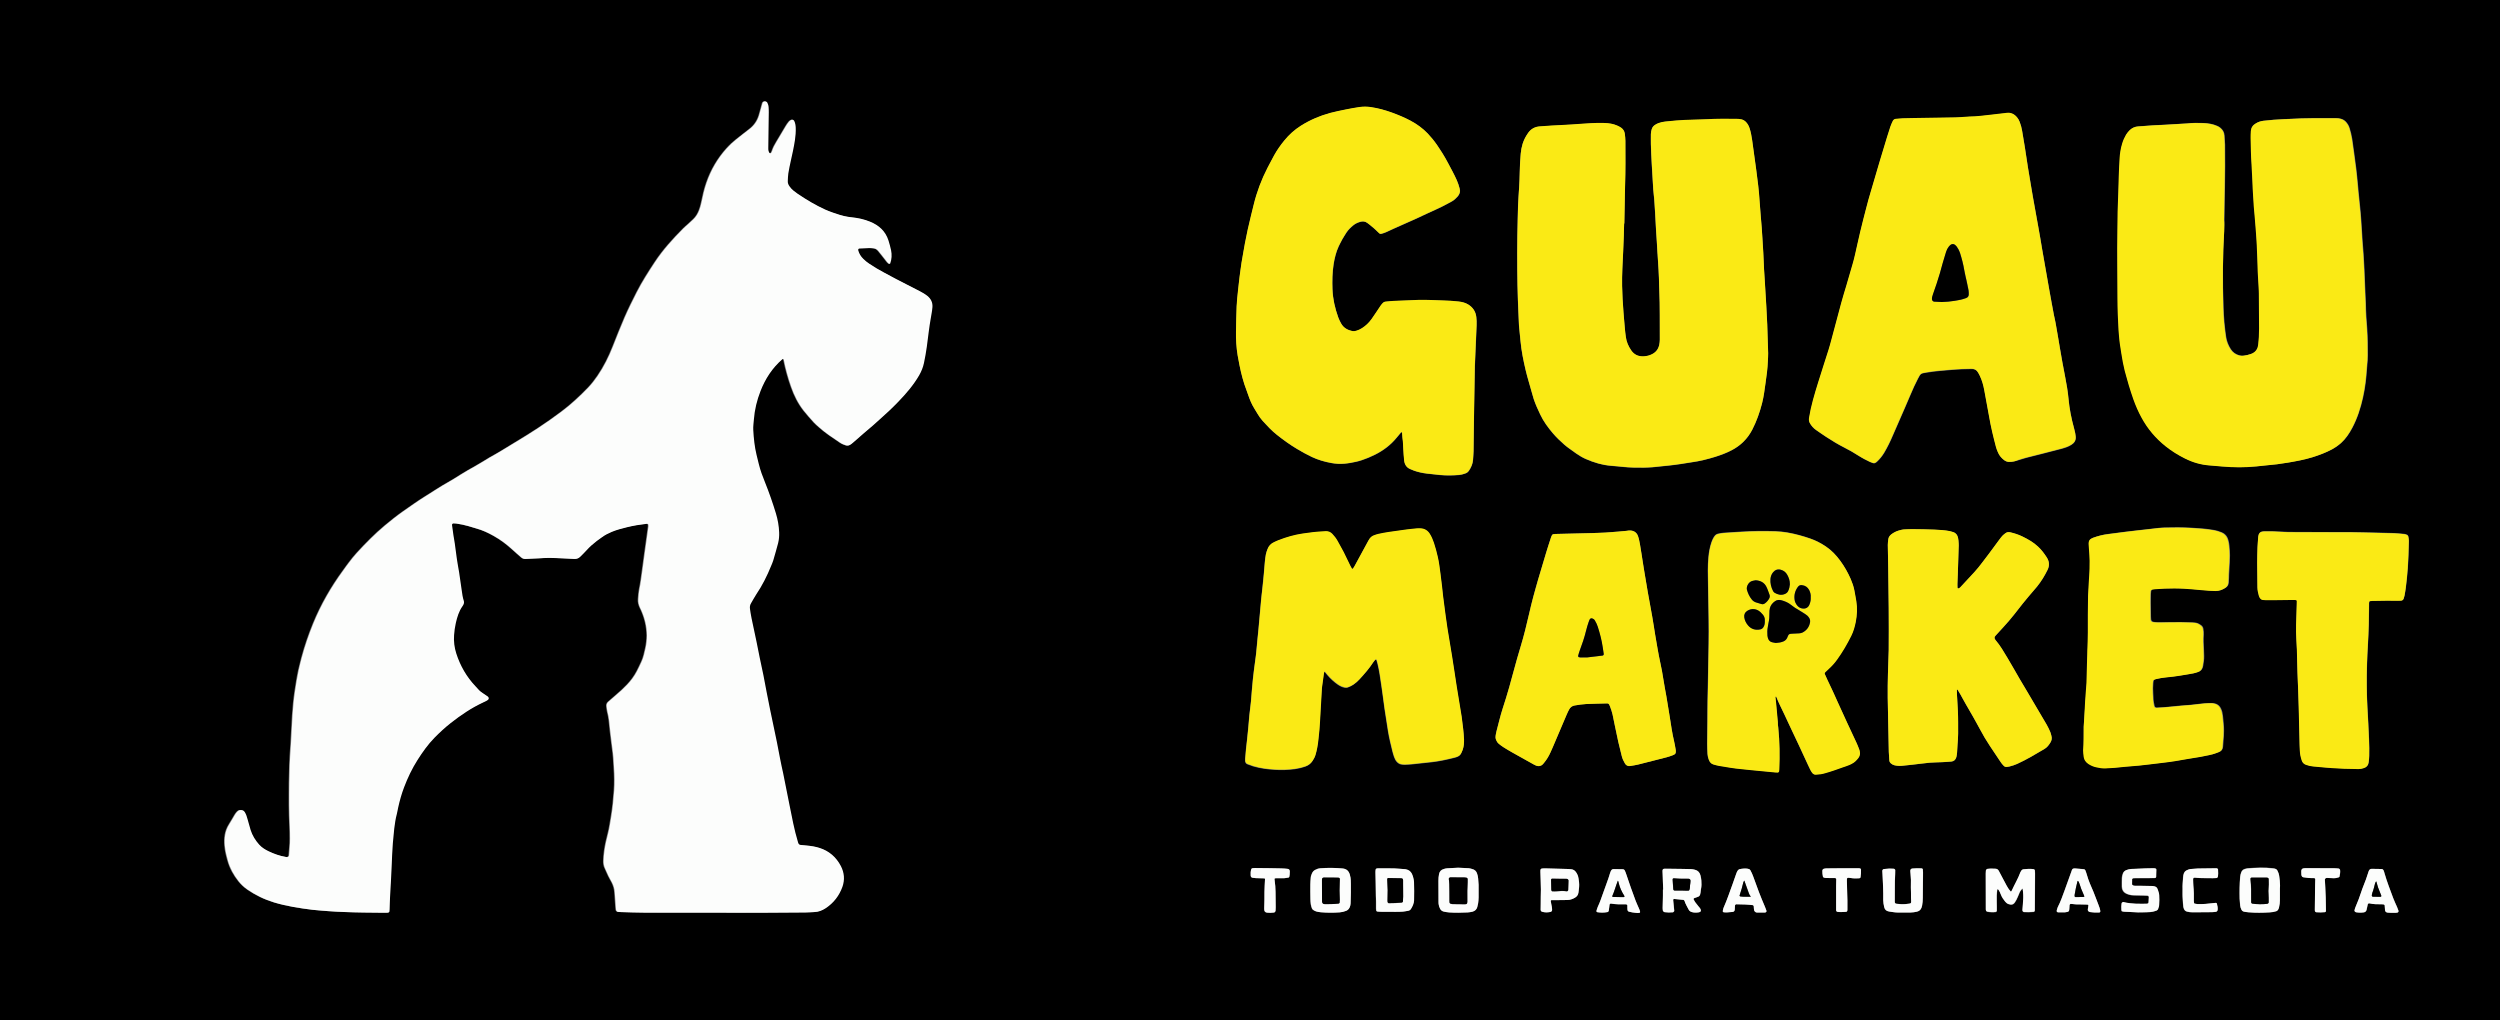 <?xml version="1.0" encoding="utf-8"?>
<!-- Generator: Adobe Illustrator 26.2.1, SVG Export Plug-In . SVG Version: 6.00 Build 0)  -->
<svg version="1.1" id="Layer_1" xmlns="http://www.w3.org/2000/svg" xmlns:xlink="http://www.w3.org/1999/xlink" x="0px" y="0px"
	 viewBox="0 0 3274.7 1336.2" style="enable-background:new 0 0 3274.7 1336.2;" xml:space="preserve">
<rect x="0" y="0" width="3274.7" height="1336.2" fill="#808080" stroke="none"/>
<style type="text/css">
	.st0{fill:#FCFDFC;}
	.st1{fill:#FAEA15;}
</style>
<g>
	<path d="M0,0c667.1,0,860.1,0,1527.2,0c0,839.1,0,497.2,0,1336.2c-667.1,0-860.1,0-1527.2,0C0,497.2,0,839.1,0,0z M937.7,1195.5
		C937.7,1195.6,937.7,1195.6,937.7,1195.5c18.4,0.1,36.8,0.2,55.2,0.1c20.5-0.1,41-0.2,61.5-0.4c3.7,0,7.4-0.4,11.2-0.5
		c5.6-0.1,10.5-2.1,15-5c10.5-6.9,17.8-16.4,22-28.1c3.3-9.2,2.6-18.3-2-27.1c-6.1-11.8-15.3-19.8-27.9-23.8
		c-5.3-1.7-10.8-2.6-16.4-3.1c-3-0.2-6-0.6-9-0.9c-1.2-0.2-2.1-1.1-2.5-2.2c-0.3-0.6-0.4-1.3-0.6-2c-4.8-15.8-7.7-32.1-11-48.3
		c-2.8-13.7-5.4-27.4-8.2-41.1c-1.4-6.8-3.1-13.6-4.3-20.5c-2.4-13.5-5.3-26.9-8.1-40.4c-3.2-15-6.2-30.1-9.2-45.1
		c-1.4-7.5-2.8-15.1-4.3-22.6c-1.6-7.8-3.3-15.5-4.9-23.2c-1.4-6.8-2.7-13.7-4.1-20.5c-2.1-10.2-4.4-20.5-6.5-30.7
		c-0.8-4.1-1.5-8.2-2.1-12.4c-0.4-2.6-0.1-5.1,1.3-7.4c2.3-3.8,4.2-7.8,6.7-11.4c8-11.8,14.4-24.5,19.7-37.7c1-2.4,2.1-4.7,2.8-7.2
		c2.2-7.6,4.4-15.2,6.4-22.8c1.2-4.5,1.5-9.2,1.3-13.9c-0.4-8.4-1.8-16.7-4.2-24.7c-4.2-13.8-8.9-27.4-14.3-40.8
		c-3.1-7.8-6.1-15.6-8.1-23.8c-1-4.1-2-8.1-3-12.2c-2.6-10.7-3.7-21.6-4.3-32.5c-0.3-4.7,0.4-9.3,0.8-13.9c1-12.9,4-25.2,8.7-37.2
		c6.3-16.1,15.4-30.2,28.5-41.6c0.3-0.3,0.9-0.5,1.3-0.4c0.3,0,0.6,0.5,0.7,0.9c2.4,12.1,5.7,24,9.8,35.6c4,11.3,9.2,21.9,16.6,31.3
		c4.2,5.3,8.7,10.3,13.2,15.3c2,2.2,4.4,4.2,6.6,6.2c8.2,7.3,17.3,13.4,26.4,19.5c1.5,1,3.1,2.1,4.8,2.8c5.7,2.4,7.5,3.3,13.2-1.9
		c4.7-4.2,9.4-8.3,14.2-12.4c4.1-3.5,8.2-6.9,12.2-10.4c2.7-2.3,5.2-4.7,7.8-7c8.8-7.7,17.3-15.6,25.3-24
		c10.2-10.6,19.7-21.7,27.2-34.5c2.9-5.1,5.1-10.4,6.3-16.2c3-13.9,4.6-28,6.4-42.1c0.6-5.1,1.5-10.1,2.3-15.2
		c0.8-5.3,2.1-10.5,2.4-15.9c0.4-6.1-1.9-10.9-6.6-14.6c-1.8-1.5-3.8-2.7-5.8-3.9c-2.6-1.5-5.3-2.9-8-4.3c-9.1-4.7-18.2-9.3-27.3-14
		c-5.4-2.8-10.6-5.8-16-8.6c-6.6-3.5-13-7.3-19.2-11.5c-2.7-1.8-5.2-3.9-7.6-6.2c-3.2-3.1-5.6-6.9-6.7-11.2
		c-0.3-1.2,0.4-2.4,1.6-2.5c4.4-0.2,8.8-0.4,13.3-0.5c1.6,0,3.3,0.2,4.9,0.3c2.7,0.2,4.9,1.5,6.6,3.5c1.9,2.3,3.8,4.7,5.7,7.1
		c2,2.6,4,5.2,6,7.7c0.6,0.7,1.3,1.3,2,1.9c0.4,0.4,1.6,0.1,1.8-0.4c2-5.6,2.3-11.4,1.1-17.2c-0.9-4.3-2.1-8.6-3.4-12.8
		c-3.9-12.2-12.6-19.9-24-24.6c-7.6-3.1-15.5-4.9-23.7-5.7c-7.2-0.7-14.2-2.3-21-4.9c-1.3-0.5-2.7-0.8-4-1.3
		c-3.5-1.3-7-2.6-10.4-4.1c-12.5-5.7-24.3-12.8-35.7-20.5c-1.9-1.3-3.7-2.8-5.6-4.2c-2-1.6-3.7-3.5-5.2-5.6
		c-1.6-2.1-2.5-4.5-2.3-7.1c0.2-3.2,0.2-6.5,0.7-9.8c0.8-5.3,1.9-10.5,3.1-15.8c2.1-9.3,4.2-18.6,5.6-28.1c0.8-5.3,1.2-10.7,1-16
		c-0.1-3-0.5-6-1.9-8.8c-0.7-1.5-2.7-2.2-4.1-1.4c-1,0.6-2,1.2-2.7,2.1c-1.5,1.8-2.8,3.7-4,5.7c-4.2,7-8.3,14-12.5,21
		c-2.2,3.6-4.2,7.3-5.5,11.3c-0.3,1.1-0.9,2.1-1.5,3.1c-0.2,0.3-0.8,0.5-1.2,0.5c-0.4,0-0.9-0.3-1.1-0.6c-0.4-0.6-0.6-1.2-0.9-1.9
		c-0.7-2-0.5-4.1-0.5-6.2c0.2-14.9,0.4-29.8,0.6-44.7c0-2.3-0.1-4.7-0.2-7c-0.1-2.1-0.8-4.1-1.7-6c-0.7-1.5-3.5-2.1-4.9-1.2
		c-0.8,0.5-1.3,1.3-1.5,2.2c-1.4,5.2-2.7,10.3-4.3,15.5c-2.2,7.3-6.4,13.4-12.5,18c-5.9,4.5-11.7,9.2-17.6,13.8
		c-4.4,3.5-8.5,7.3-12.2,11.5c-11.8,13.1-20.6,28.1-26.4,44.8c-3,8.6-5,17.4-6.8,26.3c-0.7,3.4-1.6,6.8-2.9,10
		c-1.7,4.4-4,8.4-7.5,11.7c-2.4,2.2-4.7,4.5-7.2,6.7c-1.9,1.7-3.9,3.3-5.7,5.1c-13.8,13.9-27,28.3-37.8,44.8
		c-8.3,12.6-16.5,25.3-23.4,38.9c-5.6,11-11.1,22-16,33.3c-5.4,12.6-10.5,25.4-15.5,38.1c-5.3,13.5-11.7,26.3-19.9,38.3
		c-3.7,5.4-7.7,10.6-12.2,15.3c-11,11.4-22.6,22.2-35.3,31.7c-9.9,7.4-19.9,14.5-30.3,21.3c-9.7,6.4-19.7,12.5-29.6,18.5
		c-11.3,6.9-22.5,14-34.2,20.3c-0.8,0.5-1.6,1-2.4,1.5c-5.2,3.1-10.3,6.3-15.6,9.3c-6.7,3.8-13.4,7.5-19.9,11.6
		c-5.3,3.4-10.6,6.8-16.1,9.8c-10.2,5.7-19.8,12.2-29.7,18.3c-10.3,6.4-20.1,13.4-30.1,20.4c-8,5.6-15.6,11.8-23.1,18
		c-13.3,11-25.3,23.4-37,36.1c-3.8,4.1-7.2,8.6-10.6,13c-2.4,3.1-4.6,6.4-7,9.6c-15.9,21.7-29.2,44.8-39.4,69.7
		c-6,14.7-11.1,29.6-15.2,44.9c-1.4,5.4-2.8,10.8-4,16.2c-2,9.1-3.3,18.3-4.8,27.5c-1.6,10.6-2.6,21.3-3.3,32
		c-0.8,12.8-1.4,25.6-2.1,38.4c0,0.9-0.1,1.9-0.2,2.8c-1.2,15.6-1.7,31.2-1.9,46.8c-0.2,19.1-0.2,38.2,0.7,57.3
		c0.3,5.3,0.2,10.7,0.3,16.1c0.1,7.2-0.8,14.4-1.3,21.6c-0.1,1.4-1.5,2.6-2.8,2.4c-0.5-0.1-0.9-0.1-1.4-0.2
		c-7.9-1.3-15.3-3.9-22.5-7.4c-4.6-2.2-9-4.9-12.5-8.8c-5.1-5.6-9-11.9-11.2-19.1c-1.5-4.7-2.7-9.4-4-14.1c-0.9-3.4-1.9-6.7-3.9-9.7
		c-0.7-1-1.6-1.7-2.7-2c-2.7-0.8-5.1-0.2-7,1.9c-1.1,1.2-2,2.5-2.9,3.9c-2.5,4.2-4.9,8.5-7.5,12.6c-5.5,8.7-6.6,18.2-5.7,28.2
		c0.6,6.7,2.2,13.3,4.1,19.8c2.8,9.8,7.6,18.5,13.9,26.4c3.2,4,6.9,7.6,11.1,10.6c11,7.7,22.8,13.4,35.6,17.3
		c16.3,4.9,33.1,7.5,50,9.6c6.9,0.9,13.9,1.2,20.9,1.8c6.7,0.6,13.5,0.8,20.2,1.1c17.5,0.8,35,0.8,52.4,1c1.9,0,3.7-0.1,5.6-0.1
		c0.8,0,1.8-1,1.8-1.8c0.1-0.9,0.2-1.8,0.2-2.8c0.2-5.1,0.2-10.2,0.5-15.4c0.7-13.3,1.5-26.5,2.1-39.8c0.4-10.5,0.8-20.9,1.6-31.4
		c0.5-6.3,1.1-12.5,1.8-18.8c0.8-6.5,1.7-12.9,3.4-19.2c0.7-2.7,1.2-5.5,1.7-8.2c2-9.1,4.5-18.1,7.8-26.8
		c4.7-12.4,10.4-24.4,17.5-35.6c6.6-10.4,13.7-20.5,22.4-29.4c6.7-6.8,13.7-13.3,21.2-19.2c13-10.3,26.6-19.6,41.7-26.6
		c1.5-0.7,3-1.4,4.4-2.1c0.8-0.4,1.6-0.9,2.4-1.4c1.8-1.2,1.8-3.3,0-4.7c-1.7-1.2-3.4-2.4-5.2-3.5c-2.8-1.7-5.3-3.7-7.5-6.2
		c-1.1-1.2-2.2-2.4-3.3-3.6c-11.7-12.4-20.1-26.7-25.2-43c-2.5-7.9-3.5-15.9-2.9-24.1c0.4-5.3,1.1-10.7,2.3-15.9
		c1.8-7.8,4-15.3,8.7-21.9c0.4-0.6,0.7-1.2,1.1-1.8c0.9-1.7,1.2-3.5,0.6-5.4c-1.4-4.2-2-8.6-2.6-13c-1.1-8.1-2.3-16.1-3.5-24.2
		c-0.9-5.8-2-11.5-2.9-17.2c-1-6.9-1.8-13.8-2.8-20.8c-0.5-3.7-1.2-7.3-1.8-11c-0.6-4.4-1.2-8.8-1.8-13.1c-0.1-0.8,0.9-2,1.6-2
		c1.4,0,2.8,0,4.2,0.2c5.3,0.8,10.6,1.8,15.7,3.3c3.6,1.1,7.1,2.2,10.7,3.2c7.9,2.1,15.3,5.6,22.4,9.6c9,5,17.2,11.1,24.8,18.1
		c3.8,3.5,7.7,6.8,11.5,10.2c1.6,1.4,3.5,2.1,5.8,2c5.6-0.4,11.2-0.6,16.8-0.8c4.7-0.2,9.3-0.6,14-0.6c5.8,0,11.6,0.3,17.5,0.6
		c5.1,0.2,10.2,0.5,15.4,0.8c3,0.2,5.5-0.8,7.6-2.9c2.8-2.8,5.7-5.5,8.3-8.5c4.1-4.5,8.6-8.5,13.4-12.2c2.2-1.7,4.5-3.3,6.8-4.9
		c4-2.9,8.3-5.1,12.8-7c6.5-2.7,13.2-4.4,20-6.1c8.6-2.2,17.3-3.6,26.1-4.5c0.9-0.1,1.9,0.8,1.9,1.6c0,0.7,0.1,1.4,0,2.1
		c-0.6,4.6-1.2,9.2-1.9,13.8c-2.2,14.7-4,29.5-6.1,44.3c-1.1,7.8-2,15.7-3.7,23.5c-0.9,4.3-1.2,8.8-1.5,13.2
		c-0.3,4,0.6,7.9,2.3,11.5c0.5,1,1.1,2.1,1.5,3.1c4.7,10.5,7.4,21.5,7.5,33.1c0,5.6-0.6,11.2-1.8,16.6c-1.4,6.1-2.6,12.3-5.3,18
		c-2,4.2-3.9,8.5-6.1,12.6c-3.4,6.4-7.7,12.2-12.7,17.4c-4.7,4.9-9.6,9.5-14.8,13.8c-3.4,2.8-6.7,5.8-10,8.7
		c-1.6,1.5-2.3,3.5-2.1,5.7c0.3,2.3,0.4,4.7,1,6.9c2.2,8.1,2.8,16.5,3.6,24.8c1,10,2.6,19.8,3.7,29.8c0.2,2.1,0.5,4.2,0.6,6.2
		c0.3,4.4,0.5,8.8,0.8,13.2c0.7,9.8,0.9,19.6,0.2,29.3c-0.8,11.4-1.9,22.8-3.8,34c-1.3,7.3-2.2,14.7-4.1,22
		c-2,7.7-3.8,15.3-4.9,23.2c-0.6,4.4-1,8.8-1.1,13.2c-0.1,3.3,0.3,6.5,1.8,9.5c1.6,3.4,2.9,6.8,4.6,10.2c1.4,2.9,3.1,5.7,4.6,8.6
		c2,4,3.3,8.2,3.6,12.7c0.4,7,1,13.9,1.5,20.9c0.1,0.7,0.1,1.4,0.2,2.1c0.2,1.4,1.4,2.6,2.7,2.8c0.9,0.1,1.9,0.2,2.8,0.2
		c11.2,0.3,22.4,0.8,33.6,0.8C876.7,1195.6,907.2,1195.5,937.7,1195.5z"/>
	<path class="st0" d="M937.7,1195.5c-30.5,0-61.1,0.1-91.6,0c-11.2,0-22.4-0.5-33.6-0.8c-0.9,0-1.9-0.1-2.8-0.2
		c-1.3-0.1-2.5-1.3-2.7-2.8c-0.1-0.7-0.2-1.4-0.2-2.1c-0.5-7-1.1-13.9-1.5-20.9c-0.3-4.5-1.5-8.7-3.6-12.7c-1.5-2.9-3.2-5.7-4.6-8.6
		c-1.6-3.3-3-6.8-4.6-10.2c-1.4-3-1.8-6.2-1.8-9.5c0.1-4.4,0.4-8.8,1.1-13.2c1.1-7.8,2.9-15.5,4.9-23.2c1.9-7.2,2.8-14.6,4.1-22
		c1.9-11.2,2.9-22.6,3.8-34c0.7-9.8,0.5-19.5-0.2-29.3c-0.3-4.4-0.5-8.8-0.8-13.2c-0.2-2.1-0.4-4.2-0.6-6.2
		c-1.1-10-2.7-19.8-3.7-29.8c-0.8-8.3-1.4-16.7-3.6-24.8c-0.6-2.2-0.7-4.6-1-6.9c-0.3-2.2,0.4-4.2,2.1-5.7c3.3-3,6.6-5.9,10-8.7
		c5.2-4.3,10.1-8.9,14.8-13.8c5-5.2,9.3-11,12.7-17.4c2.2-4.1,4.1-8.4,6.1-12.6c2.7-5.7,3.9-11.9,5.3-18c1.2-5.5,1.8-11,1.8-16.6
		c-0.1-11.6-2.8-22.6-7.5-33.1c-0.5-1.1-1-2.1-1.5-3.1c-1.7-3.7-2.7-7.5-2.3-11.5c0.4-4.4,0.6-8.9,1.5-13.2
		c1.7-7.8,2.5-15.6,3.7-23.5c2.1-14.8,3.9-29.5,6.1-44.3c0.7-4.6,1.3-9.2,1.9-13.8c0.1-0.7,0-1.4,0-2.1c0-0.8-1-1.7-1.9-1.6
		c-8.8,1-17.5,2.4-26.1,4.5c-6.8,1.7-13.5,3.4-20,6.1c-4.5,1.9-8.9,4.1-12.8,7c-2.2,1.7-4.6,3.2-6.8,4.9c-4.8,3.7-9.4,7.7-13.4,12.2
		c-2.6,2.9-5.5,5.7-8.3,8.5c-2.1,2.1-4.6,3-7.6,2.9c-5.1-0.3-10.2-0.6-15.4-0.8c-5.8-0.2-11.6-0.6-17.5-0.6c-4.7,0-9.3,0.3-14,0.6
		c-5.6,0.3-11.2,0.5-16.8,0.8c-2.3,0.2-4.1-0.5-5.8-2c-3.9-3.4-7.8-6.7-11.5-10.2c-7.6-7-15.8-13.1-24.8-18.1
		c-7.1-4-14.5-7.4-22.4-9.6c-3.6-1-7.1-2.1-10.7-3.2c-5.1-1.5-10.4-2.5-15.7-3.3c-1.4-0.2-2.8-0.1-4.2-0.2c-0.7,0-1.7,1.2-1.6,2
		c0.6,4.4,1.1,8.8,1.8,13.1c0.5,3.7,1.2,7.3,1.8,11c1,6.9,1.8,13.8,2.8,20.8c0.8,5.8,2,11.5,2.9,17.2c1.2,8,2.4,16.1,3.5,24.2
		c0.6,4.4,1.2,8.8,2.6,13c0.6,1.9,0.3,3.7-0.6,5.4c-0.3,0.6-0.7,1.2-1.1,1.8c-4.7,6.6-6.9,14.2-8.7,21.9c-1.2,5.2-1.9,10.5-2.3,15.9
		c-0.6,8.2,0.4,16.3,2.9,24.1c5.2,16.2,13.5,30.6,25.2,43c1.1,1.2,2.3,2.3,3.3,3.6c2.2,2.5,4.7,4.5,7.5,6.2c1.8,1.1,3.5,2.2,5.2,3.5
		c1.8,1.3,1.8,3.5,0,4.7c-0.8,0.5-1.6,1-2.4,1.4c-1.5,0.7-2.9,1.4-4.4,2.1c-15.1,7.1-28.7,16.4-41.7,26.6
		c-7.5,5.9-14.5,12.4-21.2,19.2c-8.7,8.9-15.8,19-22.4,29.4c-7.1,11.2-12.8,23.2-17.5,35.6c-3.3,8.7-5.8,17.7-7.8,26.8
		c-0.6,2.7-1,5.5-1.7,8.2c-1.7,6.3-2.6,12.8-3.4,19.2c-0.7,6.2-1.3,12.5-1.8,18.8c-0.8,10.4-1.2,20.9-1.6,31.4
		c-0.5,13.3-1.4,26.5-2.1,39.8c-0.3,5.1-0.3,10.2-0.5,15.4c0,0.9-0.1,1.8-0.2,2.8c-0.1,0.8-1,1.7-1.8,1.8c-1.9,0.1-3.7,0.1-5.6,0.1
		c-17.5-0.2-35-0.2-52.4-1c-6.8-0.3-13.5-0.5-20.2-1.1c-7-0.6-13.9-1-20.9-1.8c-16.9-2.1-33.7-4.7-50-9.6
		c-12.8-3.9-24.7-9.7-35.6-17.3c-4.2-3-7.9-6.5-11.1-10.6c-6.2-7.9-11.1-16.6-13.9-26.4c-1.8-6.5-3.5-13.1-4.1-19.8
		c-0.9-9.9,0.2-19.5,5.7-28.2c2.6-4.1,5-8.4,7.5-12.6c0.8-1.4,1.8-2.7,2.9-3.9c1.9-2.1,4.2-2.8,7-1.9c1.2,0.3,2.1,1,2.7,2
		c2,3,3,6.3,3.9,9.7c1.3,4.7,2.6,9.4,4,14.1c2.3,7.2,6.2,13.5,11.2,19.1c3.5,3.9,7.9,6.6,12.5,8.8c7.2,3.4,14.6,6.1,22.5,7.4
		c0.5,0.1,0.9,0.1,1.4,0.2c1.3,0.2,2.8-1,2.8-2.4c0.5-7.2,1.4-14.4,1.3-21.6c-0.1-5.4,0-10.7-0.3-16.1c-1-19.1-1-38.2-0.7-57.3
		c0.2-15.6,0.7-31.2,1.9-46.8c0.1-0.9,0.1-1.9,0.2-2.8c0.7-12.8,1.3-25.6,2.1-38.4c0.7-10.7,1.7-21.3,3.3-32
		c1.4-9.2,2.8-18.4,4.8-27.5c1.2-5.5,2.6-10.9,4-16.2c4.1-15.3,9.2-30.2,15.2-44.9c10.2-24.9,23.5-48,39.4-69.7
		c2.3-3.2,4.5-6.5,7-9.6c3.4-4.4,6.8-8.9,10.6-13c11.7-12.7,23.8-25,37-36.1c7.5-6.2,15.1-12.4,23.1-18c9.9-6.9,19.8-14,30.1-20.4
		c9.9-6.2,19.5-12.6,29.7-18.3c5.5-3.1,10.8-6.5,16.1-9.8c6.5-4.2,13.2-7.8,19.9-11.6c5.2-3,10.4-6.2,15.6-9.3
		c0.8-0.5,1.5-1,2.4-1.5c11.7-6.4,22.9-13.5,34.2-20.3c10-6,19.9-12.1,29.6-18.5c10.3-6.8,20.4-13.9,30.3-21.3
		c12.8-9.5,24.3-20.3,35.3-31.7c4.5-4.7,8.5-9.9,12.2-15.3c8.2-12,14.6-24.9,19.9-38.3c5-12.8,10.1-25.5,15.5-38.1
		c4.9-11.3,10.4-22.3,16-33.3c6.9-13.5,15.1-26.2,23.4-38.9c10.8-16.4,24-30.9,37.8-44.8c1.8-1.8,3.8-3.4,5.7-5.1
		c2.4-2.2,4.8-4.4,7.2-6.7c3.4-3.3,5.8-7.3,7.5-11.7c1.2-3.3,2.2-6.6,2.9-10c1.8-8.9,3.8-17.7,6.8-26.3
		c5.8-16.7,14.5-31.7,26.4-44.8c3.8-4.2,7.8-8,12.2-11.5c5.8-4.6,11.6-9.3,17.6-13.8c6.1-4.7,10.3-10.7,12.5-18.1
		c1.5-5.1,2.9-10.3,4.3-15.5c0.2-0.9,0.7-1.7,1.5-2.2c1.4-1,4.2-0.3,4.9,1.2c0.9,1.9,1.6,3.9,1.7,6c0.1,2.3,0.3,4.6,0.2,7
		c-0.2,14.9-0.4,29.8-0.6,44.7c0,2.1-0.2,4.2,0.5,6.2c0.2,0.7,0.5,1.3,0.9,1.9c0.2,0.3,0.7,0.6,1.1,0.6s1-0.2,1.2-0.5
		c0.6-1,1.2-2,1.5-3.1c1.3-4,3.3-7.7,5.5-11.3c4.2-7,8.3-14,12.5-21c1.2-2,2.6-3.9,4-5.7c0.7-0.9,1.8-1.5,2.7-2.1
		c1.4-0.9,3.4-0.1,4.1,1.4c1.3,2.8,1.8,5.8,1.9,8.8c0.2,5.4-0.2,10.7-1,16c-1.4,9.4-3.5,18.7-5.6,28.1c-1.2,5.2-2.2,10.5-3.1,15.8
		c-0.5,3.2-0.5,6.5-0.7,9.8c-0.2,2.7,0.8,5,2.3,7.1s3.2,4,5.2,5.6c1.8,1.4,3.7,2.9,5.6,4.2c11.4,7.7,23.2,14.8,35.7,20.5
		c3.4,1.6,6.9,2.8,10.4,4.1c1.3,0.5,2.7,0.8,4,1.3c6.8,2.5,13.8,4.2,21,4.9c8.2,0.8,16.1,2.6,23.7,5.7c11.5,4.7,20.1,12.3,24,24.6
		c1.3,4.2,2.5,8.5,3.4,12.8c1.2,5.8,0.9,11.6-1.1,17.2c-0.2,0.5-1.3,0.8-1.8,0.4c-0.7-0.6-1.4-1.2-2-1.9c-2-2.5-4-5.1-6-7.7
		c-1.9-2.4-3.8-4.8-5.7-7.1c-1.7-2.1-3.9-3.3-6.6-3.5c-1.6-0.1-3.3-0.4-4.9-0.3c-4.4,0.1-8.8,0.3-13.3,0.5c-1.2,0.1-1.9,1.2-1.6,2.5
		c1.2,4.4,3.5,8.1,6.7,11.2c2.3,2.3,4.9,4.4,7.6,6.2c6.2,4.2,12.6,8,19.2,11.5c5.3,2.8,10.6,5.8,16,8.6c9.1,4.7,18.2,9.4,27.3,14
		c2.7,1.4,5.4,2.7,8,4.3c2,1.2,4,2.4,5.8,3.9c4.6,3.8,7,8.5,6.6,14.6c-0.4,5.4-1.6,10.6-2.4,15.9c-0.8,5-1.7,10.1-2.3,15.2
		c-1.7,14.1-3.4,28.2-6.4,42.1c-1.2,5.8-3.4,11.1-6.3,16.2c-7.4,12.8-17,23.9-27.2,34.5c-8.1,8.4-16.6,16.4-25.3,24
		c-2.6,2.3-5.2,4.7-7.8,7c-4.1,3.5-8.2,6.9-12.2,10.4c-4.8,4.1-9.5,8.2-14.2,12.4c-5.8,5.1-7.5,4.2-13.2,1.9
		c-1.7-0.7-3.3-1.8-4.8-2.8c-9.1-6.1-18.2-12.1-26.4-19.5c-2.2-2-4.6-4-6.6-6.2c-4.5-5-9-10-13.2-15.3c-7.4-9.4-12.7-20-16.6-31.3
		c-4.1-11.6-7.3-23.5-9.8-35.6c-0.1-0.3-0.4-0.9-0.7-0.9c-0.4,0-1,0.1-1.3,0.4c-13.1,11.4-22.2,25.5-28.5,41.6
		c-4.7,12-7.7,24.4-8.7,37.2c-0.3,4.6-1.1,9.3-0.8,13.9c0.6,10.9,1.7,21.8,4.3,32.5c1,4.1,2,8.1,3,12.2c2,8.2,4.9,16,8.1,23.8
		c5.4,13.4,10.1,27,14.3,40.8c2.4,8,3.9,16.3,4.2,24.7c0.2,4.7-0.2,9.3-1.3,13.9c-2,7.7-4.2,15.2-6.4,22.8c-0.7,2.4-1.8,4.8-2.8,7.2
		c-5.3,13.2-11.7,25.8-19.7,37.7c-2.5,3.7-4.4,7.7-6.7,11.4c-1.4,2.3-1.7,4.8-1.3,7.4c0.6,4.1,1.2,8.3,2.1,12.4
		c2.1,10.3,4.3,20.5,6.5,30.7c1.4,6.8,2.7,13.7,4.1,20.5c1.6,7.8,3.3,15.5,4.9,23.2c1.5,7.5,2.9,15.1,4.3,22.6
		c2.9,15.1,6,30.1,9.2,45.1c2.8,13.4,5.7,26.8,8.1,40.4c1.2,6.9,2.9,13.7,4.3,20.5c2.8,13.7,5.4,27.4,8.2,41.1
		c3.3,16.2,6.2,32.5,11,48.3c0.2,0.7,0.3,1.4,0.6,2c0.5,1.1,1.3,2,2.5,2.2c3,0.4,6,0.7,9,0.9c5.6,0.5,11.1,1.4,16.4,3.1
		c12.6,4,21.8,12.1,27.9,23.8c4.5,8.8,5.2,17.9,2,27.1c-4.2,11.7-11.5,21.2-22,28.1c-4.6,3-9.5,4.9-15,5c-3.7,0.1-7.4,0.5-11.2,0.5
		c-20.5,0.2-41,0.3-61.5,0.4C974.7,1195.6,956.2,1195.6,937.7,1195.5C937.7,1195.6,937.7,1195.6,937.7,1195.5z"/>
</g>
<g>
	<path d="M1516.8,0c564.8,0,1322,0,1886.9,0c0,710.4,0,625.8,0,1336.2c-564.8,0-1322,0-1886.9,0C1516.8,625.8,1516.8,710.4,1516.8,0
		z M2913.4,302.9c0.2-6.4,0.3-10.7,0.4-15c0.3-14.2,0.3-28.4,0.7-42.6c0.3-18.5,0.4-37.1,0.2-55.6c-0.1-4.1-0.4-8.3-0.7-12.4
		c-0.3-4.2-2.3-7.5-5.5-10.1c-1.2-0.9-2.6-1.8-4.1-2.4c-5.7-2.5-11.7-3.5-17.9-3.7c-7.1-0.3-14.2-0.3-21.3,0.5
		c-1.8,0.2-3.6,0.3-5.3,0.3c-10.7,0.5-21.3,1.5-31.9,1.8c-4.9,0.1-9.8,0.6-14.7,0.9c-4.1,0.3-8.3,0.7-12.4,0.9
		c-4.1,0.3-7.6,1.9-10.6,4.7c-1.9,1.8-3.6,3.7-4.8,5.9c-2.3,3.7-4,7.7-5.2,11.9c-1.9,6.3-2.9,12.7-3.3,19.2
		c-0.5,7.9-0.8,15.7-1.1,23.6c-0.3,8.9-0.5,17.7-0.8,26.6c-0.3,6.7-0.6,13.4-0.7,20.1c-0.2,8.3-0.1,16.6-0.3,24.8
		c-0.5,29.5,0.1,59.2,0.1,88.7c0,13.8,0.8,27.6,1.4,41.4c0.2,2.7,0.4,5.5,0.7,8.2c0.6,7.5,1.9,14.8,3,22.3
		c1.2,7.6,2.5,15.2,4.4,22.6c3.2,12.6,7,25.1,11.3,37.3c3,8.4,6.4,16.5,10.8,24.3c8,14.6,18.5,26.9,31.4,37.3
		c7.9,6.4,16.4,11.6,25.5,16.1c10.2,5.1,20.9,8.2,32.3,9c5.5,0.4,11,1,16.5,1.4c14.7,1.3,29.5,1.4,44.3-0.1
		c4.1-0.4,8.2-0.9,12.4-1.3c9.8-0.8,19.6-2,29.4-3.7c10.7-1.9,21.3-3.8,31.8-7c8.9-2.8,17.5-6,25.7-10.4c4.2-2.3,8-5,11.6-8.1
		c6.3-5.7,10.8-12.5,14.7-19.8c6.7-12.6,11-26.2,14.1-40c2.8-12.5,4.3-25.2,5.1-38.1c0.1-1.2,0.2-2.4,0.3-3.6
		c0.6-4.7,0.7-9.5,0.8-14.1c0-11.3,0-22.4-0.8-33.7c-0.8-11.2-1.7-22.4-1.8-33.7c0-2.4-0.2-4.7-0.3-7.1c-0.3-5.3-0.5-10.7-0.7-15.9
		c-0.5-14-1-28-2-42c-0.4-6.1-0.9-12.2-1.4-18.3c-1-15.9-1.8-31.9-3.6-47.8c-1.1-9.6-1.9-19.2-2.8-28.9c-0.5-5.1-1-10.2-1.6-15.3
		c-0.8-6.9-1.8-13.7-2.7-20.5c-0.8-6.4-1.7-12.9-2.7-19.3c-0.8-4.9-1.9-9.7-3.4-14.4c-1-3.2-2.7-6.1-5.1-8.6c-1.7-1.7-3.6-3-6-3.6
		c-2.3-0.8-4.7-0.9-7-0.9c-9.5,0-19-0.1-28.4,0c-5.5,0-11.1,0.2-16.6,0.3c-7.7,0.3-15.4,0.7-23,1c-8.9,0.4-17.7,1-26.5,2.1
		c-3.6,0.4-6.9,1.6-10,3.4c-3.8,2.3-6.1,5.6-6.4,10c-0.3,3.1-0.3,6.3-0.3,9.5c0.3,11.4,0.3,22.9,1.2,34.3c0.8,10.4,1,20.9,1.5,31.3
		c0.4,7.7,0.8,15.4,1.4,23c0.9,12,2.1,24,3,36c0.7,10.4,1.5,20.8,1.6,31.3c0.1,6.1,0.3,12.2,0.6,18.4c0.4,8.5,0.9,16.9,1.4,25.4
		c0.1,1.2,0.1,2.4,0.1,3.6c0.1,15.2,0.3,30.4,0.3,45.6c0,3.7-0.1,7.5-0.3,11.3c-0.2,3.3-0.5,6.7-0.9,10c-0.7,5.8-3.4,9.9-9,12.1
		c-3.3,1.3-6.8,2.1-10.3,2.5c-1.9,0.3-3.9,0.1-5.8-0.4c-4.8-1.3-8.6-4.1-11.2-8.2c-3.1-4.9-5.2-10.2-6.1-15.9
		c-1.9-12.9-3.1-25.8-3.4-38.9C2911.3,368.7,2911.5,334.8,2913.4,302.9z M2127.4,292.9c0.1,0,0.1,0,0.2,0c0.2-8.1,0.3-16.2,0.5-24.2
		c0.2-8.6,0.2-17.4,0.5-26c0.7-19.3,0.5-38.6,0.4-58c0-3.1-0.4-6.3-0.8-9.4c-0.4-3.3-2.1-5.9-4.8-7.8c-1.6-1.1-3.4-2-5.2-2.8
		c-5.1-2.3-10.6-3.1-16.2-3.3c-5.9-0.2-11.9-0.1-17.8,0.2c-8.5,0.4-16.9,1.2-25.4,1.7c-8.6,0.5-17.4,0.9-26,1.4
		c-5.3,0.3-10.6,0.7-15.9,1.1c-6.3,0.4-11.3,3.2-15.1,8.2c-0.8,1.1-1.6,2.3-2.3,3.5c-4.6,7.4-6.9,15.5-7.6,24
		c-0.7,8-1.2,16.1-1.3,24.2c-0.1,6.7-0.4,13.4-0.8,20.1c-0.4,7.9-1.1,15.7-1.4,23.6c-0.4,13-0.8,26-0.9,39
		c-0.2,15.2-0.3,30.4-0.1,45.6c0.1,13,0.4,26,0.8,39c0.3,11,0.9,22.1,1.4,33.1c0,0.8,0.1,1.6,0.2,2.4c0.6,6.1,1.3,12.2,1.8,18.3
		c1.2,13,3.8,25.7,6.8,38.4c2.2,9.4,5.2,18.6,7.7,27.9c0.8,3.2,1.8,6.4,2.8,9.7c2.3,6.9,5.3,13.5,8.5,20.2
		c4.3,9.1,10.3,17.3,16.8,24.9c4.5,5.2,9.5,10,14.7,14.6c1.7,1.4,3.4,2.8,5.1,4.1c3.5,2.5,7,5.1,10.6,7.6c3.9,2.7,8,5.2,12.3,7.1
		c10.8,4.7,21.8,8,33.5,9c5.1,0.4,10.2,0.8,15.3,1.4c9.1,1,18.1,1.1,27.2,1c3.7-0.1,7.5-0.2,11.3-0.5c7.5-0.7,14.9-1.4,22.4-2.3
		c4.9-0.5,9.8-1.2,14.6-1.9c4.8-0.7,9.7-1.6,14.6-2.3c10.6-1.5,20.9-4.1,31.1-7.2c7.2-2.2,14.1-4.8,20.8-8.3
		c12.1-6.2,21.4-15.3,27.6-27.4c5.6-10.9,9.7-22.4,12.7-34.3c2.3-8.8,3.3-17.8,4.6-26.8c1.3-9.4,2.5-18.7,3-28.2
		c0.2-3.6,0.5-7.1,0.4-10.7c-0.3-12.6-0.8-25.2-1.2-37.8c-0.3-7.9-0.8-15.7-1.2-23.6c-0.7-11.6-1.4-23.2-2.1-34.8
		c-0.6-9.2-1.2-18.5-1.5-27.8c-0.2-4.9-0.5-9.8-0.8-14.7c-0.5-8.5-0.9-16.9-1.6-25.4c-0.8-11.6-2-23.2-2.8-34.8
		c-0.8-13.8-2.6-27.4-4.4-41.1c-1.7-13.1-3.6-26.2-5.4-39.2c-0.8-5.2-1.7-10.5-3.4-15.6c-1.1-3.2-2.7-6.1-5.2-8.5
		c-1.6-1.5-3.4-2.5-5.7-3c-2.5-0.6-5.1-0.6-7.6-0.6c-12.3-0.1-24.5-0.2-36.7,0.5c-13.5,0.8-27.3,0.5-40.8,1.7
		c-4.9,0.4-9.8,0.8-14.7,1.4c-3,0.3-5.8,1-8.6,2c-1.9,0.7-3.6,1.6-5.2,2.8c-1.8,1.4-3,3-3.6,5.2c-0.6,2.1-1.1,4.2-1.1,6.4
		c0,4.3-0.2,8.6,0,13c0.4,17.5,1.7,35.1,2.7,52.6c0.3,4.3,0.4,8.6,1,13c1,8.4,1.2,16.9,1.9,25.3c0.6,7.5,0.6,15,1.2,22.4
		c0.8,9.7,1.2,19.3,1.8,29c0.1,0.8,0.1,1.6,0.2,2.4c0.9,13.5,1.9,27.2,2,40.7c0,1.9,0.1,4,0.2,5.9c1,21.7,0.5,43.3,0.7,65
		c0,2.1-0.3,4.3-0.7,6.4c-1.3,6.9-5.5,11.2-11.9,13.6c-3.1,1.2-6.4,1.8-9.8,1.8c-6.4,0-11.4-2.6-15.1-7.9c-3.6-5.2-6.1-11-7-17.4
		c-0.6-4.1-1-8.2-1.4-12.4c-0.6-6.7-1-13.4-1.7-20.1c-1-11.4-1.5-22.8-1.8-34.3c-0.3-15.2,0.8-30.3,1.4-45.6
		c0.3-6.5,0.6-13,0.8-19.5C2127.1,303.9,2127.2,298.4,2127.4,292.9z M1931.4,507.7L1931.4,507.7c0.2-9.2,0.3-18.5,0.6-27.8
		c0.7-17.9,1.5-35.8,2.3-53.8c0.2-3.6,0.1-7.1-0.4-10.7c-0.9-7.1-4.4-12.5-10.5-16.3c-3.8-2.4-8-3.4-12.3-3.9
		c-6.9-0.8-13.7-1.3-20.7-1.4c-10.7-0.3-21.3-1.1-31.9-0.7c-10.8,0.3-21.7,0.8-32.5,1.3c-3.6,0.2-7.1,0.6-10.6,0.9
		c-1.7,0.2-3,0.8-4.1,2c-1,1.2-2,2.4-3,3.7c-1.9,2.8-3.7,5.6-5.6,8.4c-1.9,3-3.9,5.9-6,8.8c-3.4,4.7-7.5,8.6-12.4,11.8
		c-2.5,1.6-5.2,2.9-8,3.6c-1.5,0.4-3.1,0.6-4.7,0.3c-6.3-1.3-11.5-4.2-14.7-9.9c-1.4-2.5-2.8-5.2-3.8-8c-4.3-11.9-7.1-24.1-7.6-36.9
		c-0.4-11.1-0.2-22.1,1.5-33c1.3-8,3.2-15.8,6.6-23.2c2.9-6.3,6.3-12.3,10.1-18c2.5-3.8,5.8-6.9,9.3-9.8c2.6-2.2,5.8-3.5,9-4.4
		c3.1-0.9,6.3-0.7,9,1.4c1.1,0.8,2.3,1.6,3.3,2.5c3.5,2.9,7,5.8,10.2,9c3.8,4,3.6,3.1,8.3,1.8c1.9-0.6,3.6-1.4,5.5-2.3
		c2.4-1,4.7-2.2,6.9-3.2c9.7-4.3,19.5-8.6,29.2-13c5.4-2.5,10.8-5,16.1-7.5c6.1-2.8,12.2-5.5,18.3-8.5c4.4-2.2,8.7-4.6,13-6.9
		c3-1.6,5.4-4,7.6-6.4c2.6-3,3.8-6.4,2.7-10.3c-0.9-3.6-2-7.2-3.6-10.7c-3.5-8-7.8-15.5-11.8-23.2c-4.3-8.2-9.2-16.1-14.5-23.7
		c-3.6-5.2-7.6-10.1-11.9-14.6c-6.6-6.9-14.2-12.4-22.7-16.9c-7.9-4.1-16.1-7.5-24.4-10.6c-8.7-3.2-17.6-5.7-26.8-7
		c-5.3-0.8-10.6-0.9-15.9-0.1c-5.8,0.9-11.7,1.9-17.4,3.1c-6.9,1.4-13.9,2.7-20.7,4.6c-13.6,3.6-26.4,9.1-38.4,16.8
		c-8.3,5.2-15.4,11.7-21.5,19.2c-5,6.2-9.6,12.5-13.4,19.5c-3,5.3-5.8,10.8-8.6,16.2c-8,15.5-14.1,31.7-18.2,48.6
		c-1.1,4.6-2.2,9.2-3.4,13.8c-3.1,12.2-5.8,24.6-8.1,36.9c-1.6,8.3-3,16.7-4.4,25.1c-1,6-1.8,12.1-2.5,18.1
		c-0.8,5.8-1.4,11.8-2,17.6c-0.7,7-1.5,14.1-1.9,21.3c-0.5,11-0.6,22.1-0.8,33.1c-0.2,10.5,0.4,20.9,2.1,31.2
		c0.7,4.3,1.5,8.6,2.4,12.8c2.3,11.4,5.2,22.7,9.4,33.5c0.7,1.9,1.4,3.7,2,5.6c2.1,6.2,4.6,12.2,8,17.7c1.4,2.4,2.9,4.7,4.3,7.1
		c1.9,3.2,4.1,6.3,6.6,9.1c5.9,6.6,12,13.1,19,18.6c8.4,6.6,17,12.9,26.2,18.3c6.3,3.7,12.6,7.3,19.2,10.4c8.3,3.9,16.9,6.4,25.9,8
		c5.7,1,11.3,1.3,17.1,0.8c2.5-0.2,5.1-0.6,7.6-1c5-0.9,10.1-1.9,15-3.6c5.8-1.9,11.4-4.2,16.9-7c10.9-5.4,20.5-12.5,28.3-22
		c2-2.5,4.1-4.8,6.1-7.3c0.2-0.3,0.7-0.2,1.1-0.2c0.1,0,0.3,0.3,0.3,0.4c0.2,2.4,0.2,4.7,0.5,7c0.8,4.9,0.8,9.8,1.1,14.7
		c0.3,4.9,0.6,9.8,1.1,14.7c0.6,5.5,3.1,9.7,8.6,11.7c1.5,0.5,2.9,1.3,4.4,1.8c5.4,1.9,11,3.1,16.7,3.8c5.8,0.7,11.8,1.4,17.6,1.9
		c8.3,0.8,16.5,0.6,24.8-0.1c1.2-0.1,2.4-0.3,3.5-0.6c1.7-0.5,3.4-1,5.1-1.6c1.7-0.7,3-1.9,4.1-3.3c2.9-4.3,5-8.9,5.4-14.2
		c0.3-3.7,0.7-7.5,0.7-11.2c0.2-10.1,0.3-20.2,0.4-30.1C1930.7,543.2,1931,525.4,1931.4,507.7z M2632.3,605c3.9,0,7.2-0.7,12-2.2
		c3.2-1,6.4-2,9.7-2.9c7.6-2,15.3-3.9,22.9-5.8c8-2,16.1-4.1,24-6.2c4.4-1.2,8.6-2.6,12.5-5.1c4-2.5,6.1-6,5.6-10.9
		c-0.2-1.5-0.3-3.1-0.7-4.7c-0.4-1.9-0.9-3.8-1.4-5.8c-3.6-12.8-6.1-25.7-7.3-38.9c-0.8-9.8-2.7-19.6-4.5-29.2
		c-2.3-12.2-4.7-24.4-6.7-36.7c-1.8-11.1-3.7-22.2-5.7-33.2c-0.6-3.5-1.5-6.9-2.2-10.4c-2.2-11.6-4.3-23.2-6.4-34.9
		c-3-17.1-6.1-34.1-9-51.2c-1.6-9.5-3.1-19.1-4.9-28.5c-1.4-7.8-2.8-15.5-4.2-23.3c-1.9-10.2-3.7-20.6-5.4-30.8
		c-1.3-8.2-2.7-16.3-4.1-24.5c-1.4-9-2.8-17.9-4.1-26.8c-1.1-7.2-2.3-14.4-3.6-21.6c-0.7-3.9-1.7-7.7-3.1-11.3
		c-0.8-2.2-1.9-4.3-3.5-6.1c-3.6-4.1-8-6.4-13.5-5.7c-6.9,0.8-13.7,1.5-20.6,2.4c-9.4,1.1-18.8,2.3-28.3,2.4c-1.4,0-2.8,0.2-4.1,0.3
		c-4.7,0.3-9.5,0.7-14.2,0.8c-18.4,0.3-36.7,0.7-55,0.9c-4.7,0.1-9.5,0.1-14.2,0.3c-3,0.1-5.9,0.4-8.8,0.7c-1.9,0.2-3.4,1.2-4.1,2.9
		c-1.2,2.5-2.4,5-3.2,7.6c-1.5,4.5-3,9-4.3,13.5c-3.2,10.6-6.4,21.1-9.6,31.7c-3.2,10.8-6.3,21.6-9.5,32.3c-1.8,6-3.7,12-5.3,18.1
		c-2.4,8.6-4.6,17.1-6.7,25.7c-2.7,10.8-5.4,21.8-7.8,32.8c-1.9,8.9-3.7,17.7-6.3,26.4c-2.8,9.2-5.4,18.5-8.1,27.8
		c-2.2,7.4-4.5,14.7-6.5,22.1c-4.5,16.5-8.9,33.1-13.3,49.7c-1.1,4-2.1,8-3.4,11.9c-4.5,14.3-9.2,28.5-13.6,42.8
		c-4.7,15.2-9.3,30.5-11.9,46.3c-0.4,2.5-0.2,4.7,1,6.9c2,3.6,4.8,6.8,8.3,9.1c4.4,3,8.7,6.1,13.2,9c7.6,5,15.4,9.7,23.5,13.8
		c6.5,3.3,12.9,6.9,19,10.9c4.7,3,9.6,5.5,14.6,7.9c1.3,0.6,2.5,1,3.9,1.5c1.4,0.5,2.7,0.1,3.9-0.7c0.5-0.3,0.9-0.8,1.4-1.1
		c3.8-3.5,6.9-7.5,9.6-11.9c4.3-7.3,8-14.9,11.3-22.7c2.7-6.4,5.6-12.6,8.3-19c4.8-11.4,10.1-22.7,14.8-34.2
		c2.9-7.1,6.1-14.1,9.7-20.9c3.6-7.1,3.7-6.9,11.2-8.1c11.1-1.9,22.4-2.6,33.5-3.6c4.3-0.3,8.6-0.7,13-0.8c4.1-0.2,8.3-0.3,12.4-0.3
		c4.1-0.2,7.2,1.7,9.1,5.4c0.7,1.2,1.4,2.5,1.9,3.6c3,6.1,4.7,12.5,5.9,19.1c2.1,11.4,4.2,22.9,6.3,34.3c2.4,13.5,5.7,27,9.1,40.3
		c0.6,2.3,1.5,4.5,2.5,6.7c1.7,4.1,4.6,7.4,8,10.1C2627.3,604.3,2629.9,605.3,2632.3,605z M1917.7,968.3c-0.4-9.7-1.8-19.2-3.3-28.8
		c-2.2-13.5-4.4-26.8-6.6-40.2c-1.1-6.8-2.1-13.6-3.1-20.4c-1-6.4-1.9-12.9-3-19.3c-0.9-6-1.9-12-3-18.1c-0.9-5.8-1.9-11.7-2.9-17.5
		c-0.9-5.8-1.8-11.7-2.5-17.5c-1.1-8.4-2.2-16.8-3.3-25.2c-0.5-4.3-0.9-8.6-1.4-13c-0.7-5.7-1.4-11.3-2.1-17
		c-0.9-7.2-1.8-14.5-3.5-21.6c-1.4-6.1-3-12.3-5-18.2c-1.4-4.1-3.1-8.1-5.4-11.8c-2.8-4.5-6.9-6.9-12.2-7.1
		c-1.8-0.1-3.6-0.1-5.3,0.1c-4.3,0.3-8.6,0.8-13,1.4c-7.8,1-15.7,2.1-23.5,3.3c-4.5,0.7-8.9,1.5-13.4,2.5c-2.1,0.4-4.1,1.2-6.2,2
		c-2.2,0.9-4.1,2.5-5.4,4.4c-0.8,1.1-1.5,2.4-2.1,3.6c-5.8,10.8-11.7,21.5-17.5,32.2c-0.6,1-1.2,2-1.9,3c-0.3,0.5-1.3,0.6-1.5,0.2
		c-0.7-1.2-1.4-2.4-2-3.6c-3-6-5.8-12.1-8.8-18.1c-2.5-4.9-5.2-9.7-8-14.6c-1.9-3.5-4.3-6.6-7.1-9.4c-2.2-2.3-4.8-3.3-8-3.3
		c-1,0-1.9,0.1-3,0.2c-9.2,0.4-18.5,1.5-27.6,2.9c-10.8,1.6-21.2,4.6-31.3,8.5c-2,0.8-4,1.8-5.9,2.6c-4.4,1.9-7.4,5.2-9,9.7
		c-0.7,2-1.5,4.1-1.9,6.2c-0.6,3.1-0.9,6.3-1.3,9.4c-0.5,5.5-0.8,11-1.4,16.5c-0.6,6.3-1.3,12.5-1.9,18.8c-0.5,4.9-1.2,9.8-1.6,14.6
		c-1.2,13-2.3,25.9-3.5,38.9c-0.4,4.3-0.8,8.6-1.3,13c-0.5,5.7-1,11.3-1.6,17.1c-0.3,3.7-0.8,7.5-1.4,11.2c-1,8-2.2,16-3,24
		c-1,9.7-1.7,19.2-2.5,28.9c-0.1,1.2-0.3,2.4-0.4,3.6c-0.6,4.9-1.2,9.8-1.7,14.6c-0.6,5.7-1,11.3-1.5,17.1
		c-0.4,4.9-0.9,9.8-1.5,14.7c-1.1,8.4-1.9,16.8-2.5,25.3c-0.1,1-0.1,1.9,0,3c0.2,1.9,1.1,3.5,2.9,4.1c2.5,1,5.2,2,7.8,2.8
		c9.3,2.7,18.9,3.9,28.5,4.5c8.7,0.5,17.4,0.2,26-0.9c4.9-0.7,9.7-1.9,14.3-3.6c3.7-1.4,6.5-3.6,8.6-6.9c1.7-2.5,3-5.1,3.9-8
		c0.8-3,1.7-6.1,2.2-9.1c0.8-4.1,1.3-8.2,1.7-12.3c0.8-7.3,1.5-14.5,1.9-21.8c0.7-14.6,1.6-29.1,2.5-43.7c0-0.6,0.1-1.2,0.2-1.8
		c0.8-6,1.7-12.1,2.5-18.1c0.1-0.6,0.3-1.1,0.5-1.7c0.1-0.2,0.3-0.3,0.3-0.4c0.2-0.1,0.4,0,0.5,0.2c1.2,1.4,2.3,2.7,3.4,4.1
		c4.1,4.8,8.8,9.1,14,12.7c2.5,1.7,5.2,3,8,3.6c1.8,0.4,3.5,0.4,5.2-0.3c2.4-0.9,4.7-2,6.9-3.5c3-2,5.6-4.4,8-7
		c6.4-7,12.7-14.1,17.8-22.1c0.8-1.2,1.7-2.2,2.5-3.2c0.6-0.7,1.6-0.6,1.9,0.2c0.4,1.5,0.9,3,1.3,4.6c2.3,9.2,3.5,18.6,4.9,27.9
		c2.2,13.8,3.6,27.8,5.9,41.6c1.1,6.4,1.9,12.9,3,19.3c1.4,8.7,3.6,17.4,5.7,26c0.6,2.5,1.4,4.9,2.2,7.4c0.8,2.2,1.8,4.4,3.4,6.2
		c1.9,2.2,4.2,3.6,7.1,3.8c1.2,0.1,2.4,0.2,3.6,0.2c3-0.1,5.9-0.2,8.9-0.5c8.6-0.8,17.3-1.9,25.9-2.8c10.2-1.1,20.2-3.3,30.1-5.8
		c7.1-1.8,8.2-3.6,10.6-9.8c0.1-0.2,0.1-0.3,0.2-0.6C1917.6,977.4,1917.7,972.9,1917.7,968.3z M2474,851.5
		c-0.3,10.2-0.8,20.5-1,30.7c-0.7,21.3-0.3,42.6,0.3,63.8c0.3,13,0.5,26,0.8,39c0.1,3.7,0.4,7.5,0.7,11.2c0.2,1.7,1,3,2.3,4
		c1.2,1,2.6,1.8,4.1,2.2c3.3,0.8,6.6,1.1,10,0.8c4.7-0.4,9.4-0.9,14.1-1.5c7.5-0.8,14.9-1.9,22.4-2.6c5.5-0.5,11-0.4,16.5-0.7
		c4-0.2,7.9-0.4,11.8-0.8c3.6-0.3,5.8-2.5,6.6-5.9c0.5-1.9,0.8-3.9,0.9-5.8c0.3-3.3,0.3-6.7,0.6-10.1c1-9.8,0.9-19.7,0.8-29.5
		c0-4.9-0.2-9.8-0.3-14.8c-0.3-7.1-0.8-14.1-1.2-21.3c-0.1-2.2-0.1-4.3-0.1-6.5c0-0.1,0.3-0.3,0.4-0.3c0.2-0.1,0.4,0,0.5,0.1
		c1.2,2,2.5,4,3.6,6c2.5,4.5,4.8,9.1,7.5,13.5c6.1,10.6,12.4,21.1,18,31.9c4.1,7.7,8.5,15.2,13.3,22.4c4.4,6.5,8.7,13.1,13.1,19.6
		c0.8,1.4,1.8,2.6,2.7,3.8c3.5,4,4,4.7,9.7,3.4c3.5-0.8,6.9-1.9,10.1-3.4c12.4-5.6,24-12.6,35.8-19.6c3.3-1.9,5.6-4.9,7.6-8.1
		c1.8-2.8,2.6-5.8,1.5-9c-0.5-1.7-0.8-3.5-1.5-5.1c-1.4-3.2-2.9-6.5-4.7-9.6c-8.5-14.5-17-28.9-25.5-43.3c-3.3-5.6-6.7-11.2-10-16.8
		c-5.2-9-10.4-18.1-15.7-27.1c-4.9-8.1-9.6-16.3-15.7-23.5c-0.5-0.6-0.8-1.4-1.2-2c-0.3-0.9-0.3-1.9,0.3-2.8
		c0.3-0.5,0.7-0.9,1.1-1.4c3.3-3.6,6.7-7.3,10-10.9c4.9-5.4,9.7-10.8,14.2-16.6c3.7-4.8,7.5-9.6,11.3-14.4c2.5-3,5-6.1,7.5-9.1
		c3.7-4.4,7.5-8.6,11.1-13c5.5-6.8,10-14.2,13.8-22c2.5-5.2,2.4-10.2-0.5-15.2c-0.2-0.3-0.3-0.7-0.6-1c-3.3-5.2-7-10-11.5-14.2
		c-6-5.6-13-9.6-20.2-13.1c-5.2-2.5-10.6-4.3-16.2-5.6c-2.3-0.5-4.3-0.2-6.2,1.2c-1.3,0.9-2.5,1.9-3.6,3c-1.5,1.5-2.9,3.2-4.1,5
		c-4.7,6.4-9.3,12.7-14.1,19.1c-2.8,3.8-5.8,7.5-8.6,11.3c-3.3,4.4-6.7,8.7-10.5,12.8c-6.1,6.5-12.1,13-18.1,19.5
		c-0.4,0.4-0.8,0.8-1.4,1.2c-0.3,0.3-0.7,0.3-1.1,0.4c-0.5,0.2-1.3-0.3-1.3-0.8c0-1.8-0.1-3.6-0.1-5.3c0.2-4.1,0.3-8.3,0.5-12.4
		c0.3-11.6,0.8-23.3,1.1-34.9c0.1-1.9,0.2-4,0-5.9c-0.2-2.4-0.3-4.7-0.8-7c-0.8-3.5-2.6-6.1-6.2-7.4c-1.5-0.5-3-1-4.5-1.3
		c-6.8-1.4-13.7-1.8-20.6-2c-9.2-0.4-18.5-0.5-27.8-0.6c-3.6-0.1-7.1,0.3-10.7,0.3c-2.6,0.1-5.1,0.7-7.5,1.4c-3.6,1-6.9,2.8-10,5
		c-2.3,1.7-3.9,3.9-4.1,6.9c-0.2,2.4-0.6,4.7-0.6,7c0.1,9.5,0.3,18.9,0.5,28.4C2474,778.6,2474.3,815.1,2474,851.5z M2329.3,953.3
		c-0.3-2.7-0.7-5.5-0.9-8.2c-0.8-8-1.4-16.1-2.2-24.1c-0.3-2.7-0.7-5.5-0.9-8.2c0-0.3,0.3-0.6,0.4-0.9c0.3,0.2,0.8,0.3,0.8,0.5
		c3,7.7,6.9,15.1,10.3,22.5c6.3,13.6,12.7,27.1,19.1,40.6c4,8.6,8,17.2,11.9,25.7c1.1,2.3,2.1,4.7,3.3,6.9c0.7,1.4,1.5,2.8,2.5,4
		c1.1,1.4,2.7,2.4,4.6,2.2c2.1-0.2,4.3-0.3,6.4-0.6c3.9-0.6,7.6-1.9,11.4-3c8.3-2.5,16.3-5.8,24.6-8.5c1.7-0.5,3.2-1.4,4.8-2.2
		c3.7-1.7,6.4-4.6,8.7-7.8c1.6-2.2,2.1-4.7,1.8-7.3c-0.2-1.2-0.4-2.4-0.8-3.5c-1.1-3-2.2-5.9-3.6-8.8c-4.1-9-8.4-17.9-12.5-26.8
		c-4.1-9-8.1-17.9-12.3-26.9c-3.4-7.4-6.4-14.8-10.1-22c-2.4-4.7-4.5-9.7-6.7-14.5c-0.4-0.8-0.1-1.6,0.5-2.1c1.5-1.5,3-3.1,4.7-4.5
		c4.2-3.6,7.8-7.8,11-12.3c7-9.8,13-20.2,18.5-31c2.9-5.7,4.6-11.8,5.8-17.9c1.9-9.1,2.4-18.4,0.8-27.6c-0.8-4.7-1.6-9.3-2.5-14
		c-1-5.2-2.8-10.2-4.9-15.2c-3.6-8.3-8.1-16.3-13.5-23.5c-5.2-7.2-11.3-13.7-18.8-18.7c-6.4-4.3-13.2-7.9-20.5-10.4
		c-4.8-1.7-9.7-3.2-14.6-4.5c-10.2-2.7-20.4-4.7-30.9-5c-15-0.5-30-0.4-45,0.6c-7.5,0.5-15,1-22.4,1.4c-2.5,0.2-5.1,0.6-7.6,1.2
		c-1.8,0.4-3.3,1.3-4.5,2.7c-0.9,1.2-1.9,2.5-2.5,4c-0.8,1.6-1.4,3.2-2,4.9c-2.1,6.2-3.2,12.6-3.8,19.1c-0.5,5.9-0.8,11.8-0.8,17.7
		c0.2,10.4,0.4,20.9,0.5,31.3c0.3,21.5,0.9,43,0.5,64.4c-0.3,15.4-0.4,30.7-0.8,46.1c-0.2,9.7-0.4,19.3-0.6,29
		c-0.2,8.9-0.2,17.8-0.2,26.6c-0.1,9.8-0.3,19.7-0.3,29.5c0,4.3,0.3,8.6,0.4,13c0.2,3,0.9,5.8,2.1,8.6c1.1,2.5,2.8,4.3,5.4,5.1
		s5.3,1.6,8,2c9.6,1.4,19.1,3.3,28.7,4.1c4.5,0.4,9.1,0.9,13.5,1.4c10.4,1,20.8,2,31.2,3c1,0.1,1.9,0.1,3,0.1c0.7,0,1.6-0.8,1.7-1.4
		c0.1-0.8,0.2-1.6,0.3-2.4C2331.3,989.8,2331.2,971.5,2329.3,953.3z M2133.7,694.9c-4.1,0.8-9.2,0.8-14.3,1.4
		c-11.2,1.1-22.4,1.8-33.7,1.9c-16.2,0.3-32.3,0.8-48.5,1.2c-0.8,0-1.6,0.1-2.4,0.2c-0.8,0.1-1.5,0.5-1.9,1.3
		c-0.6,1-1.1,2.1-1.4,3.2c-2,6.4-4.1,12.8-6.1,19.1c-3.6,12-7.2,24.1-10.8,36.2c-4.4,14.7-8.3,29.5-11.7,44.5
		c-3.3,14.4-6.8,28.8-11.1,42.9c-3.3,10.8-6.3,21.5-9.2,32.3c-1.9,7-3.8,14.1-5.8,21.1c-2.6,9.3-5.4,18.5-8.5,27.7
		c-3.2,9.9-5.5,20.2-8.2,30.2c-0.5,1.9-0.8,3.9-1.1,5.8c-0.3,1.8-0.1,3.5,0.6,5.2c0.8,2,2,3.9,3.7,5.2c1.9,1.5,3.7,3,5.7,4.2
		c3.8,2.5,7.7,4.7,11.7,7c9.3,5.2,18.6,10.4,27.9,15.6c1.2,0.7,2.5,1.4,3.7,1.8c3.2,1.2,6.2,0.7,8.6-1.9c0.7-0.7,1.3-1.5,1.9-2.3
		c3.3-4,5.8-8.4,8-13.1c2-4.5,4-9,5.9-13.5c5.2-12.1,10.3-24.3,15.5-36.4c0.9-2.2,2.1-4.2,3.1-6.4c1.5-3,3.9-4.7,7.3-5.3
		c5.1-0.9,10.2-1.6,15.2-1.9c9.1-0.5,18.1-0.6,27.2-0.8c1.6-0.1,2.5,0.8,3.1,2.2c0.3,0.5,0.5,1.1,0.7,1.6c1.3,3.5,2.5,7,3.4,10.7
		c1.1,5,2,10.1,3.1,15.1c1.4,6.9,2.9,13.9,4.4,20.8c1.4,6.2,3,12.3,4.5,18.4c0.8,3.5,2.4,6.7,4.1,9.7c1.5,2.6,3.8,4,6.9,3.5
		c3.5-0.6,7-1.1,10.4-1.9c12.4-3,24.8-6.3,37.3-9.5c2.9-0.8,5.7-1.7,8.4-2.8c3.4-1.4,4.1-2.6,3.7-6.4c-0.1-0.6-0.1-1.2-0.3-1.8
		c-0.6-3.3-1.1-6.6-1.9-9.9c-2.5-10.6-4-21.3-5.7-32c-1.4-9-2.9-17.9-4.4-26.8c-1.3-7.4-2.8-14.7-3.9-22.1
		c-1.1-7.5-2.5-14.7-4.1-22.1c-2.7-12.4-4.7-24.8-6.8-37.2c-1.4-7.5-2.4-15.2-3.7-22.8c-1.9-10.7-4-21.3-5.8-32
		c-1.7-9.3-3-18.7-4.7-27.9c-1.4-7.5-2.5-15.2-3.6-22.8c-0.6-4.1-1.3-8.2-2-12.3c-0.7-3.6-1.4-7.4-2.6-10.9
		C2143.8,697.2,2139.8,694.6,2133.7,694.9z M2729.4,952c0,11.5-0.1,20.9,0,30.4c0,3,0.4,5.9,0.8,8.8c0.5,4,2.8,6.9,6,9.1
		c3.1,2.1,6.6,3.6,10.3,4.4c4.1,0.8,8.1,1.5,12.4,1.4c3.6-0.2,7.1-0.3,10.7-0.6c5.1-0.4,10.2-1.1,15.3-1.5
		c5.9-0.5,11.8-0.9,17.7-1.5c4.1-0.4,8.2-0.9,12.4-1.4c5.2-0.6,10.6-1.3,15.8-1.9c7.3-0.9,14.5-1.8,21.7-3c5.4-1,10.8-2,16.3-2.8
		c8.6-1.3,17.1-2.8,25.6-4.6c4.5-0.9,8.7-2.4,13-4.1c2.8-1.2,4.3-3.3,4.6-6.4c0.2-2.5,0.3-5.2,0.6-7.7c0.6-4.5,0.6-9.1,0.7-13.5
		c0.1-6.5-0.8-13-1.4-19.5c-0.3-3.1-1-6.3-2.3-9.1c-1.9-4.3-5.2-6.8-9.9-7.5c-0.8-0.1-1.6-0.2-2.4-0.2c-3,0.1-5.9,0.1-8.9,0.3
		c-5.7,0.5-11.3,1.2-17,1.9c-1.2,0.1-2.4,0.2-3.6,0.3c-3.3,0.3-6.7,0.5-10,0.8c-4.9,0.4-9.8,0.8-14.7,1.4c-3,0.3-5.9,0.5-8.8,0.8
		c-3,0.2-5.9,0.3-8.9,0.5c-1.6,0.1-2.7-0.8-3-2.2c-0.6-2.9-1.4-5.8-1.4-8.7c-0.1-2.5-0.2-5.2-0.4-7.7c-0.4-4.6-0.3-9.1,0.1-13.6
		c0.1-1,0.3-1.9,0.4-2.9c0.2-0.8,0.8-1.4,1.5-1.7c0.7-0.3,1.4-0.6,2.2-0.8c4.6-1.1,9.3-1.9,14-2.3c11.6-1,23-3,34.5-5.1
		c2.1-0.3,4.1-1.1,6.3-1.8c3.8-1.2,5.8-4,6.4-7.8c0.7-4.3,1.4-8.6,1.3-13c-0.1-3.1-0.1-6.4-0.3-9.5c-0.3-6.1-0.6-12.2-0.2-18.4
		c0.2-2.5-0.1-5.2-0.5-7.7c-0.3-1.9-1.2-3.4-2.6-4.5c-1.2-0.9-2.6-1.8-4-2.5c-2.4-1.1-4.9-1.3-7.5-1.4c-10.1-0.3-20.2-0.5-30.2-0.3
		c-5.3,0.1-10.7,0.1-16,0.1c-1.8,0-3.6-0.3-5.2-0.5c-1.6-0.3-2.8-1.5-3-3.2c-0.1-1.2-0.2-2.4-0.2-3.6c-0.1-5.9-0.2-11.9-0.2-17.8
		c0-4,0.1-7.9,0.1-11.9c0-1.2,0.2-2.4,0.3-3.6c0.2-1.4,1.2-2.5,2.7-2.6c0.8-0.1,1.5-0.2,2.4-0.3c4.3-0.3,8.6-0.6,13-0.8
		c8.5-0.3,16.9-0.4,25.5,0.1c6.7,0.4,13.4,1,20.1,1.6c4.3,0.3,8.6,0.8,13,1.1c2.7,0.2,5.5,0.2,8.3,0.3c4.7,0.2,8.9-1.6,12.8-4.1
		c2.3-1.4,3.6-3.6,3.9-6.4c0.2-1.9,0.3-4,0.3-5.9c0-3.7,0.3-7.5,0.5-11.2c0.5-6.3,0.8-12.6,0.8-18.9c0.1-4.1-0.3-8.3-0.7-12.4
		c-0.2-2.4-0.7-4.7-1.2-6.9c-1.3-5.1-4.1-8.9-9.1-10.9c-3.1-1.3-6.3-2.3-9.6-2.9c-9.9-1.8-20-2.5-30-3c-11.6-0.7-23.3-0.7-34.9-0.3
		c-2.5,0.1-5.2,0.3-7.7,0.5c-5.5,0.6-11,1.2-16.4,1.9c-3.3,0.3-6.7,0.7-10,1.1c-5.7,0.7-11.3,1.4-17,2c-7.5,0.9-14.8,1.9-22.3,2.9
		c-6.9,0.8-13.5,2.5-20.1,4.9c-0.9,0.3-1.9,0.8-2.6,1.3c-1.4,0.8-2.4,2.1-2.6,3.7c-0.2,0.9-0.3,1.9-0.3,2.9c0.3,4,0.5,7.9,0.8,11.8
		c1.3,13.6,0.2,27.2-0.7,40.8c-0.3,4.9-0.8,9.8-0.8,14.7c-0.2,8.5-0.3,16.9-0.3,25.4c0.1,15.6,0.2,31.2-0.7,46.7
		c-0.1,1.8-0.1,3.6-0.1,5.3c-0.3,10.1-0.7,20.2-0.8,30.1c-0.2,10.1-1.5,20.1-1.9,30.1C2730.8,929.5,2730,941.7,2729.4,952z
		 M3009.4,880.4c0.7,18.5,1.4,31.8,1.8,45.3c0.5,16.8,0.8,33.5,1.2,50.3c0.1,2.4,0.1,4.7,0.3,7.1c0.3,4.3,1.2,8.6,2.5,12.7
		c0.9,2.8,2.7,4.7,5.6,5.7c3,1,6.1,1.8,9.2,2.1c11.2,1.1,22.4,2.2,33.6,2.6c2.4,0.1,4.7,0.3,7.1,0.4c6.3,0.2,12.6,0.3,18.9,0.4
		c2.4,0.1,4.7-0.4,6.9-1.2c3.5-1.1,5.7-3.5,6.2-7.1c0.4-2.9,0.7-5.8,0.8-8.8c0.1-6.7,0.2-13.4-0.2-20.1c-0.6-14.7-1.4-29.5-2.2-44.3
		c-0.5-8.9-0.8-17.7-0.8-26.6c-0.2-18.4,0.4-36.7,1.5-54.9c0.5-8.6,0.8-17.4,1.1-26c0.2-6.5,0.3-13,0.3-19.5c0.1-3,0.1-5.9,0.1-8.9
		c0-0.6,0.1-1.2,0.3-1.7c0.2-0.3,0.5-0.8,0.8-0.8c0.9-0.2,1.9-0.3,2.9-0.3c6.5-0.1,13-0.3,19.6-0.3c4.3,0,8.6,0.1,13,0.1
		c1.8,0,3.6,0,5.3-0.1c1.8-0.1,2.9-1.2,3.5-2.8c0.4-1.4,0.8-2.6,1.1-4c0.6-3.3,1.1-6.6,1.6-9.9c1.2-8.6,1.9-17.2,2.6-25.9
		c0.9-11.4,1.1-22.9,1.4-34.3c0-1.2,0-2.4-0.1-3.6c-0.1-1.2-0.3-2.4-0.6-3.5c-0.3-1-0.8-1.8-1.9-2.2c-1.1-0.4-2.2-0.9-3.3-1
		c-4.5-0.4-9.1-0.9-13.5-1.1c-7.7-0.3-15.4-0.4-23-0.6c-11.3-0.3-22.5-0.6-33.7-0.7c-23.5-0.1-46.9-0.1-70.4-0.1
		c-8.5,0-16.9-0.1-25.4-0.7c-5.7-0.4-11.4-0.3-17.2-0.3c-1.2,0-2.4,0.2-3.5,0.4c-2.1,0.5-3.4,1.9-4.1,3.9c-0.3,0.8-0.4,1.5-0.5,2.3
		c-0.4,4.7-0.8,9.4-1,14.1c-0.3,6.9-0.4,13.8-0.4,20.7c0,10.7,0.3,21.3,0.3,31.9c0.1,3.8,1,7.4,1.9,11c0.3,1.4,0.9,2.6,1.9,3.6
		c0.8,0.9,1.8,1.6,3,1.8c1.4,0.2,2.7,0.3,4.1,0.3c3.7,0.1,7.5,0.1,11.3,0c8.1-0.1,16.2-0.2,24.3-0.3c1.2,0,2.4,0,3.6,0.1
		c0.8,0,1.5,0.7,1.5,1.4c0,1.8,0,3.6-0.1,5.3c-0.3,8.5-0.6,16.9-0.8,25.4c-0.2,6.5-0.1,13,0.3,19.5c0.3,4.5,0.5,9.1,0.7,13.6
		C3008.9,862.7,3009.2,874.1,3009.4,880.4z M2634.1,1168.1c-2.1-2.2-3.8-4.6-5.2-7.2c-3.6-6.6-7.1-13.1-10.5-19.8
		c-1-2-2.5-2.9-4.7-2.9c-3.3-0.1-6.7-0.4-10,0.2c-1.2,0.2-2.2,1.2-2.3,2.4c-0.1,1.2-0.2,2.4-0.2,3.6c0,15.7,0.1,31.5,0.1,47.2
		c0,0.2,0,0.4,0.1,0.6c0.1,1,0.8,1.9,1.6,2.2c3.6,0.8,7.4,1,11.2,0.5c0.7-0.1,1.5-0.9,1.5-1.6c0-1.8,0-3.6,0-5.3
		c-0.1-4.9-0.2-9.8-0.1-14.7c0.1-2.5,0.4-5.1,0.7-7.6c0.1-0.4,0.3-0.7,0.8-0.6c0.2,0,0.4,0.1,0.5,0.3c1.7,2,2.6,4.4,3.5,6.8
		c1.3,3.4,3.3,6.3,5.5,9c1.1,1.4,2.5,2.6,4.1,3.2c4.1,1.6,6.8,0.8,8.8-2.3c0.7-1,1.3-2,1.8-3c1.4-2.9,2.8-5.7,3.8-8.6
		c0.8-2.3,2.1-4.1,3.7-5.9c0.2-0.1,0.3-0.3,0.4-0.3c0.4-0.1,0.3,0.2,0.4,0.7c0.8,5.1,1,10.2,0.6,15.3c-0.3,3.9-0.6,7.9-0.9,11.8
		c-0.2,1.6,0.6,2.8,2.3,2.9c4.1,0.2,8.3,0.2,12.4-0.3c0.7-0.1,1-0.6,1.3-1.1c0.2-0.5,0.2-1.2,0.2-1.8c0.1-15.7,0.2-31.5,0.3-47.2
		c0-1.4-0.1-2.7-0.2-4.1c-0.1-0.8-0.8-1.4-1.5-1.6c-4.5-0.7-9.1-0.3-13.5,0.1c-1.3,0.1-2.2,0.9-2.9,1.9c-0.4,0.6-0.8,1.4-1.1,2
		c-3.1,8.3-7.7,15.9-11.3,24C2635,1167,2634.5,1167.5,2634.1,1168.1z M2986.4,1168.1L2986.4,1168.1c0-2.8,0-5.5,0-8.3
		c0.1-4.3-0.5-8.6-1.1-13c-0.3-2.4-1.2-4.6-2.3-6.7c-0.7-1.4-1.9-2-3.2-2.5c-0.8-0.3-1.5-0.3-2.3-0.4c-11.3-1.5-22.4-0.9-33.7,0
		c-1.4,0.1-2.7,0.6-4,1c-2,0.7-3.3,2.1-4.1,4c-0.8,2-1.3,4.1-1.5,6.3c-0.8,9.5-0.8,18.9-0.7,28.4c0.1,3,0.4,5.9,0.7,8.8
		c0.2,2,0.8,3.9,1.7,5.6c0.7,1.3,1.7,2.2,3.1,2.5c1.9,0.4,3.9,0.8,5.8,0.9c9.5,0.7,19,0.6,28.4,0.1c2.5-0.2,5.1-0.7,7.5-1.3
		c1.8-0.4,3.1-1.6,3.8-3.4c0.3-0.8,0.5-1.5,0.7-2.3c0.7-2.9,1-5.8,1-8.8C2986.4,1175.6,2986.4,1171.8,2986.4,1168.1z M1802.1,1165.9
		L1802.1,1165.9c0.1,5.1,0.1,10.2,0.1,15.3c0,3,0,5.9,0,8.8c0,0.8,0.1,1.6,0.2,2.4c0.1,0.7,0.8,1.6,1.4,1.6c1.4,0.1,2.7,0.3,4.1,0.3
		c6.5,0.1,13,0.1,19.5,0.1c3.4,0,6.7-0.1,10-0.3c2.4-0.2,4.7-0.7,6.9-1.1c1.6-0.3,2.9-1.3,3.7-2.6c2.1-3.4,3.7-6.9,3.9-11
		c0.3-8,0.3-16.1-0.1-24.2c-0.2-3.6-1-6.9-2.5-10.2c-1.5-3.6-4.2-5.6-8-6.3c-0.4-0.1-0.8-0.1-1.2-0.2c-4.7-0.3-9.4-0.8-14.1-1
		c-6.7-0.2-13.4-0.1-20.1-0.1c-3.9,0-4.4,0.4-4.5,4.3c0,0.6,0,1.2,0,1.8C1801.8,1150.9,1802,1158.4,1802.1,1165.9z M1769.5,1167.9
		c-0.1,0-0.2,0-0.3,0c0-3.4,0-6.7,0-10.1c0-1.6-0.2-3.1-0.1-4.7c0.1-2.6-0.5-5.1-1.2-7.5c-1.4-4.9-4.1-7.7-9.7-8.1
		c-9.7-0.8-19.3-1-29-0.2c-2.4,0.2-4.6,0.9-6.7,2.1c-1.8,1-3.1,2.5-4,4.2c-0.8,1.9-1.7,4-1.8,6.2c-0.2,3-0.5,5.9-0.5,8.8
		c-0.1,6.3,0,12.6,0.1,18.9c0.1,2.4,0.2,4.7,0.5,7c0.3,1.8,0.8,3.5,1.4,5.1c0.3,1.2,1.2,2,2.3,2.6c1.2,0.7,2.5,1.4,3.7,1.7
		c1.9,0.5,3.9,0.8,5.8,1c8.3,0.7,16.5,0.7,24.8,0.1c2.8-0.2,5.4-0.8,8-1.9c2.2-0.8,3.6-2.3,4.7-4.3c0.8-1.8,1.4-3.6,1.4-5.7
		C1769.2,1178.1,1769.4,1173,1769.5,1167.9z M2178.6,1165.3c-0.1,0-0.1,0-0.2,0c0,2.5,0.1,5.2,0,7.7c-0.2,5.5-0.3,11-0.4,16.5
		c0,0.9,0,1.9,0.2,3c0.2,1,1.4,2.3,2.4,2.4c3.6,0.3,7,0.5,10.6,0.2c0.2,0,0.4-0.1,0.6-0.2c0.5-0.1,1.4-1.2,1.4-1.8
		c-0.2-1.4-0.3-2.7-0.4-4.1c-0.3-3.3-0.7-6.7-1-10c-0.1-0.8,0.6-1.5,1.4-1.4c3.9,0.3,7.9,0.8,11.8,1.2c0.8,0.1,1.4,0.7,1.7,1.4
		c1.2,4,3.5,7.5,5.3,11.2c0.8,1.7,2.2,2.6,4,3.3c2.9,1,5.8,0.9,8.7,0.5c3.7-0.5,4.1-2.5,2.4-5.3c-0.5-0.8-1.3-1.5-1.9-2.3
		c-1.4-1.9-3-3.6-4.4-5.6c-0.8-1.1-1.4-2.4-2.1-3.6c-0.4-0.8-0.1-1.6,0.7-1.9c1.7-0.6,3.3-1.2,5-1.8c1.4-0.5,2.3-1.5,2.7-3
		c0.2-0.8,0.3-1.5,0.5-2.3c0.2-1.5,0.3-3.1,0.6-4.7c0.8-3.7,0.8-7.5,0.5-11.2c-0.2-2.4-0.5-4.7-1.2-6.9c-1-3.6-3.2-6.2-7-7.2
		c-1.7-0.5-3.4-0.8-5.2-0.9c-4.9-0.1-9.8-0.3-14.8-0.3c-5.1-0.1-10.2,0-15.4-0.2c-8.1-0.3-7.4-0.1-7.1,7.3
		C2178,1152,2178.3,1158.7,2178.6,1165.3z M1910.1,1136.6c-5.1,0.3-9.8,0.5-14.6,0.7c-1.6,0.1-3.1,0.5-4.6,1c-3.3,1-5.3,3.1-6,6.6
		c-0.6,2.9-0.8,5.8-0.8,8.8c0,9.2,0.1,18.5,0.1,27.8c0,0.8,0,1.6,0.1,2.4c0.3,2.2,0.9,4.2,1.9,6.2c1.1,2.1,2.7,3.4,4.9,3.9
		c2.3,0.5,4.7,0.9,7,1.1c8,0.5,16.2,0.4,24.2,0c2.1-0.1,4.3-0.5,6.4-1c3-0.8,5.2-2.7,6.2-5.8c0.5-1.7,0.9-3.5,1.2-5.2
		c0.3-2.5,0.6-5.1,0.6-7.7c0.1-5.5,0.1-11,0-16.6c-0.1-2.8-0.3-5.5-0.6-8.3c-0.3-2.1-0.8-4.2-1.4-6.4c-0.9-3-3-5-6.2-5.8
		c-1.5-0.3-3-1-4.6-1.1C1919.2,1137.1,1914.5,1136.8,1910.1,1136.6z M2503,1162.5c0.1,3.1,0.3,8.3,0.3,13.4c0.1,1.6,0.2,3.1,0.2,4.7
		c0,2.4-0.4,2.8-2.5,3c-1.4,0.2-2.7,0.3-4.1,0.5c-4.1,0.5-8.3,0.3-12.4-0.3c-1.9-0.3-2.5-0.9-2.5-2.6c0-0.2,0-0.4,0-0.6
		c0.3-11.8-0.2-23.6,0.5-35.5c0.1-1.8,0.1-3.6,0.1-5.3c0-0.9-1-1.9-1.9-1.9c-4.3-0.3-8.6-0.2-13,0.4c-1.1,0.2-2,1.3-2,2.5
		c0,1.2,0.1,2.4,0.2,3.6c0.3,5.7,0.6,11.4,0.8,17.1c0.2,5.9,0.3,11.8,0.2,17.7c0,3,0.5,5.8,1.2,8.7c0.8,3.5,2.9,5.5,6.4,6
		c3.7,0.5,7.4,1.3,11.2,1.3c5.8,0,11.4,0,17.1,0c2.8,0,5.5-0.5,8.2-1.1c3-0.7,4.9-2.4,6-5.2c0.3-0.9,0.7-1.9,0.8-2.8
		c0.7-3.3,0.9-6.6,0.9-10c0.1-11,0.2-22.1,0.3-33.1c0-1.4-0.1-2.7-0.2-4.1c0-0.7-0.8-1.5-1.5-1.5c-4.1-0.3-8.3-0.3-12.4,0.2
		c-1.5,0.2-2.5,1.3-2.5,2.7c0,1.2,0.1,2.4,0.2,3.6C2503.1,1149.4,2503.3,1154.9,2503,1162.5z M2800.3,1195.1c2.6,0,7.2,0,11.7,0
		c3,0,5.9-0.3,8.8-1c5.6-1.4,5.3-2,6.8-6.9c0.2-0.6,0.2-1.2,0.2-1.8c0.3-4.1,0.3-8.3,0.1-12.4c-0.3-3-1.2-5.8-2.3-8.6
		c-0.8-1.9-2.2-2.8-4-3.2c-1.1-0.3-2.4-0.3-3.6-0.4c-4.5-0.1-9.1-0.2-13.6-0.3c-2.8,0-5.5,0-8.3,0c-0.8,0-1.5-0.3-2.3-0.4
		c-0.6-0.1-1.5-1.1-1.5-1.7c0-2.2,0-4.3,0.1-6.4c0-0.7,0.9-1.4,1.6-1.4c0.6-0.1,1.2-0.1,1.8-0.1c7.5,0,15-0.1,22.5-0.1
		c1.4,0,2.7-0.1,4.1-0.1c0.7,0,1.5-0.8,1.5-1.5c0.2-3.1,0.3-6.3,0.3-9.4c0-0.6-0.9-1.6-1.4-1.7c-0.8-0.1-1.5-0.2-2.4-0.2
		c-3.6,0-7.1,0.1-10.7,0.2c-6.1,0.3-12.2,0.6-18.4,0.8c-2.2,0.1-4.3,0.6-6.4,1.4c-2.4,0.9-4,2.6-4.7,5c-0.5,1.7-1,3.5-1.1,5.2
		c-0.2,3.7-0.1,7.5-0.1,11.3c0,0.8,0.2,1.6,0.3,2.4c0.6,2.9,2.2,5.1,4.7,6.5c1.2,0.7,2.5,1.2,3.8,1.6c2.3,0.8,4.6,1.1,6.9,1.1
		c4.1,0.1,8.3,0.1,12.4,0.2c1.8,0,3.6,0.1,5.3,0.2c1,0.1,1.9,1,1.9,1.9c-0.1,2.4-0.3,4.7-0.4,7.1c-0.1,0.7-0.8,1.4-1.6,1.5
		c-0.2,0-0.4,0.1-0.6,0.1c-9.9,0.1-19.7,0.3-29.5-1.9c-0.3-0.1-0.8-0.2-1.2-0.3c-0.8-0.2-2.1,0.7-2.3,1.5c-0.4,3.1-0.5,6.3-0.3,9.4
		c0.1,0.7,0.9,1.4,1.6,1.5c0.8,0.1,1.5,0.3,2.4,0.3C2788.2,1194.5,2793.4,1194.7,2800.3,1195.1z M2018.4,1165.1
		c-0.2,6.3-0.3,12.6-0.4,18.9c-0.1,2.5-0.1,5.2-0.1,7.7c0,1.4,0.8,2.2,2,2.6c3.5,1,7,0.9,10.5,0.3c1.8-0.3,2.6-1.4,2.5-3.3
		c-0.1-1.2-0.3-2.4-0.4-3.5c-0.4-2.5-0.9-5-1.4-7.5c-0.1-0.6,0.4-1.2,1-1.2c1.4,0,2.7,0,4.1,0c5.5-0.1,11-0.1,16.5-0.2
		c3.6,0,6.9-1.2,10.1-3c2.5-1.4,4.1-3.6,4.6-6.6c0.4-2.5,0.8-5.1,0.9-7.6c0.2-1.9,0-3.9-0.1-5.9c-0.2-1.8-0.4-3.5-0.7-5.2
		c-0.4-3.2-1.7-6-3.6-8.6c-1.5-1.9-3.5-3.2-5.9-3.4c-1.2-0.1-2.4-0.3-3.6-0.3c-9.7-0.3-19.3-0.5-29-0.8c-1.2,0-2.4,0-3.6,0
		c-4.1,0.1-4.3,1-4.2,4.6C2018.1,1149.8,2018.2,1157.4,2018.4,1165.1z M3132.5,1195.7c2.3,0,3.9,0,5.4,0c0.8,0,1.5-0.2,2.4-0.3
		c1.2-0.2,1.9-1.4,1.5-2.6c-0.6-1.7-1.3-3.3-1.9-4.9c-1.6-3.8-3.5-7.5-4.9-11.3c-4.1-10.8-8.3-21.7-11.5-32.9
		c-0.3-1.1-0.6-2.3-1.1-3.4c-0.5-1.1-1.4-1.9-2.7-2c-4.3-0.1-8.6-0.2-13-0.2c-1.8,0-3,1-3.6,2.5c-0.3,0.7-0.5,1.5-0.8,2.2
		c-1.9,6-4,11.9-6.4,17.8c-1,2.5-1.9,5.2-2.8,7.7c-2.1,6.5-4.5,13-7.3,19.3c-0.6,1.4-1.1,3-1.5,4.5c-0.4,1.4,0.6,2.6,2.2,2.9
		c3.3,0.5,6.7,0.5,10,0.1c1.9-0.3,3.1-1.5,3.6-3.5c0.5-2.3,1-4.6,1.5-6.9c0.3-1,1.2-1.7,2.2-1.4c5.2,1.2,10.6,1.2,15.9,1.2
		c0.6,0,1.2,0,1.8,0.1c0.4,0,0.8,0,1.2,0.2c0.5,0.3,1.1,0.5,1.1,1.2c0.2,2.1,0.2,4.3,0.5,6.4c0.2,1.7,1.5,2.8,3.2,3
		C3129.2,1195.6,3131.2,1195.7,3132.5,1195.7z M2725.6,1184.7c2.4,0,4.7,0,7.1,0c0.6,0,1.2,0.1,1.8,0.1c0.5,0,1,0.7,1,1.2
		c-0.3,1.8-0.5,3.5-0.8,5.2c-0.2,1.4,0.8,2.7,2.2,3.1c0.3,0.1,0.8,0.3,1.1,0.3c3.9,0.7,7.9,0.7,11.8,0.5c0.7,0,1.4-1,1.3-1.7
		c-0.3-3-1.4-5.7-2.5-8.5c-1.2-3.1-2.3-6.3-3.6-9.4c-1-2.5-1.9-5.2-3-7.7c-3.1-7.2-6.4-14.4-8.5-22c-0.5-1.9-1.1-3.7-1.9-5.6
		c-0.3-0.9-1.1-1.6-2.2-1.8c-3.7-0.3-7.5-0.8-11.2-1c-0.8-0.1-1.6-0.1-2.4,0.2c-0.5,0.2-1.1,0.5-1.4,0.9c-0.5,0.8-0.8,1.8-1.1,2.7
		c-1.4,3.7-2.7,7.4-4,11.1c-1.7,4.7-3.3,9.2-5,13.9c-2.7,7.4-5.2,14.8-8.9,21.8c-0.7,1.4-1,3-1.4,4.5c-0.3,1.2,0.5,2.4,1.9,2.4
		c3,0.1,5.9,0,8.9,0c0.6,0,1.2-0.1,1.8-0.3c3.1-0.5,3.7-0.8,3.9-4.1c0.1-1.8,0.2-3.6,0.3-5.3c0.1-0.6,1-1.4,1.7-1.4
		c0.4,0,0.8,0,1.2,0.1C2717.8,1184.7,2721.7,1184.7,2725.6,1184.7z M2306.5,1195.3L2306.5,1195.3c1.8,0,3.6,0.1,5.3,0
		c1.7-0.1,2.4-1.2,1.9-2.8c-0.6-1.7-1.3-3.3-1.9-4.9c-5.7-13-10.6-26.2-15.3-39.5c-1-2.8-2.2-5.4-3.6-8c-0.5-0.9-1.2-1.5-2.2-1.8
		c-0.8-0.2-1.5-0.4-2.3-0.5c-3.4-0.3-6.7,0-10,0.8c-0.7,0.2-1.4,0.8-1.9,1.4c-1.3,1.5-1.9,3.5-2.5,5.2c-1.6,4.4-3.1,8.9-4.7,13.4
		c-3.6,10-7,20.1-11.3,29.7c-0.7,1.6-0.9,3.4-1.4,5.1c-0.2,0.6,0.8,1.6,1.4,1.6c1.6,0.1,3.1,0.2,4.7,0.1c2.4-0.1,4.7-0.3,7-0.6
		c1.5-0.2,2.5-1.3,2.6-2.8c0.2-1.8,0.2-3.6,0.3-5.3c0.1-1.1,0.8-1.9,1.9-1.9c4,0.1,7.9,0.1,11.9,0.3c3.1,0.2,6.3,0.5,9.4,0.8
		c0.8,0.1,1.4,0.8,1.4,1.6c0.2,1.6,0.3,3.1,0.4,4.7c0.3,1.8,1.9,3.3,3.6,3.4C2303,1195.4,2304.8,1195.3,2306.5,1195.3z
		 M2144.7,1195.9c0.6-0.1,1.6-0.1,2.5-0.2c0.2,0,0.4-0.1,0.5-0.3c0.3-0.3,0.7-0.7,0.6-0.9c-0.3-2.2-1.4-4.1-2.2-6.1
		c-1.3-2.9-2.6-5.8-3.7-8.6c-4.1-11.4-8.5-22.9-12.2-34.5c-0.5-1.7-1.2-3.3-1.9-4.9c-0.5-1.1-1.4-1.9-2.8-1.9
		c-4-0.1-7.9-0.1-11.9-0.2c-1.8,0-2.9,1-3.6,2.5c-0.3,0.8-0.7,1.4-0.9,2.2c-2.7,9.5-6.6,18.5-9.7,27.9c-1.9,5.6-3.8,11.2-6.4,16.5
		c-0.8,1.8-1.4,3.7-1.9,5.6c-0.3,0.7,0.4,1.6,1.2,1.8c4.3,0.7,8.6,0.7,13-0.1c1.1-0.2,1.7-1,1.9-2c0.3-1.4,0.4-2.7,0.6-4.1
		c0.2-1.2,0.3-2.4,0.4-3.5c0.2-1,1.1-1.8,2-1.6c6.3,1.2,12.5,1.1,18.9,1c0.2,0,0.4,0,0.6,0c1.2,0.1,1.9,0.7,1.9,1.7
		c0,1.8-0.1,3.6,0.1,5.3c0.1,1.3,0.8,2.2,2,2.6c1.5,0.4,3,0.8,4.6,1C2140.5,1195.5,2142.4,1195.7,2144.7,1195.9z M2858.9,1164.1
		c0,5.4-0.1,9.6,0,13.7c0.1,3.3,0.5,6.7,0.8,10c0.1,0.9,0.4,1.9,0.8,2.8c0.7,1.8,2,3,3.8,3.5c2.5,0.7,5,1,7.6,1
		c8.5-0.1,16.9-0.1,25.4-0.2c1.6,0,3.1-0.2,4.7-0.4c1.6-0.2,2.5-1.2,2.6-2.7c0.2-2.8-0.2-5.5-1-8.1c-0.2-0.7-0.8-0.9-1.4-1
		c-1,0-1.9,0.2-2.9,0.3c-7,0.8-14.1,1.6-21.3,1.3c-1.2-0.1-2.3-0.3-3.5-0.6c-0.3-0.1-0.7-0.5-0.8-0.8c-0.2-0.8-0.3-1.5-0.3-2.3
		c0.1-6.9,0-13.8-0.6-20.7c-0.3-2.5-0.3-5.1-0.3-7.7c-0.1-1.9,0.6-2.5,2.4-2.5c2.2,0.2,4.3,0.4,6.5,0.5c5.8,0.1,11.4,0.1,17.1,0.2
		c1.6,0,3.1-0.1,4.7-0.2c0.6,0,1.5-0.8,1.6-1.4c0.8-3.3,0.7-6.6,0.3-10c-0.1-0.4-0.7-0.9-1.1-1.2c-0.5-0.3-1.2-0.3-1.8-0.2
		c-7.9,0.1-15.7,0.1-23.6,0.3c-3.1,0.1-6.3,0.5-9.4,0.7c-2,0.2-3.8,0.9-5.6,1.9c-1.4,0.8-2.5,1.9-3.1,3.5c-0.7,1.7-1,3.4-1.1,5.2
		C2859.2,1154.3,2858.7,1159.8,2858.9,1164.1z M1662.7,1137.2c0,0.1,0,0.1,0,0.2c-6.3-0.1-12.6-0.3-18.9-0.3c-1,0-1.9,0-3,0.2
		c-0.8,0.1-1.5,0.6-1.8,1.4c-0.3,1.4-0.7,2.7-0.8,4.1c-0.2,6.5-0.3,6.9,6.7,7.5c3.6,0.3,7.1,0.2,10.7,0.3c1.1,0,1.4,0.3,1.4,1.3
		c-0.3,5.5-0.6,11-0.7,16.5c-0.1,6.9,0.2,13.8-0.3,20.7c-0.1,1.2-0.1,2.4,0.2,3.6c0.2,1.3,1,2.1,2.3,2.5c0.3,0.2,0.8,0.3,1.1,0.3
		c3,0.4,5.9,0.3,8.8-0.1c0.2,0,0.4-0.1,0.6-0.1c0.8-0.2,1.8-1.2,1.8-2.1c0.1-1.6,0.2-3.1,0.2-4.7c0-6.7-0.1-13.4-0.2-20.2
		c-0.1-5.2-0.4-10.2-1.2-15.3c-0.1-0.6-0.2-1.2-0.1-1.8c0.1-0.3,0.5-0.7,0.8-0.7c1.2-0.1,2.4-0.1,3.6-0.1c2.8,0,5.5,0.2,8.3,0
		c1.9-0.1,3.9-0.6,5.8-0.9c0.3-0.1,0.7-0.5,0.8-0.8c0.3-0.9,0.4-1.9,0.5-2.9c0.8-7.5-0.1-7.5-6.5-8c-1.4-0.1-2.8-0.2-4.1-0.2
		C1673.4,1137.4,1668.1,1137.3,1662.7,1137.2z M2413.8,1137.3L2413.8,1137.3c-7.1,0.1-14.2,0.1-21.3,0.1c-1.2,0-2.4,0.3-3.5,0.5
		c-1.3,0.3-1.9,1.4-2,2.6c-0.2,2.5,0.2,5.1,0.7,7.6c0.2,0.8,0.8,1.4,1.7,1.5c0.9,0.3,1.9,0.4,2.9,0.4c3.6,0.1,7.1,0.1,10.7,0.1
		c0.4,0,0.8-0.1,1.2,0.1c0.4,0.3,1,0.8,1,1.2c0,3-0.2,5.9-0.2,8.9c0,10.4,0,20.9,0,31.3c0,0.4,0.1,0.8,0.1,1.2
		c0.1,0.6,0.9,1.4,1.5,1.5c3.3,0.6,6.7,0.3,10,0.1c2.9-0.2,3.2-0.4,3.2-3c0.1-3.9,0.1-7.9,0-11.9c-0.2-8.5-0.4-16.9-0.7-25.4
		c-0.1-4.3,0-5.2,5-4.1c3.6,0.7,7.5,0.6,11.2,0.4c0.8-0.1,1.6-0.7,1.7-1.4c0.4-3.3,0.8-6.7,0.6-10c-0.1-0.8-0.8-1.6-1.4-1.6
		c-0.6-0.1-1.2-0.2-1.8-0.2C2427.6,1137.3,2420.7,1137.3,2413.8,1137.3z M3046.4,1175.3c-0.4-9.4-0.7-16.2-1-22.9
		c0-0.4-0.1-0.8,0.2-1.2c0.3-0.5,0.7-1,1.2-1.2c0.7-0.3,1.5-0.2,2.3-0.2c2.4,0.1,4.7,0.3,7.1,0.4c2.6,0.1,5.1-0.3,7.5-1.2
		c0.3-0.1,0.8-0.4,0.8-0.8c0.7-2.9,1.2-5.8,0.8-8.8c-0.1-0.7-1.2-1.8-2.1-1.9c-2.2-0.2-4.3-0.3-6.5-0.4c-11.4-0.1-22.9,0.1-34.3-0.1
		c-8.5-0.1-8.2,1.1-7.8,8.5c0,0.2,0.1,0.4,0.1,0.6c0.2,1.6,1,2.6,2.5,2.9c2.1,0.3,4.3,0.7,6.4,0.8c2.5,0.2,5.2,0.2,7.7,0.3
		c0.8,0,1.5,0.7,1.5,1.4c-0.1,2.5-0.2,5.2-0.2,7.7c-0.2,10.7-0.3,21.3-0.4,31.9c0,0.6,0.1,1.2,0.1,1.8c0.1,0.8,1.1,1.8,1.9,1.9
		c3.7,0.3,7.5,0.3,11.2-0.1c0.7-0.1,1.4-0.9,1.4-1.7C3046.6,1186.3,3046.5,1179.4,3046.4,1175.3z"/>
	<path class="st1" d="M2913.4,302.9c-1.9,31.9-2.1,65.8-1.3,99.7c0.3,13,1.5,26,3.4,38.9c0.8,5.8,3,11,6.1,15.9
		c2.6,4.1,6.3,6.9,11.2,8.2c1.9,0.5,3.9,0.7,5.8,0.4c3.6-0.4,6.9-1.3,10.3-2.5c5.6-2.2,8.4-6.4,9-12.1c0.3-3.3,0.7-6.7,0.9-10
		c0.2-3.7,0.3-7.5,0.3-11.3c-0.1-15.2-0.2-30.4-0.3-45.6c0-1.2-0.1-2.4-0.1-3.6c-0.5-8.5-1-16.9-1.4-25.4
		c-0.3-6.1-0.5-12.2-0.6-18.4c-0.2-10.4-0.9-20.9-1.6-31.3c-0.8-12-2-24-3-36c-0.6-7.7-0.9-15.3-1.4-23c-0.5-10.4-0.8-20.9-1.5-31.3
		c-0.8-11.4-0.9-22.9-1.2-34.3c-0.1-3.1,0.1-6.3,0.3-9.5c0.3-4.5,2.5-7.8,6.4-10c3.1-1.9,6.4-3,10-3.4c8.8-1.1,17.7-1.7,26.5-2.1
		c7.7-0.3,15.4-0.8,23-1c5.5-0.2,11.1-0.3,16.6-0.3c9.5-0.1,19,0,28.4,0c2.4,0,4.7,0.2,7,0.9c2.4,0.8,4.3,1.9,6,3.6
		c2.4,2.5,4.1,5.2,5.1,8.6c1.4,4.7,2.6,9.5,3.4,14.4c1,6.4,1.9,12.9,2.7,19.3c0.9,6.9,1.9,13.7,2.7,20.5c0.6,5.1,1.2,10.2,1.6,15.3
		c0.9,9.6,1.7,19.2,2.8,28.9c1.9,15.9,2.6,31.8,3.6,47.8c0.4,6.1,0.8,12.2,1.4,18.3c1,14,1.5,27.9,2,42c0.2,5.3,0.4,10.7,0.7,15.9
		c0.1,2.4,0.3,4.7,0.3,7.1c0,11.3,0.9,22.4,1.8,33.7c0.8,11.3,0.8,22.4,0.8,33.7c0,4.7-0.2,9.5-0.8,14.1c-0.2,1.2-0.3,2.4-0.3,3.6
		c-0.8,12.8-2.3,25.6-5.1,38.1c-3,13.9-7.4,27.4-14.1,40c-3.9,7.3-8.5,14.2-14.7,19.8c-3.6,3.2-7.4,5.8-11.6,8.1
		c-8.2,4.4-16.8,7.6-25.7,10.4c-10.4,3.2-21,5.2-31.8,7c-9.7,1.7-19.5,2.9-29.4,3.7c-4.1,0.3-8.2,0.8-12.4,1.3
		c-14.7,1.5-29.5,1.4-44.3,0.1c-5.5-0.5-11-1-16.5-1.4c-11.3-0.8-22.1-3.9-32.3-9c-9-4.5-17.6-9.8-25.5-16.1
		c-12.9-10.3-23.5-22.7-31.4-37.3c-4.3-7.8-7.8-15.9-10.8-24.3c-4.3-12.3-8-24.7-11.3-37.3c-1.9-7.5-3.2-15.1-4.4-22.6
		c-1.1-7.4-2.5-14.7-3-22.3c-0.2-2.7-0.5-5.5-0.7-8.2c-0.7-13.8-1.4-27.6-1.4-41.4c0-29.5-0.6-59.2-0.1-88.7
		c0.2-8.3,0.1-16.6,0.3-24.8c0.2-6.7,0.5-13.4,0.7-20.1c0.3-8.9,0.5-17.7,0.8-26.6c0.3-7.9,0.6-15.7,1.1-23.6
		c0.4-6.5,1.4-13,3.3-19.2c1.2-4.1,3-8.1,5.2-11.9c1.4-2.2,3-4.1,4.8-5.9c3-2.8,6.4-4.4,10.6-4.7c4.1-0.3,8.3-0.7,12.4-0.9
		c4.9-0.3,9.8-0.8,14.7-0.9c10.7-0.3,21.3-1.4,31.9-1.8c1.8-0.1,3.6-0.2,5.3-0.3c7.1-0.8,14.2-0.8,21.3-0.5
		c6.1,0.3,12.2,1.2,17.9,3.7c1.4,0.6,2.9,1.4,4.1,2.4c3.2,2.5,5.2,5.8,5.5,10.1c0.3,4.1,0.6,8.3,0.7,12.4
		c0.3,18.5,0.2,37.1-0.2,55.6c-0.3,14.2-0.4,28.4-0.7,42.6C2913.8,292.3,2913.6,296.6,2913.4,302.9z"/>
	<path class="st1" d="M2127.4,292.9c-0.2,5.5-0.3,11-0.4,16.6c-0.3,6.5-0.6,13-0.8,19.5c-0.7,15.2-1.7,30.3-1.4,45.6
		c0.3,11.4,0.8,22.9,1.8,34.3c0.6,6.7,1,13.4,1.7,20.1c0.3,4.1,0.8,8.2,1.4,12.4c0.8,6.4,3.4,12.1,7,17.4s8.6,7.9,15.1,7.9
		c3.4,0,6.7-0.6,9.8-1.8c6.4-2.4,10.6-6.8,11.9-13.6c0.4-2.1,0.7-4.3,0.7-6.4c-0.2-21.7,0.3-43.3-0.7-65c-0.1-1.9-0.1-4-0.2-5.9
		c-0.2-13.6-1.1-27.2-2-40.7c-0.1-0.8-0.1-1.6-0.2-2.4c-0.6-9.7-1-19.3-1.8-29c-0.6-7.5-0.6-15-1.2-22.4c-0.7-8.5-0.8-16.9-1.9-25.3
		c-0.5-4.3-0.8-8.6-1-13c-1-17.5-2.2-35.1-2.7-52.6c-0.1-4.3,0-8.6,0-13c0-2.2,0.5-4.3,1.1-6.4c0.6-2.2,1.9-3.9,3.6-5.2
		c1.6-1.2,3.3-2.1,5.2-2.8c2.8-1,5.7-1.7,8.6-2c4.9-0.6,9.8-0.8,14.7-1.4c13.5-1.2,27.2-1,40.8-1.7c12.2-0.7,24.5-0.6,36.7-0.5
		c2.5,0,5.1,0.1,7.6,0.6c2.2,0.5,4,1.5,5.7,3c2.5,2.4,4.1,5.2,5.2,8.5c1.7,5.1,2.6,10.3,3.4,15.6c1.9,13,3.7,26.2,5.4,39.2
		c1.8,13.7,3.6,27.3,4.4,41.1c0.7,11.6,1.9,23.2,2.8,34.8c0.6,8.5,1.1,16.9,1.6,25.4c0.3,4.9,0.7,9.8,0.8,14.7
		c0.3,9.2,0.8,18.5,1.5,27.8c0.8,11.6,1.4,23.2,2.1,34.8c0.4,7.9,0.9,15.7,1.2,23.6c0.5,12.6,0.9,25.2,1.2,37.8
		c0.1,3.6-0.3,7.1-0.4,10.7c-0.3,9.5-1.6,18.9-3,28.2c-1.3,9-2.3,17.9-4.6,26.8c-3.1,11.9-7.1,23.4-12.7,34.3
		c-6.2,12.1-15.5,21.3-27.6,27.4c-6.7,3.4-13.7,6-20.8,8.3c-10.2,3.2-20.5,5.8-31.1,7.2c-4.9,0.7-9.7,1.6-14.6,2.3
		c-4.8,0.7-9.7,1.4-14.6,1.9c-7.5,0.8-14.9,1.6-22.4,2.3c-3.7,0.3-7.5,0.4-11.3,0.5c-9.1,0.1-18.1,0-27.2-1
		c-5.1-0.6-10.2-0.9-15.3-1.4c-11.8-0.9-22.9-4.3-33.5-9c-4.3-1.9-8.4-4.4-12.3-7.1c-3.6-2.5-7.1-5-10.6-7.6
		c-1.8-1.3-3.5-2.6-5.1-4.1c-5.2-4.5-10.2-9.3-14.7-14.6c-6.5-7.6-12.5-15.7-16.8-24.9c-3.1-6.6-6.2-13.2-8.5-20.2
		c-1-3.2-1.9-6.4-2.8-9.7c-2.5-9.3-5.5-18.5-7.7-27.9c-3-12.7-5.6-25.4-6.8-38.4c-0.6-6.1-1.2-12.2-1.8-18.3
		c-0.1-0.8-0.2-1.6-0.2-2.4c-0.4-11-1-22.1-1.4-33.1c-0.4-13-0.8-26-0.8-39c-0.1-15.2-0.1-30.4,0.1-45.6c0.2-13,0.5-26,0.9-39
		c0.3-7.9,0.9-15.7,1.4-23.6c0.3-6.7,0.8-13.4,0.8-20.1c0.1-8.1,0.6-16.2,1.3-24.2c0.8-8.6,3-16.7,7.6-24c0.8-1.2,1.5-2.4,2.3-3.5
		c3.7-5.1,8.8-7.8,15.1-8.2c5.3-0.3,10.6-0.8,15.9-1.1c8.6-0.5,17.4-0.8,26-1.4c8.5-0.5,16.9-1.3,25.4-1.7
		c5.9-0.3,11.9-0.4,17.8-0.2c5.5,0.2,11,1,16.2,3.3c1.8,0.8,3.6,1.7,5.2,2.8c2.7,1.9,4.4,4.6,4.8,7.8c0.4,3.1,0.8,6.3,0.8,9.4
		c0.1,19.3,0.2,38.7-0.4,58c-0.3,8.6-0.3,17.4-0.5,26c-0.2,8.1-0.3,16.2-0.5,24.2C2127.5,292.9,2127.5,292.9,2127.4,292.9z"/>
	<path class="st1" d="M1931.4,507.7c-0.3,17.8-0.7,35.5-0.9,53.3c-0.2,10.1-0.2,20.2-0.4,30.1c-0.1,3.7-0.4,7.5-0.7,11.2
		c-0.4,5.2-2.5,9.9-5.4,14.2c-1,1.5-2.4,2.7-4.1,3.3c-1.6,0.7-3.3,1.2-5.1,1.6c-1.1,0.3-2.3,0.5-3.5,0.6c-8.3,0.7-16.5,0.8-24.8,0.1
		c-5.9-0.6-11.8-1.4-17.6-1.9c-5.7-0.7-11.3-1.9-16.7-3.8c-1.5-0.5-2.9-1.2-4.4-1.8c-5.4-2-8-6.2-8.6-11.7
		c-0.5-4.9-0.8-9.8-1.1-14.7c-0.3-4.9-0.3-9.8-1.1-14.7c-0.3-2.4-0.3-4.7-0.5-7c0-0.2-0.2-0.4-0.3-0.4c-0.3,0-0.8,0-1.1,0.2
		c-2,2.4-4.1,4.8-6.1,7.3c-7.8,9.4-17.4,16.5-28.3,22c-5.5,2.7-11.2,5-16.9,7c-4.9,1.7-9.9,2.6-15,3.6c-2.5,0.5-5.1,0.8-7.6,1
		c-5.8,0.5-11.4,0.3-17.1-0.8c-9-1.6-17.6-4.1-25.9-8c-6.6-3.1-13-6.7-19.2-10.4c-9.1-5.4-17.8-11.7-26.2-18.3c-7-5.5-13-12-19-18.6
		c-2.5-2.8-4.7-5.8-6.6-9.1c-1.4-2.4-2.8-4.7-4.3-7.1c-3.5-5.6-5.9-11.6-8-17.7c-0.7-1.9-1.3-3.7-2-5.6c-4.2-10.8-7.1-22.1-9.4-33.5
		c-0.8-4.2-1.6-8.6-2.4-12.8c-1.7-10.3-2.3-20.7-2.1-31.2c0.2-11,0.3-22.1,0.8-33.1c0.3-7.1,1.1-14.1,1.9-21.3
		c0.6-5.8,1.3-11.8,2-17.6c0.8-6.1,1.6-12.1,2.5-18.1c1.4-8.4,2.8-16.7,4.4-25.1c2.4-12.4,5-24.7,8.1-36.9c1.2-4.6,2.3-9.1,3.4-13.8
		c4.1-16.9,10.2-33.1,18.2-48.6c2.8-5.4,5.6-10.8,8.6-16.2c3.8-6.9,8.4-13.4,13.4-19.5c6.1-7.5,13.3-14,21.5-19.2
		c11.9-7.5,24.7-13,38.4-16.8c6.9-1.9,13.8-3.1,20.7-4.6c5.8-1.2,11.6-2.2,17.4-3.1c5.2-0.8,10.6-0.8,15.9,0.1
		c9.2,1.4,18.1,3.9,26.8,7c8.4,3,16.5,6.4,24.4,10.6c8.4,4.5,16.1,10,22.7,16.9c4.3,4.6,8.4,9.5,11.9,14.6
		c5.2,7.6,10.2,15.5,14.5,23.7c4.1,7.7,8.3,15.2,11.8,23.2c1.5,3.5,2.6,7,3.6,10.7c1.1,4.1-0.1,7.4-2.7,10.3
		c-2.2,2.5-4.7,4.8-7.6,6.4c-4.3,2.4-8.6,4.8-13,6.9c-6,3-12.2,5.7-18.3,8.5c-5.3,2.5-10.7,5-16.1,7.5c-9.7,4.3-19.5,8.6-29.2,13
		c-2.4,1-4.7,2.2-6.9,3.2c-1.8,0.8-3.6,1.7-5.5,2.3c-4.6,1.4-4.4,2.2-8.3-1.8c-3.1-3.3-6.7-6.1-10.2-9c-1-0.8-2.2-1.6-3.3-2.5
		c-2.8-2-5.8-2.3-9-1.4c-3.2,0.9-6.3,2.3-9,4.4c-3.6,2.9-6.8,6-9.3,9.8c-3.8,5.8-7.2,11.8-10.1,18c-3.4,7.5-5.3,15.2-6.6,23.2
		c-1.7,10.9-1.9,21.9-1.5,33c0.5,12.7,3.3,25,7.6,36.9c1,2.8,2.4,5.4,3.8,8c3.2,5.7,8.5,8.6,14.7,9.9c1.5,0.3,3.1,0.2,4.7-0.3
		c2.9-0.8,5.5-2,8-3.6c4.9-3.1,9-7.1,12.4-11.8c2.1-2.9,4.1-5.8,6-8.8c1.9-2.8,3.6-5.6,5.6-8.4c0.8-1.3,1.9-2.5,3-3.7
		c1.1-1.2,2.5-1.9,4.1-2c3.6-0.3,7.1-0.8,10.6-0.9c10.8-0.5,21.7-0.9,32.5-1.3c10.7-0.3,21.3,0.5,31.9,0.7
		c6.9,0.2,13.8,0.6,20.7,1.4c4.3,0.5,8.5,1.6,12.3,3.9c6.1,3.8,9.7,9.2,10.5,16.3c0.4,3.6,0.5,7,0.4,10.7
		c-0.8,17.9-1.6,35.8-2.3,53.8C1931.6,489.2,1931.5,498.4,1931.4,507.7L1931.4,507.7z"/>
	<path class="st1" d="M2632.3,605c-2.5,0.3-5-0.8-7.3-2.5c-3.5-2.7-6.3-5.9-8-10.1c-0.9-2.2-1.9-4.4-2.5-6.7
		c-3.6-13.4-6.8-26.8-9.1-40.3c-2-11.4-4.1-22.9-6.3-34.3c-1.2-6.6-3-13-5.9-19.1c-0.6-1.3-1.3-2.5-1.9-3.6
		c-1.9-3.6-4.9-5.5-9.1-5.4c-4.1,0.2-8.3,0.2-12.4,0.3c-4.3,0.2-8.6,0.5-13,0.8c-11.2,1-22.4,1.6-33.5,3.6
		c-7.5,1.4-7.5,1.1-11.2,8.1c-3.5,6.9-6.7,13.8-9.7,20.9c-4.7,11.5-9.9,22.8-14.8,34.2c-2.7,6.4-5.6,12.6-8.3,19
		c-3.3,7.8-7,15.4-11.3,22.7c-2.6,4.4-5.8,8.5-9.6,11.9c-0.4,0.4-0.8,0.8-1.4,1.1c-1.2,0.8-2.5,1.2-3.9,0.7
		c-1.3-0.4-2.6-0.9-3.9-1.5c-5-2.4-9.9-4.8-14.6-7.9c-6.1-4-12.4-7.5-19-10.9c-8-4.1-15.8-8.8-23.5-13.8c-4.5-2.9-8.8-6-13.2-9
		c-3.5-2.4-6.2-5.5-8.3-9.1c-1.2-2.2-1.4-4.3-1-6.9c2.5-15.8,7.2-31.1,11.9-46.3c4.4-14.3,9.1-28.5,13.6-42.8c1.3-4,2.3-8,3.4-11.9
		c4.4-16.6,8.8-33.1,13.3-49.7c2-7.5,4.3-14.7,6.5-22.1c2.7-9.2,5.4-18.5,8.1-27.8c2.6-8.7,4.4-17.6,6.4-26.4
		c2.4-11,5-21.8,7.8-32.8c2.2-8.6,4.4-17.2,6.7-25.7c1.7-6.1,3.6-12.1,5.3-18.1c3.1-10.8,6.3-21.6,9.5-32.3
		c3.1-10.6,6.3-21.1,9.6-31.7c1.4-4.5,2.8-9.1,4.3-13.5c0.9-2.6,2-5.1,3.2-7.6c0.8-1.7,2.2-2.7,4.1-2.9c3-0.3,5.9-0.6,8.8-0.7
		c4.7-0.2,9.5-0.2,14.2-0.3c18.4-0.3,36.7-0.6,55-0.9c4.7-0.1,9.5-0.5,14.2-0.8c1.4-0.1,2.8-0.3,4.1-0.3c9.5-0.1,18.9-1.3,28.3-2.4
		c6.9-0.8,13.7-1.5,20.6-2.4c5.7-0.7,10,1.5,13.5,5.7c1.5,1.8,2.6,3.9,3.5,6.1c1.4,3.7,2.5,7.5,3.1,11.3c1.3,7.2,2.4,14.4,3.6,21.6
		c1.4,9,2.7,17.9,4.1,26.8c1.3,8.2,2.7,16.3,4.1,24.5c1.6,10.3,3.5,20.6,5.4,30.8c1.4,7.8,2.8,15.5,4.2,23.3
		c1.8,9.5,3.3,19.1,4.9,28.5c2.9,17.1,5.9,34.2,9,51.2c2,11.7,4.2,23.3,6.4,34.9c0.7,3.5,1.6,6.9,2.2,10.4c1.9,11.1,4,22.1,5.7,33.2
		c1.9,12.3,4.4,24.5,6.7,36.7c1.9,9.7,3.6,19.4,4.5,29.2c1.2,13.2,3.8,26.2,7.3,38.9c0.5,1.9,1,3.8,1.4,5.8c0.3,1.5,0.5,3.1,0.7,4.7
		c0.6,4.8-1.5,8.4-5.6,10.9c-3.9,2.5-8.2,3.9-12.5,5.1c-8,2.1-16,4.1-24,6.2c-7.6,1.9-15.3,3.8-22.9,5.8c-3.2,0.8-6.4,1.9-9.7,2.9
		C2639.5,604.4,2636.2,605,2632.3,605z M2543.5,395.6c5.8,0,11.4-0.8,17.1-1.5c5.1-0.7,10.1-1.8,14.9-3.6c2.3-0.8,3.5-2.6,3.5-4.9
		c0-1.8-0.1-3.6-0.3-5.2c-0.7-4.1-1.6-8.1-2.5-12.1c-1-4.6-2.2-9.1-3-13.8c-1.4-8-3.4-15.7-5.8-23.5c-0.9-2.9-2.4-5.4-4.1-7.8
		c-0.7-0.9-1.6-1.8-2.5-2.5c-1.5-1.3-3.8-1.3-5.5,0c-0.9,0.7-1.9,1.5-2.5,2.5c-1.6,2-2.7,4.3-3.5,6.8c-1.4,4.9-3.1,9.7-4.4,14.6
		c-2.5,9.1-5.2,18.1-8,27.1c-1.5,4.7-3.2,9.2-4.8,13.9c-0.7,2-1.4,4.1-1.3,6.4c0.1,1.6,1.2,3.1,2.9,3.2
		C2536.8,395.3,2540.2,395.4,2543.5,395.6z"/>
	<path class="st1" d="M1917.7,968.3c0.1,4.6-0.1,9.1-1.6,13.5c-0.1,0.2-0.1,0.4-0.2,0.6c-2.4,6.2-3.6,8-10.6,9.8
		c-10,2.5-20,4.7-30.1,5.8c-8.6,0.9-17.3,1.9-25.9,2.8c-3,0.3-5.9,0.3-8.9,0.5c-1.2,0.1-2.4-0.1-3.6-0.2c-2.9-0.3-5.2-1.6-7.1-3.8
		c-1.6-1.9-2.6-4-3.4-6.2c-0.8-2.5-1.6-4.9-2.2-7.4c-2.1-8.6-4.2-17.2-5.7-26c-1.1-6.4-1.9-12.9-3-19.3c-2.4-13.8-3.8-27.8-5.9-41.6
		c-1.4-9.3-2.6-18.7-4.9-27.9c-0.3-1.5-0.8-3-1.3-4.6c-0.3-0.8-1.3-0.8-1.9-0.2c-0.8,1-1.8,2.1-2.5,3.2c-5.1,8-11.4,15.1-17.8,22.1
		c-2.4,2.6-5,5-8,7c-2.1,1.5-4.4,2.5-6.9,3.5c-1.8,0.7-3.5,0.7-5.2,0.3c-2.9-0.8-5.6-1.9-8-3.6c-5.2-3.6-9.9-7.8-14-12.7
		c-1.1-1.4-2.3-2.7-3.4-4.1c-0.1-0.1-0.3-0.2-0.5-0.2c-0.2,0.1-0.3,0.3-0.3,0.4c-0.2,0.5-0.4,1.1-0.5,1.7c-0.8,6-1.7,12.1-2.5,18.1
		c-0.1,0.6-0.1,1.2-0.2,1.8c-0.8,14.6-1.7,29.1-2.5,43.7c-0.3,7.3-1.1,14.6-1.9,21.8c-0.4,4.1-0.9,8.2-1.7,12.3
		c-0.5,3-1.4,6.1-2.2,9.1c-0.8,2.9-2.2,5.5-3.9,8c-2.2,3.2-4.9,5.5-8.6,6.9c-4.7,1.7-9.4,2.9-14.3,3.6c-8.6,1.1-17.3,1.4-26,0.9
		c-9.7-0.5-19.2-1.7-28.6-4.5c-2.6-0.8-5.2-1.8-7.8-2.8c-1.8-0.8-2.7-2.3-2.9-4.1c-0.1-1-0.1-1.9,0-3c0.7-8.5,1.4-16.8,2.5-25.3
		c0.6-4.9,1.1-9.8,1.5-14.7c0.5-5.7,0.9-11.4,1.5-17.1c0.5-4.9,1.1-9.8,1.7-14.6c0.2-1.2,0.3-2.4,0.4-3.6c0.8-9.7,1.5-19.3,2.5-28.9
		c0.8-8,1.9-16,3-24c0.5-3.7,0.9-7.5,1.4-11.2c0.6-5.7,1.1-11.3,1.6-17.1c0.4-4.3,0.8-8.6,1.3-13c1.2-13,2.3-25.9,3.5-38.9
		c0.4-4.9,1.1-9.8,1.6-14.6c0.7-6.3,1.4-12.5,1.9-18.8c0.5-5.5,0.8-11,1.4-16.5c0.3-3.1,0.7-6.3,1.3-9.4c0.4-2.1,1.2-4.1,1.9-6.2
		c1.5-4.6,4.6-7.8,9-9.7c1.9-0.8,3.9-1.9,5.9-2.6c10.2-3.9,20.5-6.9,31.3-8.5c9.1-1.4,18.4-2.5,27.6-2.9c1-0.1,1.9-0.2,3-0.2
		c3.1,0,5.8,1.1,8,3.3c2.8,2.9,5.2,6,7.1,9.4c2.7,4.8,5.4,9.6,8,14.6c3,6,5.8,12,8.8,18.1c0.6,1.2,1.4,2.4,2,3.6
		c0.3,0.4,1.2,0.3,1.5-0.2c0.7-1,1.3-1.9,1.9-3c5.8-10.8,11.7-21.5,17.5-32.2c0.7-1.2,1.4-2.4,2.1-3.6c1.4-1.9,3.2-3.6,5.4-4.4
		c2-0.8,4.1-1.5,6.2-2c4.4-0.9,8.9-1.9,13.4-2.5c7.8-1.2,15.6-2.3,23.5-3.3c4.3-0.6,8.6-0.9,13-1.4c1.8-0.2,3.6-0.2,5.3-0.1
		c5.3,0.2,9.4,2.7,12.2,7.1c2.3,3.6,4,7.7,5.4,11.8c2,6,3.6,12.1,5,18.2c1.7,7.1,2.5,14.4,3.5,21.6c0.8,5.7,1.4,11.3,2.1,17
		c0.5,4.3,0.9,8.6,1.4,13c1,8.4,2.1,16.8,3.3,25.2c0.8,5.8,1.6,11.7,2.5,17.5c0.9,5.8,1.9,11.7,2.9,17.5c1,6,2,12,3,18.1
		c1,6.4,1.9,12.9,3,19.3c1,6.9,2,13.6,3.1,20.4c2.2,13.5,4.4,26.8,6.6,40.2C1915.9,949.1,1917.2,958.7,1917.7,968.3z"/>
	<path class="st1" d="M2474,851.5c0.3-36.5-0.1-73-0.7-109.4c-0.2-9.5-0.4-18.9-0.5-28.4c0-2.4,0.3-4.7,0.6-7c0.3-3,1.9-5.2,4.1-6.9
		c3-2.3,6.4-4,10-5c2.5-0.7,4.9-1.4,7.5-1.4c3.6-0.1,7.1-0.4,10.7-0.3c9.2,0.1,18.5,0.2,27.8,0.6c6.9,0.3,13.8,0.7,20.6,2
		c1.5,0.3,3,0.8,4.5,1.3c3.6,1.2,5.4,3.9,6.2,7.4c0.5,2.3,0.7,4.7,0.8,7c0.2,1.9,0.1,4,0,5.9c-0.3,11.6-0.7,23.3-1.1,34.9
		c-0.2,4.1-0.3,8.3-0.5,12.4c-0.1,1.8,0,3.6,0.1,5.3c0,0.5,0.8,1,1.3,0.8c0.3-0.2,0.8-0.3,1.1-0.4c0.5-0.3,0.9-0.8,1.4-1.2
		c6.1-6.5,12.1-13,18.1-19.5c3.8-4.1,7.2-8.4,10.5-12.8c2.9-3.8,5.8-7.5,8.6-11.3c4.7-6.4,9.3-12.7,14.1-19.1c1.3-1.8,2.7-3.4,4.1-5
		c1.1-1.1,2.4-2,3.6-3c1.9-1.4,3.9-1.7,6.2-1.2c5.6,1.3,11,3,16.2,5.6c7.3,3.6,14.3,7.5,20.2,13.1c4.5,4.1,8.2,9.1,11.5,14.2
		c0.2,0.3,0.4,0.7,0.6,1c2.9,5,3,10.1,0.5,15.2c-3.8,7.8-8.3,15.2-13.8,22c-3.6,4.4-7.5,8.7-11.1,13c-2.5,3-5.1,6-7.5,9.1
		c-3.8,4.7-7.6,9.6-11.3,14.4c-4.5,5.8-9.3,11.2-14.2,16.6c-3.3,3.6-6.7,7.3-10,10.9c-0.4,0.4-0.8,0.9-1.1,1.4
		c-0.6,0.9-0.6,1.9-0.3,2.8c0.3,0.8,0.7,1.4,1.2,2c6.2,7.2,10.9,15.5,15.7,23.5c5.4,9,10.5,18,15.7,27.1c3.3,5.6,6.7,11.2,10,16.8
		c8.6,14.4,17.1,28.8,25.5,43.3c1.8,3,3.2,6.3,4.7,9.6c0.7,1.6,1,3.4,1.5,5.1c1,3.3,0.2,6.3-1.5,9c-2,3.2-4.3,6.2-7.6,8.1
		c-11.7,6.9-23.4,14-35.8,19.6c-3.2,1.4-6.6,2.5-10.1,3.4c-5.7,1.4-6.3,0.6-9.7-3.4c-1-1.2-1.9-2.5-2.7-3.8
		c-4.4-6.5-8.7-13.1-13.1-19.6c-4.8-7.2-9.2-14.6-13.3-22.4c-5.7-10.8-11.9-21.3-18-31.9c-2.5-4.4-4.9-9-7.5-13.5
		c-1.1-2-2.4-4.1-3.6-6c-0.1-0.1-0.3-0.2-0.5-0.1c-0.2,0.1-0.4,0.3-0.4,0.3c0,2.2,0,4.3,0.1,6.5c0.3,7.1,0.8,14.1,1.2,21.3
		c0.3,4.9,0.3,9.8,0.3,14.8c0.1,9.8,0.2,19.7-0.8,29.5c-0.3,3.3-0.3,6.7-0.6,10.1c-0.2,1.9-0.4,3.9-0.9,5.8
		c-0.9,3.3-3.1,5.5-6.6,5.9c-3.9,0.4-7.9,0.6-11.8,0.8c-5.5,0.3-11.1,0.3-16.5,0.7c-7.5,0.7-14.9,1.8-22.4,2.6
		c-4.7,0.5-9.4,1.1-14.1,1.5c-3.4,0.3-6.7,0.1-10-0.8c-1.5-0.4-3-1.2-4.1-2.2c-1.3-1-2.2-2.4-2.3-4c-0.3-3.7-0.6-7.5-0.7-11.2
		c-0.3-13-0.5-26-0.8-39c-0.6-21.3-0.9-42.6-0.3-63.8C2473.3,872.1,2473.7,861.7,2474,851.5z"/>
	<path class="st1" d="M2329.3,953.3c1.9,18.3,2.1,36.6,1.4,54.9c0,0.8-0.2,1.6-0.3,2.4c-0.1,0.6-1,1.4-1.7,1.4c-1,0-1.9,0-3-0.1
		c-10.4-1-20.8-1.9-31.2-3c-4.5-0.4-9.1-0.9-13.5-1.4c-9.7-0.8-19.1-2.6-28.7-4.1c-2.7-0.4-5.3-1.3-8-2c-2.6-0.8-4.3-2.6-5.4-5.1
		c-1.2-2.7-1.9-5.6-2.1-8.6c-0.2-4.3-0.4-8.6-0.4-13c0-9.8,0.2-19.7,0.3-29.5c0.1-8.9,0.1-17.8,0.2-26.6c0.2-9.7,0.4-19.3,0.6-29
		c0.3-15.4,0.4-30.7,0.8-46.1c0.4-21.5-0.2-43-0.5-64.4c-0.2-10.4-0.3-20.9-0.5-31.3c-0.1-5.9,0.3-11.9,0.8-17.7
		c0.6-6.5,1.7-12.9,3.8-19.1c0.6-1.7,1.2-3.3,2-4.9c0.7-1.4,1.6-2.7,2.5-4c1.1-1.4,2.6-2.3,4.5-2.7c2.5-0.6,5-1,7.6-1.2
		c7.5-0.4,15-1,22.4-1.4c15-0.9,30-1,45-0.6c10.5,0.3,20.7,2.3,30.9,5c4.9,1.4,9.8,2.8,14.6,4.5c7.3,2.5,14.1,6.1,20.5,10.4
		c7.5,5.1,13.5,11.5,18.8,18.7c5.4,7.4,9.8,15.2,13.5,23.5c2.1,4.9,3.9,9.9,4.9,15.2c0.8,4.7,1.8,9.3,2.5,14
		c1.5,9.2,1,18.5-0.8,27.6c-1.3,6.2-3,12.3-5.8,17.9c-5.4,10.8-11.4,21.2-18.5,31c-3.2,4.5-6.9,8.6-11,12.3c-1.6,1.4-3.1,3-4.7,4.5
		c-0.6,0.6-0.8,1.3-0.5,2.1c2.2,4.8,4.3,9.7,6.7,14.5c3.6,7.2,6.7,14.7,10.1,22c4.1,9,8.1,17.9,12.3,26.9c4.1,9,8.4,17.9,12.5,26.8
		c1.4,2.9,2.4,5.8,3.6,8.8c0.4,1.1,0.7,2.3,0.8,3.5c0.4,2.6-0.2,5.1-1.8,7.3c-2.4,3.2-5.1,6-8.7,7.8c-1.6,0.8-3.1,1.7-4.8,2.2
		c-8.2,2.7-16.3,6-24.6,8.5c-3.8,1.1-7.5,2.4-11.4,3c-2.1,0.3-4.3,0.4-6.4,0.6c-1.9,0.1-3.5-0.8-4.6-2.2c-0.9-1.2-1.8-2.6-2.5-4
		c-1.2-2.3-2.2-4.6-3.3-6.9c-4-8.6-7.9-17.2-11.9-25.7c-6.4-13.5-12.9-27-19.1-40.6c-3.5-7.5-7.5-14.8-10.3-22.5
		c-0.1-0.3-0.6-0.3-0.8-0.5c-0.2,0.3-0.4,0.7-0.4,0.9c0.3,2.7,0.7,5.5,0.9,8.2c0.8,8,1.4,16.1,2.2,24.1
		C2328.6,947.8,2329,950.5,2329.3,953.3z M2326.1,842.2c4-0.2,7.3-0.8,10.3-2.2c2-0.9,3.6-2.4,4.6-4.4c0.5-1.1,0.9-2.2,1.4-3.2
		c0.6-1.4,1.8-2,3.2-2.3c0.9-0.2,1.9-0.1,3-0.2c2.7-0.2,5.5-0.3,8.3-0.4c1.6-0.1,3.1-0.4,4.6-1.2c5.4-2.9,8.6-7.4,9.6-13.4
		c0.3-2.3-0.3-4.3-1.5-6.1c-1.3-1.8-3-3.2-4.7-4.4c-2.6-1.7-5.2-3.5-8-5c-3.7-2.2-7.5-4.4-10.8-7.2c-3.6-2.9-7.8-4.7-12.1-5.9
		c-3-0.8-5.9-0.8-8.6,1c-3.4,2.3-5.8,5.2-6.9,9.3c-0.6,2.1-0.7,4.3-0.6,6.4c0.1,4.3-0.2,8.6-1.2,12.9c-0.4,1.7-0.7,3.5-0.9,5.2
		c-0.7,3.7-0.8,7.5-0.5,11.2c0.1,1.6,0.5,3,1.1,4.6c0.9,2.2,2.5,3.6,4.7,4.2C2322.7,841.7,2324.7,841.9,2326.1,842.2z M2299.7,760.1
		c-0.8,0.2-1.8,0.3-2.7,0.5c-0.9,0.3-1.9,0.4-2.9,0.8c-4.5,1.9-6.8,7.7-5.8,11.2c1.3,4.6,3.2,8.9,6.3,12.6c1.7,2,3.7,3.5,6.3,4.1
		c2.1,0.5,4.1,1.1,6.3,1.9c1.7,0.6,3.1,0.2,4.5-0.8c2.5-1.8,4.3-4,5.8-6.6c0.8-1.4,1-3,0.4-4.6c-1.4-3.5-2.4-7.1-4.1-10.5
		C2310.9,763,2306,760.6,2299.7,760.1z M2344.5,765.4c0.1-5-1.4-8.9-3.4-12.5c-1.9-3.4-4.8-5.7-8.6-6.7c-4.1-1.1-7.4,0.2-10,3.4
		c-2.1,2.5-3.1,5.4-3.4,8.6c-0.4,5.7,0.8,10.9,3.4,15.9c0.4,0.8,1.1,1.7,1.9,2.2c4.2,2.5,8.6,3.7,13.5,1.7c1.9-0.8,3.4-1.9,4.3-3.8
		C2343.7,771.3,2344.3,768,2344.5,765.4z M2311.7,813.3c0.4-3.8-1.1-7.1-4-9.8c-0.7-0.7-1.4-1.4-2.1-2.1c-4.3-3.6-10.7-5.2-16.9-1.2
		c-3.1,2-4.4,5.1-3.8,8.6c0.6,4,2.4,7.5,5,10.5c4.2,4.9,9.7,6.4,16,5.1c1.9-0.3,3.2-1.5,4.1-3
		C2311.4,819.1,2311.9,816.3,2311.7,813.3z M2371.8,782.4c0.3-3.3-0.5-6.5-2.1-9.5c-2-3.6-5.1-5.8-9.4-6.4c-2.1-0.3-3.9,0.4-5.2,2.1
		c-3.7,4.9-5.2,10.5-4.5,16.7c0.3,3,1.7,5.7,3.6,8c1.6,1.9,3.5,3,5.9,3.6c4.8,1,8.6-1,10.2-5.6
		C2371.4,788.4,2372,785.5,2371.8,782.4z"/>
	<path class="st1" d="M2133.7,694.9c6.1-0.3,10.1,2.4,11.9,7.3c1.3,3.6,1.9,7.2,2.6,10.9c0.8,4.1,1.4,8.1,2,12.3
		c1.1,7.6,2.3,15.2,3.6,22.8c1.7,9.3,3.1,18.6,4.7,27.9c1.9,10.7,4,21.3,5.8,32c1.4,7.5,2.5,15.2,3.7,22.8
		c2.2,12.4,4.1,24.9,6.8,37.2c1.6,7.3,3,14.6,4.1,22.1c1.1,7.4,2.6,14.7,3.9,22.1c1.5,9,3,17.9,4.4,26.8c1.7,10.7,3.1,21.4,5.7,32
		c0.8,3.2,1.3,6.6,1.9,9.9c0.1,0.6,0.2,1.2,0.3,1.8c0.3,3.8-0.3,5.1-3.7,6.4c-2.7,1.1-5.6,2-8.4,2.8c-12.4,3.2-24.8,6.4-37.3,9.5
		c-3.5,0.8-6.9,1.4-10.4,1.9c-3,0.5-5.4-0.8-6.9-3.5c-1.8-3-3.3-6.3-4.1-9.7c-1.5-6.1-3.1-12.2-4.5-18.4c-1.5-6.9-3-13.9-4.4-20.8
		c-1-5-2-10.1-3.1-15.1c-0.8-3.6-2-7.2-3.4-10.7c-0.2-0.5-0.4-1.1-0.7-1.6c-0.6-1.4-1.6-2.3-3.1-2.2c-9.1,0.3-18.1,0.4-27.2,0.8
		c-5.1,0.3-10.2,1-15.2,1.9c-3.4,0.6-5.8,2.4-7.3,5.3c-1.1,2.1-2.2,4.1-3.1,6.4c-5.2,12.1-10.3,24.3-15.5,36.4
		c-1.9,4.6-3.8,9.1-5.9,13.5c-2.1,4.7-4.7,9.1-8,13.1c-0.6,0.8-1.3,1.5-1.9,2.3c-2.5,2.5-5.4,3-8.6,1.9c-1.3-0.5-2.5-1.2-3.7-1.8
		c-9.3-5.2-18.6-10.3-27.9-15.6c-4-2.2-7.8-4.6-11.7-7c-2-1.3-3.9-2.7-5.7-4.2c-1.7-1.4-2.9-3.2-3.7-5.2c-0.7-1.7-0.9-3.4-0.6-5.2
		c0.3-1.9,0.6-3.9,1.1-5.8c2.7-10.1,5-20.3,8.2-30.2c3-9.1,5.8-18.5,8.5-27.7c2-7,3.9-14.1,5.8-21.1c3-10.8,5.9-21.7,9.2-32.3
		c4.3-14.1,7.8-28.4,11.1-42.9c3.4-15,7.4-29.8,11.7-44.5c3.6-12.1,7.1-24.2,10.8-36.2c1.9-6.4,4-12.8,6.1-19.1
		c0.3-1.1,0.9-2.2,1.4-3.2c0.4-0.7,1.1-1.2,1.9-1.3s1.6-0.1,2.4-0.2c16.2-0.4,32.3-0.8,48.5-1.2c11.3-0.3,22.4-0.8,33.7-1.9
		C2124.5,695.7,2129.6,695.7,2133.7,694.9z M2079.2,861.1c6.1-0.7,13-1.4,19.8-2.2c1-0.1,1.7-1,1.6-2.1c-0.3-3-0.8-5.8-1.3-8.8
		c-1.4-9.1-3.7-18.1-6.5-26.9c-0.9-2.8-2.2-5.5-3.7-8c-0.4-0.7-0.8-1.4-1.5-1.8c-2.3-1.7-4.3-2-5.8,1.1c-0.5,1.1-0.8,2.2-1.2,3.3
		c-1,3.4-2.2,6.8-3,10.2c-2.2,9.2-5.3,18.1-8.6,27c-0.8,2-1.2,4.1-1.9,6.3c-0.2,0.7,0.5,1.7,1.1,1.8c0.6,0.1,1.2,0.3,1.8,0.3
		C2072.8,861.1,2075.6,861.1,2079.2,861.1z"/>
	<path class="st1" d="M2729.4,952c0.6-10.2,1.4-22.4,1.9-34.6c0.5-10.1,1.9-20,1.9-30.1c0.2-10.1,0.5-20.2,0.8-30.1
		c0.1-1.8,0-3.6,0.1-5.3c0.8-15.6,0.8-31.2,0.7-46.7c0-8.5,0.1-16.9,0.3-25.4c0.1-4.9,0.6-9.8,0.8-14.7c0.8-13.5,1.9-27.2,0.7-40.8
		c-0.3-3.9-0.6-7.9-0.8-11.8c-0.1-0.9,0.1-1.9,0.3-2.9c0.3-1.6,1.3-2.9,2.6-3.7c0.8-0.5,1.7-0.9,2.6-1.3c6.5-2.4,13.2-4.1,20.1-4.9
		c7.5-0.9,14.9-1.9,22.3-2.9c5.7-0.7,11.3-1.4,17-2c3.3-0.4,6.7-0.8,10-1.1c5.5-0.6,11-1.3,16.4-1.9c2.5-0.3,5.1-0.4,7.7-0.5
		c11.7-0.3,23.3-0.3,34.9,0.3c10,0.6,20.1,1.4,30,3c3.3,0.6,6.5,1.6,9.6,2.9c5,2,7.9,5.8,9.1,10.9c0.6,2.3,1,4.7,1.2,6.9
		c0.3,4.1,0.7,8.3,0.7,12.4c-0.1,6.3-0.4,12.6-0.8,18.9c-0.3,3.7-0.5,7.5-0.5,11.2c0,1.9-0.1,4-0.3,5.9c-0.3,2.7-1.5,4.8-3.9,6.4
		c-3.9,2.5-8,4.2-12.8,4.1c-2.8-0.1-5.5-0.1-8.3-0.3c-4.3-0.3-8.6-0.8-13-1.1c-6.7-0.6-13.4-1.3-20.1-1.6
		c-8.5-0.5-16.9-0.4-25.5-0.1c-4.3,0.2-8.6,0.5-13,0.8c-0.8,0.1-1.6,0.2-2.4,0.3c-1.5,0.3-2.6,1.2-2.7,2.6c-0.2,1.2-0.3,2.4-0.3,3.6
		c-0.1,4-0.2,7.9-0.1,11.9c0,5.9,0.1,11.9,0.2,17.8c0,1.2,0.1,2.4,0.2,3.6c0.2,1.7,1.3,3,3,3.2c1.8,0.3,3.6,0.5,5.2,0.5
		c5.3,0.1,10.7,0.1,16-0.1c10.1-0.3,20.2-0.1,30.2,0.3c2.5,0.1,5.2,0.3,7.5,1.4c1.4,0.7,2.8,1.5,4,2.5c1.4,1.1,2.3,2.7,2.6,4.5
		c0.4,2.5,0.7,5.1,0.5,7.7c-0.4,6.1-0.2,12.2,0.2,18.4c0.2,3.1,0.2,6.3,0.3,9.5c0.2,4.4-0.6,8.6-1.3,13c-0.6,3.7-2.6,6.6-6.4,7.8
		c-2,0.7-4.1,1.4-6.3,1.8c-11.4,2-22.9,4.1-34.5,5.1c-4.7,0.4-9.4,1.2-14,2.3c-0.8,0.2-1.5,0.4-2.2,0.8c-0.8,0.3-1.4,0.8-1.5,1.7
		c-0.2,0.9-0.3,1.9-0.4,2.9c-0.3,4.6-0.4,9.1-0.1,13.6c0.3,2.5,0.3,5.1,0.4,7.7c0.1,3,0.8,5.8,1.4,8.7c0.3,1.4,1.4,2.3,3,2.2
		c3-0.1,5.9-0.3,8.9-0.5c3-0.2,5.9-0.5,8.8-0.8c4.9-0.4,9.8-0.8,14.7-1.4c3.3-0.3,6.7-0.6,10-0.8c1.2-0.1,2.4-0.2,3.6-0.3
		c5.7-0.6,11.3-1.3,17-1.9c3-0.3,5.9-0.3,8.9-0.3c0.8,0,1.6,0,2.4,0.2c4.7,0.7,8,3,9.9,7.5c1.3,2.9,1.9,6,2.3,9.1
		c0.7,6.4,1.5,13,1.4,19.5c-0.1,4.6-0.1,9.1-0.7,13.5c-0.3,2.5-0.3,5.1-0.6,7.7c-0.2,3-1.7,5.2-4.6,6.4c-4.1,1.8-8.5,3.1-13,4.1
		c-8.5,1.8-17,3.4-25.6,4.6c-5.4,0.8-10.9,1.8-16.3,2.8c-7.2,1.3-14.4,2.1-21.7,3c-5.2,0.7-10.6,1.3-15.8,1.9
		c-4.1,0.5-8.2,1-12.4,1.4c-5.9,0.6-11.8,1-17.7,1.5c-5.1,0.5-10.2,1.1-15.3,1.5c-3.6,0.3-7.1,0.4-10.7,0.6
		c-4.1,0.3-8.3-0.5-12.4-1.4c-3.7-0.8-7.1-2.3-10.3-4.4c-3.2-2.2-5.5-5.1-6-9.1c-0.4-2.9-0.8-5.8-0.8-8.8
		C2729.4,972.9,2729.4,963.4,2729.4,952z"/>
	<path class="st1" d="M3009.4,880.4c-0.2-6.4-0.4-17.8-0.8-29.2c-0.2-4.5-0.4-9.1-0.7-13.6c-0.3-6.5-0.5-13-0.3-19.5
		c0.3-8.5,0.6-16.9,0.8-25.4c0.1-1.8,0.1-3.6,0.1-5.3c0-0.8-0.8-1.4-1.5-1.4c-1.2,0-2.4-0.1-3.6-0.1c-8.1,0.1-16.2,0.2-24.3,0.3
		c-3.7,0-7.5,0-11.3,0c-1.4,0-2.7-0.2-4.1-0.3c-1.3-0.2-2.2-0.8-3-1.8c-0.9-1-1.5-2.3-1.9-3.6c-1-3.6-1.9-7.2-1.9-11
		c-0.2-10.7-0.3-21.3-0.3-31.9c0-6.9,0.2-13.8,0.4-20.7c0.2-4.7,0.7-9.4,1-14.1c0.1-0.8,0.3-1.5,0.5-2.3c0.7-1.9,2-3.4,4.1-3.9
		c1.1-0.3,2.4-0.4,3.5-0.4c5.8,0,11.4-0.2,17.2,0.3c8.5,0.6,16.9,0.7,25.4,0.7c23.5,0,46.9,0,70.4,0.1c11.3,0.1,22.5,0.4,33.7,0.7
		c7.7,0.2,15.4,0.3,23,0.6c4.5,0.2,9.1,0.6,13.5,1.1c1.1,0.1,2.3,0.6,3.3,1c0.9,0.4,1.6,1.2,1.9,2.2c0.3,1.2,0.4,2.3,0.6,3.5
		c0.2,1.2,0.1,2.4,0.1,3.6c-0.3,11.4-0.6,22.9-1.4,34.3c-0.7,8.6-1.4,17.3-2.6,25.9c-0.4,3.3-1,6.6-1.6,9.9c-0.3,1.4-0.7,2.7-1.1,4
		c-0.5,1.6-1.7,2.7-3.5,2.8c-1.8,0.1-3.6,0.1-5.3,0.1c-4.3,0-8.6-0.1-13-0.1c-6.5,0.1-13,0.2-19.6,0.3c-1,0-1.9,0.1-2.9,0.3
		c-0.3,0.1-0.7,0.5-0.8,0.8c-0.2,0.5-0.3,1.1-0.3,1.7c-0.1,3-0.1,5.9-0.1,8.9c-0.1,6.5-0.2,13-0.3,19.5c-0.2,8.6-0.6,17.4-1.1,26
		c-1.1,18.3-1.7,36.7-1.5,54.9c0.1,8.9,0.3,17.7,0.8,26.6c0.9,14.7,1.6,29.5,2.2,44.3c0.3,6.7,0.3,13.4,0.2,20.1
		c0,3-0.3,5.9-0.8,8.8c-0.5,3.6-2.7,6-6.2,7.1c-2.3,0.8-4.6,1.2-6.9,1.2c-6.3-0.2-12.6-0.3-18.9-0.4c-2.4-0.1-4.7-0.3-7.1-0.4
		c-11.3-0.4-22.4-1.6-33.6-2.6c-3.1-0.3-6.2-1-9.2-2.1c-2.8-1-4.7-2.9-5.6-5.7c-1.4-4.1-2.3-8.4-2.5-12.7c-0.2-2.4-0.2-4.7-0.3-7.1
		c-0.4-16.8-0.7-33.5-1.2-50.3C3010.7,912.3,3010.1,898.9,3009.4,880.4z"/>
	<path class="st0" d="M2634.1,1168.1c0.4-0.7,0.8-1.1,1-1.6c3.6-8,8.3-15.7,11.3-24c0.3-0.8,0.7-1.4,1.1-2c0.7-0.9,1.6-1.8,2.9-1.9
		c4.5-0.5,9.1-0.8,13.5-0.1c0.8,0.1,1.4,0.8,1.5,1.6c0.1,1.4,0.2,2.7,0.2,4.1c-0.1,15.7-0.2,31.5-0.3,47.2c0,0.6,0.1,1.2-0.2,1.8
		c-0.2,0.5-0.5,1-1.3,1.1c-4.1,0.5-8.3,0.5-12.4,0.3c-1.6-0.1-2.4-1.3-2.3-2.9c0.3-3.9,0.6-7.9,0.9-11.8c0.4-5.2,0.3-10.2-0.6-15.3
		c-0.1-0.5-0.1-0.8-0.4-0.7c-0.2,0.1-0.3,0.2-0.4,0.3c-1.6,1.7-2.9,3.6-3.7,5.9c-1.1,3-2.5,5.8-3.8,8.6c-0.5,1-1.1,2-1.8,3
		c-2,3.1-4.7,3.9-8.8,2.3c-1.7-0.7-3-1.9-4.1-3.2c-2.2-2.8-4.3-5.7-5.5-9c-0.9-2.4-1.9-4.7-3.5-6.8c-0.1-0.2-0.3-0.2-0.5-0.3
		c-0.5-0.1-0.8,0.2-0.8,0.6c-0.3,2.5-0.7,5.1-0.7,7.6c-0.1,4.9,0.1,9.8,0.1,14.7c0,1.8,0.1,3.6,0,5.3c0,0.7-0.8,1.5-1.5,1.6
		c-3.7,0.5-7.5,0.3-11.2-0.5c-0.9-0.2-1.6-1.2-1.6-2.2c0-0.2-0.1-0.4-0.1-0.6c-0.1-15.7-0.1-31.5-0.1-47.2c0-1.2,0.1-2.4,0.2-3.6
		c0.1-1.1,1.1-2.1,2.3-2.4c3.3-0.5,6.7-0.3,10-0.2c2.2,0.1,3.6,0.9,4.7,2.9c3.4,6.6,7,13.2,10.5,19.8
		C2630.4,1163.6,2632,1165.9,2634.1,1168.1z"/>
	<path class="st0" d="M2986.4,1168.1c0,3.7,0,7.5,0,11.3c0,3-0.3,5.9-1,8.8c-0.2,0.8-0.4,1.5-0.7,2.3c-0.7,1.8-2,3-3.8,3.4
		c-2.5,0.6-5,1.1-7.5,1.3c-9.5,0.5-19,0.7-28.4-0.1c-1.9-0.2-3.9-0.5-5.8-0.9c-1.4-0.3-2.5-1.3-3.1-2.5c-0.9-1.8-1.5-3.6-1.7-5.6
		c-0.2-3-0.6-5.9-0.7-8.8c-0.3-9.5-0.1-19,0.7-28.4c0.2-2.2,0.7-4.3,1.5-6.3c0.8-1.9,2.1-3.3,4.1-4c1.3-0.4,2.6-0.9,4-1
		c11.2-0.9,22.4-1.5,33.7,0c0.8,0.1,1.6,0.2,2.3,0.4c1.4,0.4,2.5,1.1,3.2,2.5c1.1,2.1,1.9,4.3,2.3,6.7c0.6,4.3,1.1,8.6,1.1,13
		C2986.3,1162.6,2986.4,1165.3,2986.4,1168.1L2986.4,1168.1z M2971.3,1167.1c0.1-3.3,0.3-6,0.3-8.8c0-2.4,0-4.7-0.1-7.1
		c0-0.8-0.8-1.5-1.4-1.6c-0.4-0.1-0.8-0.2-1.2-0.2c-6.5,0-13,0-19.5,0c-1.1,0-1.8,0.8-1.7,1.9c1,9,1,18,0.9,27.1c0,1,0,1.9,0,3
		c0.1,1.2,0.7,1.9,1.6,2.1c6.4,0.8,13,1.1,19.4,0.2c1.1-0.2,1.9-0.8,1.9-1.9c0.1-1.9,0.1-3.9,0-5.9
		C2971.6,1173,2971.4,1169.8,2971.3,1167.1z"/>
	<path class="st0" d="M1802.1,1165.9c-0.1-7.5-0.3-14.9-0.3-22.4c0-0.6,0-1.2,0-1.8c0.1-3.9,0.6-4.4,4.5-4.3
		c6.7,0.1,13.4-0.1,20.1,0.1c4.7,0.2,9.4,0.7,14.1,1c0.4,0,0.8,0.1,1.2,0.2c3.7,0.7,6.4,2.7,8,6.3c1.4,3.3,2.3,6.7,2.5,10.2
		c0.3,8,0.4,16.1,0.1,24.2c-0.2,4.1-1.8,7.6-3.9,11c-0.8,1.4-2.1,2.4-3.7,2.6c-2.3,0.4-4.7,0.9-6.9,1.1c-3.3,0.3-6.7,0.3-10,0.3
		c-6.5,0-13,0-19.5-0.1c-1.4,0-2.7-0.2-4.1-0.3c-0.7-0.1-1.4-0.9-1.4-1.6c-0.1-0.8-0.2-1.6-0.2-2.4c0-3,0-5.9,0-8.8
		C1802.2,1176,1802.2,1170.9,1802.1,1165.9C1802.2,1165.9,1802.2,1165.9,1802.1,1165.9z M1817.7,1166c-0.1,4.7-0.2,9-0.3,13.3
		c0,0.8,0,1.5,0.1,2.4c0.1,0.7,0.9,1.5,1.6,1.5c5.7,0.1,11.3-0.3,17-0.8c0.7-0.1,1.5-0.8,1.5-1.5c0.1-2.1,0.3-4.3,0.3-6.4
		c0-5.7,0-11.3-0.1-17.1c0-1.4,0-2.7,0-4.1c0-1.5-0.4-2.6-2.4-2.7c-5.7-0.2-11.3-0.3-17-0.3c-0.8,0-1.4,0.8-1.4,1.5
		C1817.3,1156.5,1817.5,1161.5,1817.7,1166z"/>
	<path class="st0" d="M1769.5,1167.9c-0.1,5.2-0.3,10.2-0.3,15.3c0,2-0.5,3.9-1.4,5.7c-1,2-2.5,3.5-4.7,4.3c-2.6,1-5.2,1.6-8,1.9
		c-8.3,0.6-16.5,0.6-24.8-0.1c-1.9-0.2-3.9-0.5-5.8-1c-1.4-0.3-2.5-1-3.7-1.7c-1-0.6-1.9-1.5-2.3-2.6c-0.5-1.7-1.1-3.4-1.4-5.1
		c-0.3-2.4-0.5-4.7-0.5-7c-0.1-6.3-0.2-12.6-0.1-18.9c0-3,0.3-5.9,0.5-8.8c0.1-2.2,0.9-4.2,1.8-6.2c0.8-1.9,2.2-3.3,4-4.2
		c2.1-1.2,4.3-1.9,6.7-2.1c9.7-0.8,19.3-0.7,29,0.2c5.4,0.5,8.3,3.3,9.7,8.1c0.7,2.5,1.2,5,1.2,7.5c0,1.6,0.1,3.1,0.1,4.7
		c0,3.4,0,6.7,0,10.1C1769.3,1167.9,1769.4,1167.9,1769.5,1167.9z M1754.6,1166.4c0.2-3.3,0.3-6.9,0.5-10.3c0.1-1.6,0.1-3.1,0.2-4.7
		c0-0.9-0.9-1.8-1.9-1.8c-1.4-0.1-2.8-0.1-4.1-0.1c-4.7,0-9.5,0-14.2-0.1c-2.5,0-3.1,0.6-3.2,3c0,0.8,0,1.6,0,2.4
		c0,8,0.1,16.2,0.1,24.2c0,0.6,0,1.2,0,1.8c0.1,2.2,1.2,3.3,3.3,3.4c6.1,0.2,12.2,0,18.3-0.7c0.2,0,0.4-0.1,0.5-0.2
		c0.3-0.3,0.7-0.5,0.8-0.8c0.2-1.4,0.3-2.7,0.3-4.1C1754.8,1174.7,1754.7,1170.7,1754.6,1166.4z"/>
	<path class="st0" d="M2178.6,1165.3c-0.3-6.7-0.6-13.4-0.8-20.1c-0.3-7.5-1-7.5,7.1-7.3c5.1,0.2,10.2,0.1,15.4,0.2
		c4.9,0.1,9.8,0.2,14.8,0.3c1.8,0.1,3.5,0.4,5.2,0.9c3.8,1,6.1,3.6,7,7.2c0.6,2.3,1,4.7,1.2,6.9c0.3,3.7,0.3,7.5-0.5,11.2
		c-0.3,1.5-0.3,3.1-0.6,4.7c-0.1,0.8-0.3,1.5-0.5,2.3c-0.4,1.4-1.3,2.5-2.7,3c-1.7,0.7-3.3,1.2-5,1.8c-0.8,0.3-1.1,1.2-0.7,1.9
		c0.7,1.2,1.3,2.5,2.1,3.6c1.4,1.9,2.9,3.7,4.4,5.6c0.6,0.8,1.4,1.4,1.9,2.3c1.8,2.9,1.4,4.8-2.4,5.3c-3,0.4-5.8,0.4-8.7-0.5
		c-1.8-0.6-3.1-1.5-4-3.3c-1.8-3.7-4.1-7.1-5.3-11.2c-0.3-0.8-0.8-1.4-1.7-1.4c-3.9-0.4-7.9-0.8-11.8-1.2c-0.8-0.1-1.5,0.6-1.4,1.4
		c0.3,3.3,0.7,6.7,1,10c0.2,1.4,0.3,2.7,0.4,4.1c0.1,0.5-0.8,1.6-1.4,1.8c-0.2,0-0.4,0.1-0.6,0.2c-3.6,0.4-7.1,0.3-10.6-0.2
		c-1-0.1-2.2-1.4-2.4-2.4c-0.1-0.9-0.2-1.9-0.2-3c0.2-5.5,0.3-11,0.4-16.5c0.1-2.5,0-5.2,0-7.7
		C2178.5,1165.3,2178.5,1165.3,2178.6,1165.3z M2202.6,1151c0,0.1,0,0.2,0,0.2c-3.1-0.2-6.3-0.3-9.4-0.6c-1.9-0.2-2.4,0.3-2.3,2.3
		c0.3,3.9,0.5,7.9,0.8,11.8c0.1,1.1,0.8,1.9,1.9,1.9c3.4,0,6.7,0,10,0c3,0,5.8,0.3,8.7,0c1.8-2.8,0.9-6.1,1.7-9.1
		c0.3-1.1,0.3-2.4,0.3-3.5c0.1-1.8-0.9-2.9-2.9-2.9C2208.5,1151,2205.5,1151,2202.6,1151z"/>
	<path class="st0" d="M1910.1,1136.6c4.4,0.3,9.1,0.5,13.9,0.7c1.6,0.1,3,0.7,4.6,1.1c3.1,0.8,5.2,2.8,6.2,5.8
		c0.7,2,1.2,4.1,1.4,6.4c0.3,2.7,0.5,5.5,0.6,8.3c0.1,5.5,0.1,11,0,16.6c0,2.5-0.3,5.2-0.6,7.7c-0.3,1.8-0.7,3.5-1.2,5.2
		c-0.9,3-3.1,5-6.2,5.8c-2.1,0.5-4.2,0.9-6.4,1c-8,0.4-16.2,0.5-24.2,0c-2.4-0.2-4.7-0.6-7-1.1c-2.2-0.5-3.9-1.8-4.9-3.9
		c-1-1.9-1.7-4-1.9-6.2c-0.1-0.8-0.1-1.6-0.1-2.4c-0.1-9.2-0.1-18.5-0.1-27.8c0-3,0.2-5.9,0.8-8.8c0.7-3.5,2.7-5.6,6-6.6
		c1.5-0.5,3-0.9,4.6-1C1900.3,1137.1,1905,1136.8,1910.1,1136.6z M1922,1166.9c0.2-3.5,0.3-7.4,0.5-11.3c0.1-1.4,0-2.7,0-4.1
		c0-0.6-0.8-1.5-1.5-1.7c-0.9-0.2-1.9-0.3-2.9-0.3c-6.1-0.1-12.2-0.1-18.3-0.1c-0.2,0-0.4,0.1-0.6,0.1c-0.5,0.1-1.5,1.2-1.4,1.7
		c0.2,2.4,0.6,4.7,0.7,7c0.1,6.5,0.1,13,0.2,19.5c0,1.6,0,3.1,0.1,4.7c0,0.4,0.6,1,1,1.3c0.8,0.3,1.9,0.7,2.9,0.7
		c5.5,0.1,11,0.1,16.5,0.2c0.6,0,1.2-0.2,1.7-0.3c0.3-0.1,0.8-0.5,0.8-0.8c0.3-0.8,0.4-1.5,0.4-2.3
		C1922,1176.4,1922,1171.9,1922,1166.9z"/>
	<path class="st0" d="M2503,1162.5c0.3-7.5,0.1-13-0.5-18.5c-0.2-1.2-0.2-2.4-0.2-3.6c0-1.4,0.9-2.5,2.5-2.7
		c4.1-0.4,8.3-0.4,12.4-0.2c0.7,0.1,1.5,0.8,1.5,1.5c0.1,1.4,0.2,2.7,0.2,4.1c-0.1,11-0.2,22.1-0.3,33.1c0,3.4-0.3,6.7-0.9,10
		c-0.2,0.9-0.5,1.9-0.8,2.8c-1,2.8-3,4.5-6,5.2c-2.7,0.6-5.4,1.1-8.2,1.1c-5.8,0-11.4,0-17.1,0c-3.7,0-7.5-0.8-11.2-1.3
		c-3.6-0.5-5.7-2.5-6.4-6c-0.6-2.9-1.2-5.8-1.2-8.7c0.1-5.9,0-11.9-0.2-17.7c-0.2-5.7-0.5-11.4-0.8-17.1c-0.1-1.2-0.2-2.4-0.2-3.6
		c0-1.3,0.8-2.4,2-2.5c4.3-0.6,8.6-0.8,13-0.4c0.9,0.1,1.9,1,1.9,1.9c0,1.8,0,3.6-0.1,5.3c-0.7,11.8-0.3,23.6-0.5,35.5
		c0,0.2,0,0.4,0,0.6c0.1,1.7,0.7,2.4,2.5,2.6c4.1,0.5,8.2,0.8,12.4,0.3c1.4-0.2,2.7-0.3,4.1-0.5c2.1-0.3,2.5-0.7,2.5-3
		c0-1.6-0.1-3.1-0.2-4.7C2503.3,1170.7,2503.1,1165.6,2503,1162.5z"/>
	<path class="st0" d="M2800.3,1195.1c-7-0.3-12.1-0.6-17.3-0.9c-0.8-0.1-1.5-0.2-2.4-0.3c-0.7-0.1-1.5-0.9-1.6-1.5
		c-0.3-3.1-0.3-6.3,0.3-9.4c0.1-0.8,1.4-1.6,2.3-1.5c0.4,0.1,0.8,0.2,1.2,0.3c9.7,2.3,19.6,2,29.5,1.9c0.2,0,0.4-0.1,0.6-0.1
		c0.8-0.1,1.5-0.8,1.6-1.5c0.2-2.4,0.3-4.7,0.4-7.1c0.1-0.8-0.9-1.9-1.9-1.9c-1.8-0.1-3.6-0.2-5.3-0.2c-4.1-0.1-8.3-0.1-12.4-0.2
		c-2.4,0-4.7-0.3-6.9-1.1c-1.3-0.4-2.6-0.9-3.8-1.6c-2.5-1.4-4.1-3.6-4.7-6.5c-0.2-0.8-0.3-1.5-0.3-2.4c0-3.7-0.1-7.5,0.1-11.3
		c0.1-1.8,0.6-3.5,1.1-5.2c0.7-2.4,2.3-4.1,4.7-5c2-0.8,4.1-1.3,6.3-1.4c6.1-0.2,12.2-0.6,18.4-0.8c3.6-0.1,7.1-0.2,10.7-0.2
		c0.8,0,1.5,0.1,2.4,0.2c0.6,0.1,1.5,1.1,1.4,1.7c-0.1,3.1-0.2,6.3-0.3,9.4c0,0.7-0.8,1.5-1.5,1.5c-1.4,0.1-2.7,0.1-4.1,0.1
		c-7.5,0-15,0.1-22.5,0.1c-0.6,0-1.2,0.1-1.8,0.1c-0.8,0.1-1.6,0.8-1.6,1.4c-0.1,2.2-0.1,4.3-0.1,6.4c0,0.6,0.9,1.6,1.5,1.7
		c0.8,0.2,1.5,0.3,2.3,0.4c2.8,0.1,5.5,0,8.3,0c4.6,0.1,9.1,0.1,13.6,0.3c1.2,0,2.4,0.1,3.6,0.4c1.8,0.4,3.2,1.4,4,3.2
		c1.1,2.7,2,5.5,2.3,8.6c0.3,4.1,0.3,8.3-0.1,12.4c-0.1,0.6-0.1,1.2-0.2,1.8c-1.4,4.9-1.1,5.5-6.8,6.9c-2.9,0.8-5.8,1-8.8,1
		C2807.5,1195.1,2803,1195.1,2800.3,1195.1z"/>
	<path class="st0" d="M2018.4,1165.1c-0.2-7.7-0.4-15.3-0.6-23c-0.1-3.6,0.1-4.6,4.2-4.6c1.2,0,2.4-0.1,3.6,0
		c9.7,0.3,19.3,0.5,29,0.8c1.2,0,2.4,0.2,3.6,0.3c2.5,0.3,4.4,1.4,5.9,3.4c1.9,2.5,3.2,5.4,3.6,8.6c0.3,1.8,0.5,3.5,0.7,5.2
		c0.2,1.9,0.3,3.9,0.1,5.9c-0.2,2.5-0.5,5.1-0.9,7.6c-0.4,2.9-2,5.1-4.6,6.6c-3.1,1.8-6.4,3-10.1,3c-5.5,0-11,0.1-16.5,0.2
		c-1.4,0-2.7,0-4.1,0c-0.6,0-1.1,0.6-1,1.2c0.4,2.5,0.9,5,1.4,7.5c0.2,1.2,0.3,2.4,0.4,3.5c0.1,1.9-0.8,3-2.5,3.3
		c-3.6,0.7-7,0.8-10.5-0.3c-1.2-0.3-1.9-1.3-2-2.6c0-2.5,0-5.2,0.1-7.7C2018.2,1177.7,2018.2,1171.4,2018.4,1165.1z M2042.7,1151.1
		c-3.1,0-6.4,0-9.5,0c-0.8,0-1.4,0.8-1.4,1.5c0.1,4.3,0.2,8.6,0.3,13c0,0.4,0.1,0.8,0.3,1.2s0.5,0.8,0.8,0.8c1.9,0.1,4,0.2,5.9,0
		c4.3-0.4,8.6-0.7,13,0c0.9,0.2,2-0.7,2.1-1.6c0.2-4.1,0.3-8.2,0.4-12.4c0-1.1-1.2-2.3-2.3-2.3
		C2049.1,1151,2045.9,1151.1,2042.7,1151.1z"/>
	<path class="st0" d="M3132.5,1195.7c-1.3-0.1-3.2-0.2-5.2-0.3c-1.7-0.2-3-1.3-3.2-3c-0.3-2.1-0.3-4.3-0.5-6.4
		c-0.1-0.7-0.6-0.9-1.1-1.2c-0.3-0.2-0.8-0.2-1.2-0.2c-0.6-0.1-1.2-0.1-1.8-0.1c-5.3,0.1-10.7,0-15.9-1.2c-1-0.3-1.9,0.5-2.2,1.4
		c-0.5,2.3-1,4.6-1.5,6.9c-0.4,1.9-1.5,3.1-3.6,3.5c-3.3,0.5-6.7,0.5-10-0.1c-1.6-0.3-2.5-1.5-2.2-2.9c0.4-1.5,0.8-3,1.5-4.5
		c2.7-6.3,5.2-12.8,7.3-19.3c0.8-2.6,1.8-5.2,2.8-7.7c2.4-5.8,4.6-11.8,6.4-17.8c0.3-0.8,0.4-1.5,0.8-2.2c0.7-1.5,1.9-2.6,3.6-2.5
		c4.3,0,8.6,0.1,13,0.2c1.4,0,2.2,0.9,2.7,2c0.5,1,0.8,2.2,1.1,3.4c3.2,11.2,7.5,21.9,11.5,32.9c1.4,3.9,3.3,7.5,4.9,11.3
		c0.7,1.6,1.4,3.3,1.9,4.9c0.4,1.2-0.3,2.5-1.5,2.6c-0.8,0.1-1.5,0.3-2.4,0.3C3136.3,1195.8,3134.7,1195.7,3132.5,1195.7z
		 M3112.9,1174.6L3112.9,1174.6c1.8,0.1,3.6,0.1,5.2,0.1c0.8,0,1.4-0.8,1-1.6c-0.8-2-1.4-4.1-2.4-6c-1.4-3-2.5-6.2-3.2-9.4
		c-0.3-0.9-0.5-1.9-0.8-2.8c0-0.1-0.3-0.3-0.3-0.3c-0.2,0.1-0.3,0.3-0.4,0.4c-0.3,0.7-0.8,1.4-1,2.1c-1.1,4.1-1.9,8.4-3.6,12.4
		c-0.4,1.1-0.5,2.3-0.7,3.5c-0.1,0.7,0.7,1.6,1.4,1.6C3109.8,1174.6,3111.3,1174.6,3112.9,1174.6z"/>
	<path class="st0" d="M2725.6,1184.7c-4,0.1-7.9,0-11.8-0.6c-0.4-0.1-0.8-0.1-1.2-0.1c-0.7,0-1.6,0.8-1.7,1.4
		c-0.1,1.8-0.3,3.6-0.3,5.3c-0.2,3.2-0.8,3.5-3.9,4.1c-0.6,0.1-1.2,0.2-1.8,0.3c-3,0-5.9,0.1-8.9,0c-1.4,0-2.3-1.1-1.9-2.4
		c0.4-1.5,0.8-3.1,1.4-4.5c3.6-7,6.2-14.5,8.9-21.8c1.7-4.6,3.3-9.2,5-13.9c1.4-3.7,2.7-7.4,4-11.1c0.3-0.9,0.6-1.9,1.1-2.7
		c0.3-0.4,0.8-0.8,1.4-0.9c0.8-0.2,1.5-0.2,2.4-0.2c3.7,0.3,7.5,0.7,11.2,1c1.1,0.1,1.9,0.8,2.2,1.8c0.7,1.9,1.4,3.7,1.9,5.6
		c2.1,7.6,5.3,14.8,8.5,22c1.1,2.5,2,5.1,3,7.7c1.2,3.1,2.4,6.3,3.6,9.4c1,2.8,2.2,5.5,2.5,8.5c0.1,0.7-0.7,1.7-1.3,1.7
		c-4,0.2-7.9,0.1-11.8-0.5c-0.4-0.1-0.8-0.2-1.1-0.3c-1.4-0.3-2.4-1.8-2.2-3.1c0.3-1.8,0.5-3.5,0.8-5.2c0.1-0.6-0.4-1.2-1-1.2
		s-1.2-0.1-1.8-0.1C2730.4,1184.7,2728,1184.7,2725.6,1184.7z M2726.2,1164.5c-0.3-0.9-0.8-2.5-1.4-3.9c-0.7-1.9-1.3-3.6-2-5.5
		c-0.2-0.5-0.8-0.8-1.2-1.3c-0.2,0.3-0.4,0.6-0.5,0.9c-1.5,5.7-2.5,11.4-3.6,17.2c-0.1,0.6-0.1,1.2-0.1,1.8c0,0.8,0.7,1.4,1.5,1.4
		c3.6-0.1,7-0.1,10.6-0.2c0.5,0,0.8-0.6,0.5-1.3C2728.9,1170.7,2727.7,1167.9,2726.2,1164.5z"/>
	<path class="st0" d="M2306.5,1195.3c-1.8,0-3.6,0.1-5.3,0c-1.7-0.1-3.4-1.6-3.6-3.4c-0.3-1.5-0.3-3.1-0.4-4.7
		c-0.1-0.8-0.7-1.5-1.4-1.6c-3.1-0.3-6.3-0.7-9.4-0.8c-3.9-0.2-7.9-0.2-11.9-0.3c-1.1,0-1.8,0.8-1.9,1.9c-0.1,1.8-0.2,3.6-0.3,5.3
		c-0.2,1.5-1.1,2.6-2.6,2.8c-2.4,0.3-4.7,0.4-7,0.6c-1.5,0.1-3.1,0-4.7-0.1c-0.7,0-1.5-1-1.4-1.6c0.4-1.7,0.6-3.6,1.4-5.1
		c4.3-9.7,7.6-19.8,11.3-29.7c1.6-4.4,3.1-8.9,4.7-13.4c0.7-1.9,1.3-3.7,2.5-5.2c0.5-0.6,1.2-1.2,1.9-1.4c3.3-0.8,6.6-1.1,10-0.8
		c0.8,0.1,1.5,0.3,2.3,0.5c1,0.3,1.7,0.8,2.2,1.8c1.4,2.6,2.6,5.2,3.6,8c4.7,13.4,9.7,26.6,15.3,39.5c0.7,1.6,1.4,3.3,1.9,4.9
		c0.6,1.6-0.2,2.7-1.9,2.8C2310.1,1195.4,2308.3,1195.4,2306.5,1195.3L2306.5,1195.3z M2293.2,1174.6c0-0.2,0.1-0.5,0-0.6
		c-1.3-1.2-2-2.8-2.5-4.5c-1.9-5.3-3.8-10.6-5.8-16.2c-0.4,0.8-1,1.4-1.2,2.1c-1.4,5.9-3,11.9-5,17.5c-0.2,0.3,0.6,1.2,1,1.2
		c1.2,0.1,2.4,0.3,3.6,0.3C2286.5,1174.7,2289.8,1174.6,2293.2,1174.6z"/>
	<path class="st0" d="M2144.7,1195.9c-2.3-0.3-4.3-0.3-6.3-0.7c-1.5-0.3-3-0.6-4.6-1c-1.3-0.3-1.9-1.4-2-2.6
		c-0.2-1.8-0.1-3.6-0.1-5.3c0-1-0.8-1.7-1.9-1.7c-0.2,0-0.4,0-0.6,0c-6.3,0.1-12.6,0.1-18.9-1c-1-0.2-1.9,0.6-2,1.6
		c-0.2,1.2-0.3,2.4-0.4,3.5c-0.2,1.4-0.3,2.7-0.6,4.1c-0.2,1-0.8,1.9-1.9,2c-4.3,0.8-8.6,0.8-13,0.1c-0.8-0.1-1.4-1-1.2-1.8
		c0.6-1.9,1.1-3.8,1.9-5.6c2.5-5.3,4.4-10.9,6.4-16.5c3.1-9.3,7-18.4,9.7-27.9c0.2-0.8,0.6-1.4,0.9-2.2c0.7-1.5,1.8-2.5,3.6-2.5
		c4,0,7.9,0.1,11.9,0.2c1.3,0,2.3,0.8,2.8,1.9c0.7,1.6,1.4,3.2,1.9,4.9c3.7,11.6,8,23,12.2,34.5c1.1,3,2.5,5.8,3.7,8.6
		c0.8,1.9,1.9,3.9,2.2,6.1c0,0.3-0.3,0.7-0.6,0.9c-0.1,0.2-0.3,0.3-0.5,0.3C2146.3,1195.8,2145.4,1195.8,2144.7,1195.9z
		 M2119.2,1153.6c-2.6,6.7-4.4,13.7-7.5,20.2c-0.2,0.4,0.4,1,1,1c3,0.1,5.9,0.1,8.8,0.2c1.8,0,3.6,0.1,5.3,0c0.3,0,0.8-0.3,0.8-0.5
		c0.2-0.3,0.1-0.8-0.1-1.1c-3.6-5.8-5.8-10.6-7.3-16.6C2120.1,1155.7,2120.1,1154.5,2119.2,1153.6z"/>
	<path class="st0" d="M2858.9,1164.1c-0.2-4.2,0.3-9.7,0.8-15.2c0.2-1.8,0.4-3.5,1.1-5.2c0.7-1.5,1.7-2.7,3.1-3.5
		c1.8-0.9,3.6-1.7,5.6-1.9c3.1-0.2,6.3-0.6,9.4-0.7c7.9-0.2,15.7-0.3,23.6-0.3c0.6,0,1.3,0,1.8,0.2c0.5,0.3,1.1,0.8,1.1,1.2
		c0.3,3.3,0.4,6.7-0.3,10c-0.2,0.7-1,1.4-1.6,1.4c-1.6,0.1-3.1,0.2-4.7,0.2c-5.8,0-11.4,0-17.1-0.2c-2.2,0-4.3-0.3-6.5-0.5
		c-1.8-0.2-2.4,0.5-2.4,2.5c0.1,2.5,0.1,5.2,0.3,7.7c0.7,6.9,0.7,13.8,0.6,20.7c0,0.8,0.1,1.5,0.3,2.3c0.1,0.3,0.4,0.8,0.8,0.8
		c1.1,0.3,2.3,0.5,3.5,0.6c7.1,0.3,14.1-0.4,21.3-1.3c1-0.1,1.9-0.3,2.9-0.3c0.6,0,1.1,0.3,1.4,1c0.8,2.6,1.3,5.3,1,8.1
		c-0.1,1.5-1,2.5-2.6,2.7c-1.5,0.2-3.1,0.3-4.7,0.4c-8.5,0.1-16.9,0.1-25.4,0.2c-2.6,0-5.2-0.3-7.6-1c-1.8-0.5-3.1-1.7-3.8-3.5
		c-0.3-0.9-0.7-1.9-0.8-2.8c-0.3-3.3-0.8-6.7-0.8-10C2858.7,1173.6,2858.9,1169.5,2858.9,1164.1z"/>
	<path class="st0" d="M1662.7,1137.2c5.3,0.1,10.7,0.2,16,0.3c1.4,0,2.8,0.1,4.1,0.2c6.4,0.4,7.2,0.4,6.5,8c-0.1,1-0.3,1.9-0.5,2.9
		c-0.1,0.3-0.5,0.8-0.8,0.8c-1.9,0.3-3.9,0.8-5.8,0.9c-2.7,0.2-5.5,0-8.3,0c-1.2,0-2.4,0-3.6,0.1c-0.3,0-0.8,0.4-0.8,0.7
		c-0.1,0.6,0,1.2,0.1,1.8c0.8,5.1,1.1,10.2,1.2,15.3c0.1,6.7,0.1,13.4,0.2,20.2c0,1.6-0.1,3.1-0.2,4.7c-0.1,0.8-0.9,1.9-1.8,2.1
		c-0.2,0.1-0.3,0.1-0.6,0.1c-3,0.4-5.9,0.5-8.8,0.1c-0.4-0.1-0.8-0.2-1.1-0.3c-1.2-0.4-2-1.3-2.3-2.5c-0.2-1.2-0.2-2.4-0.2-3.6
		c0.4-6.9,0.2-13.8,0.3-20.7c0.1-5.5,0.4-11,0.7-16.5c0.1-0.9-0.3-1.3-1.4-1.3c-3.6-0.1-7.1-0.1-10.7-0.3c-6.9-0.4-6.8-0.8-6.7-7.5
		c0-1.4,0.4-2.7,0.8-4.1c0.2-0.8,0.9-1.3,1.8-1.4c1-0.1,1.9-0.2,3-0.2C1650.2,1137.1,1656.5,1137.2,1662.7,1137.2
		C1662.7,1137.3,1662.7,1137.3,1662.7,1137.2z"/>
	<path class="st0" d="M2413.8,1137.3c6.9,0,13.8,0,20.7,0c0.6,0,1.2,0.1,1.8,0.2c0.7,0.1,1.4,0.9,1.4,1.6c0.2,3.4-0.2,6.7-0.6,10
		c-0.1,0.7-0.9,1.3-1.7,1.4c-3.7,0.2-7.5,0.3-11.2-0.4c-5.1-0.9-5.1-0.1-5,4.1c0.2,8.5,0.4,16.9,0.7,25.4c0.1,3.9,0.1,7.9,0,11.9
		c-0.1,2.6-0.4,2.9-3.2,3c-3.4,0.2-6.7,0.4-10-0.1c-0.7-0.1-1.5-0.9-1.5-1.5c0-0.4-0.1-0.8-0.1-1.2c0-10.4,0-20.9,0-31.3
		c0-3,0.2-5.9,0.2-8.9c0-0.4-0.6-0.9-1-1.2c-0.3-0.2-0.8-0.1-1.2-0.1c-3.6,0-7.1,0-10.7-0.1c-1,0-1.9-0.2-2.9-0.4
		c-0.8-0.2-1.5-0.7-1.7-1.5c-0.5-2.5-0.8-5.1-0.7-7.6c0.1-1.3,0.8-2.3,2-2.6c1.1-0.3,2.3-0.5,3.5-0.5
		C2399.7,1137.3,2406.7,1137.3,2413.8,1137.3L2413.8,1137.3z"/>
	<path class="st0" d="M3046.4,1175.3c0.1,4.1,0.2,11,0.3,17.9c0,0.8-0.7,1.6-1.4,1.7c-3.7,0.4-7.5,0.4-11.2,0.1
		c-0.9-0.1-1.9-1-1.9-1.9c-0.1-0.6-0.2-1.2-0.1-1.8c0.2-10.7,0.3-21.3,0.4-31.9c0-2.5,0.2-5.2,0.2-7.7c0-0.8-0.7-1.4-1.5-1.4
		c-2.5-0.1-5.2,0-7.7-0.3c-2.2-0.2-4.3-0.5-6.4-0.8c-1.4-0.3-2.3-1.4-2.5-2.9c0-0.2-0.1-0.4-0.1-0.6c-0.3-7.3-0.7-8.6,7.8-8.5
		c11.4,0.2,22.9,0,34.3,0.1c2.2,0,4.3,0.2,6.5,0.4c0.9,0.1,2,1.1,2.1,1.9c0.4,3-0.2,5.9-0.8,8.8c-0.1,0.3-0.5,0.7-0.8,0.8
		c-2.5,0.8-5,1.4-7.5,1.2c-2.4-0.1-4.7-0.3-7.1-0.4c-0.8,0-1.6-0.1-2.3,0.2c-0.5,0.2-0.8,0.7-1.2,1.2c-0.2,0.3-0.2,0.8-0.2,1.2
		C3045.8,1159.1,3046,1165.8,3046.4,1175.3z"/>
	<path d="M2543.5,395.6c-3.3-0.2-6.7-0.3-10-0.5c-1.7-0.2-2.8-1.6-2.9-3.2c-0.1-2.2,0.6-4.3,1.3-6.4c1.6-4.7,3.3-9.2,4.8-13.9
		c3-9,5.7-17.9,8-27.1c1.4-4.9,3-9.8,4.4-14.6c0.8-2.5,1.9-4.7,3.5-6.8c0.7-0.9,1.6-1.7,2.5-2.5c1.7-1.2,4-1.2,5.5,0
		c0.9,0.8,1.9,1.5,2.5,2.5c1.7,2.5,3.1,4.9,4.1,7.8c2.5,7.7,4.5,15.5,5.8,23.5c0.8,4.7,2,9.2,3,13.8c0.8,4.1,1.7,8,2.5,12.1
		c0.3,1.7,0.3,3.6,0.3,5.2c0,2.3-1.2,4.1-3.5,4.9c-4.8,1.8-9.8,2.9-14.9,3.6C2554.9,394.8,2549.3,395.5,2543.5,395.6z"/>
	<path d="M2326.1,842.2c-1.4-0.3-3.4-0.5-5.2-1c-2.1-0.6-3.7-2-4.7-4.2c-0.6-1.5-1-3-1.1-4.6c-0.3-3.7-0.2-7.5,0.5-11.2
		c0.3-1.8,0.6-3.5,0.9-5.2c1-4.2,1.3-8.6,1.2-12.9c0-2.2,0.1-4.3,0.6-6.4c1-4.1,3.6-7,6.9-9.3c2.6-1.8,5.6-1.9,8.6-1
		c4.4,1.3,8.6,3,12.1,5.9c3.4,2.8,7,5,10.8,7.2c2.7,1.6,5.3,3.3,8,5c1.9,1.2,3.5,2.5,4.7,4.4c1.3,1.9,1.9,3.9,1.5,6.1
		c-1,6-4.2,10.5-9.6,13.4c-1.4,0.8-3,1.1-4.6,1.2c-2.7,0.2-5.5,0.3-8.3,0.4c-1,0.1-1.9,0-3,0.2c-1.4,0.2-2.6,0.8-3.2,2.3
		c-0.5,1.1-0.9,2.2-1.4,3.2c-1,2-2.5,3.5-4.6,4.4C2333.3,841.4,2330.1,841.9,2326.1,842.2z"/>
	<path d="M2299.7,760.1c6.4,0.4,11.3,2.9,14.1,8.6c1.7,3.3,2.7,6.9,4.1,10.5c0.6,1.6,0.3,3.1-0.4,4.6c-1.4,2.6-3.3,4.9-5.8,6.6
		c-1.4,0.9-2.8,1.4-4.5,0.8c-2-0.7-4.1-1.3-6.3-1.9c-2.6-0.7-4.7-2-6.3-4.1c-3-3.7-5-8-6.3-12.6c-1-3.6,1.4-9.2,5.8-11.2
		c0.9-0.4,1.9-0.6,2.9-0.8C2297.9,760.4,2298.9,760.3,2299.7,760.1z"/>
	<path d="M2344.5,765.4c-0.2,2.6-0.8,5.9-2.3,8.9c-0.9,1.9-2.5,3-4.3,3.8c-4.8,2-9.3,0.8-13.5-1.7c-0.8-0.5-1.4-1.4-1.9-2.2
		c-2.6-5-3.8-10.3-3.4-15.9c0.3-3.2,1.4-6.2,3.4-8.6c2.6-3.1,5.8-4.4,10-3.4c3.8,1,6.7,3.2,8.6,6.7
		C2343.1,756.5,2344.5,760.4,2344.5,765.4z"/>
	<path d="M2311.7,813.3c0.1,3-0.3,5.8-1.8,8.1c-0.9,1.5-2.3,2.7-4.1,3c-6.3,1.3-11.8-0.2-16-5.1c-2.6-3-4.4-6.6-5-10.5
		c-0.5-3.6,0.7-6.6,3.8-8.6c6.4-4.1,12.7-2.4,16.9,1.2c0.8,0.6,1.4,1.4,2.1,2.1C2310.6,806.3,2312.1,809.5,2311.7,813.3z"/>
	<path d="M2371.8,782.4c0.2,3.2-0.3,6.1-1.4,8.9c-1.6,4.7-5.4,6.6-10.2,5.6c-2.5-0.5-4.4-1.8-5.9-3.6c-1.9-2.3-3.3-5-3.6-8
		c-0.8-6.1,0.7-11.7,4.5-16.7c1.3-1.7,3-2.4,5.2-2.1c4.2,0.4,7.4,2.6,9.4,6.4C2371.3,775.9,2372.1,779.1,2371.8,782.4z"/>
	<path d="M2079.2,861.1c-3.6,0-6.3,0-9.1,0c-0.6,0-1.2-0.2-1.8-0.3c-0.6-0.1-1.4-1.2-1.1-1.8c0.6-2.1,1.1-4.2,1.9-6.3
		c3.3-8.9,6.4-17.8,8.6-27c0.8-3.5,1.9-6.9,3-10.2c0.3-1.1,0.8-2.3,1.2-3.3c1.4-3.1,3.4-2.7,5.8-1.1c0.6,0.4,1.1,1.1,1.5,1.8
		c1.5,2.5,2.8,5.2,3.7,8c2.8,8.8,5.2,17.8,6.5,26.9c0.4,2.9,0.8,5.8,1.3,8.8c0.2,1-0.7,2-1.6,2.1
		C2092.2,859.6,2085.3,860.4,2079.2,861.1z"/>
	<path d="M2971.3,1167.1c0.1,2.6,0.3,5.8,0.4,9c0.1,1.9,0,3.9,0,5.9c0,1-0.8,1.7-1.9,1.9c-6.5,0.9-13,0.7-19.4-0.2
		c-1-0.2-1.6-0.9-1.6-2.1c0-1-0.1-1.9,0-3c0.1-9.1,0.1-18.1-0.9-27.1c-0.1-1.1,0.6-1.9,1.7-1.9c6.5,0,13,0,19.5,0
		c0.4,0,0.8,0.1,1.2,0.2c0.7,0.1,1.4,0.9,1.4,1.6c0.1,2.4,0.1,4.7,0.1,7.1C2971.6,1161.1,2971.4,1163.9,2971.3,1167.1z"/>
	<path d="M1817.7,1166c-0.2-4.6-0.4-9.5-0.6-14.4c0-0.8,0.7-1.6,1.4-1.5c5.7,0.1,11.3,0.3,17,0.3c1.9,0.1,2.3,1.2,2.4,2.7
		c0,1.4,0,2.7,0,4.1c0,5.7,0.1,11.3,0.1,17.1c0,2.1-0.2,4.3-0.3,6.4c0,0.7-0.8,1.4-1.5,1.5c-5.7,0.5-11.3,0.9-17,0.8
		c-0.7,0-1.5-0.8-1.6-1.5c-0.1-0.8-0.1-1.5-0.1-2.4C1817.5,1175,1817.6,1170.7,1817.7,1166z"/>
	<path d="M1754.6,1166.4c0.1,4.2,0.3,8.1,0.3,12.1c0,1.4-0.1,2.7-0.3,4.1c0,0.3-0.5,0.5-0.8,0.8c-0.2,0.1-0.3,0.2-0.5,0.2
		c-6.1,0.7-12.2,0.8-18.3,0.7c-2.1-0.1-3.1-1.2-3.3-3.4c0-0.6,0-1.2,0-1.8c0-8-0.1-16.2-0.1-24.2c0-0.8,0-1.6,0-2.4
		c0.1-2.5,0.8-3,3.2-3c4.7,0,9.5,0,14.2,0.1c1.4,0,2.8,0,4.1,0.1c1.1,0.1,1.9,0.8,1.9,1.8c0,1.6-0.1,3.1-0.2,4.7
		C1754.8,1159.7,1754.7,1163.1,1754.6,1166.4z"/>
	<path d="M2202.6,1151c3,0,5.9,0,8.9,0c1.9,0,3,1.1,2.9,2.9c-0.1,1.2-0.1,2.4-0.3,3.5c-0.8,3,0.2,6.3-1.7,9.1c-3,0.4-5.8,0-8.7,0
		c-3.4,0.1-6.7,0.1-10,0c-1,0-1.8-0.8-1.9-1.9c-0.3-3.9-0.5-7.9-0.8-11.8c-0.2-2,0.3-2.5,2.3-2.3
		C2196.4,1150.8,2199.5,1151,2202.6,1151C2202.6,1151.2,2202.6,1151.1,2202.6,1151z"/>
	<path d="M1922,1166.9c0,5,0,9.6,0,14.1c0,0.8-0.2,1.6-0.4,2.3c-0.1,0.3-0.5,0.7-0.8,0.8c-0.5,0.2-1.2,0.3-1.7,0.3
		c-5.5,0-11-0.1-16.5-0.2c-0.9,0-1.9-0.3-2.9-0.7c-0.4-0.2-1-0.8-1-1.3c-0.2-1.5-0.1-3.1-0.1-4.7c0-6.5,0-13-0.2-19.5
		c0-2.4-0.4-4.7-0.7-7c0-0.5,0.9-1.6,1.4-1.7c0.2,0,0.4-0.1,0.6-0.1c6.1,0,12.2,0.1,18.3,0.1c0.9,0,1.9,0.2,2.9,0.3
		c0.6,0.1,1.5,1,1.5,1.7c0,1.4,0,2.7,0,4.1C1922.3,1159.5,1922.1,1163.4,1922,1166.9z"/>
	<path d="M2042.7,1151.1c3.1,0,6.3-0.1,9.5,0c1.1,0,2.4,1.3,2.3,2.3c-0.1,4.1-0.3,8.3-0.4,12.4c0,0.9-1.2,1.8-2.1,1.6
		c-4.3-0.6-8.6-0.4-13,0c-1.9,0.2-3.9,0.1-5.9,0c-0.3,0-0.7-0.4-0.8-0.8c-0.2-0.3-0.3-0.8-0.3-1.2c-0.1-4.3-0.2-8.6-0.3-13
		c0-0.8,0.7-1.5,1.4-1.5C2036.4,1151,2039.6,1151.1,2042.7,1151.1z"/>
	<path d="M3112.9,1174.6c-1.5,0-3.1,0-4.7,0c-0.7,0-1.4-0.9-1.4-1.6c0.2-1.2,0.3-2.4,0.7-3.5c1.6-4,2.5-8.2,3.6-12.4
		c0.2-0.8,0.7-1.4,1-2.1c0.1-0.2,0.3-0.3,0.4-0.4c0.1,0,0.3,0.1,0.3,0.3c0.3,0.9,0.6,1.9,0.8,2.8c0.8,3.2,1.9,6.3,3.2,9.4
		c0.8,1.9,1.6,4,2.4,6c0.3,0.8-0.2,1.6-1,1.6c-1.8,0-3.6,0-5.2,0C3112.9,1174.6,3112.9,1174.6,3112.9,1174.6z"/>
	<path d="M2726.2,1164.5c1.4,3.4,2.6,6.3,3.9,9.1c0.3,0.7,0.1,1.3-0.5,1.3c-3.6,0.1-7,0.2-10.6,0.2c-0.8,0-1.5-0.7-1.5-1.4
		c0-0.6,0-1.2,0.1-1.8c1-5.8,2-11.5,3.6-17.2c0.1-0.3,0.3-0.6,0.5-0.9c0.4,0.4,0.9,0.8,1.2,1.3c0.8,1.8,1.4,3.6,2,5.5
		C2725.5,1162,2726,1163.5,2726.2,1164.5z"/>
	<path d="M2293.2,1174.6c-3.3,0-6.7,0-10,0c-1.2,0-2.4-0.2-3.6-0.3c-0.4,0-1.2-0.8-1-1.2c2-5.8,3.6-11.7,5-17.5
		c0.2-0.8,0.8-1.4,1.2-2.1c2,5.5,3.9,10.8,5.8,16.2c0.6,1.7,1.3,3.2,2.5,4.5C2293.2,1174.2,2293.2,1174.4,2293.2,1174.6z"/>
	<path d="M2119.2,1153.6c0.8,0.9,0.8,2.2,1.2,3.3c1.5,5.9,3.6,10.8,7.3,16.6c0.2,0.3,0.3,0.8,0.1,1.1c-0.1,0.3-0.6,0.5-0.8,0.5
		c-1.8,0-3.6,0-5.3,0c-3-0.1-5.9-0.1-8.8-0.2c-0.6,0-1.2-0.6-1-1C2114.8,1167.3,2116.5,1160.3,2119.2,1153.6z"/>
</g>
</svg>
